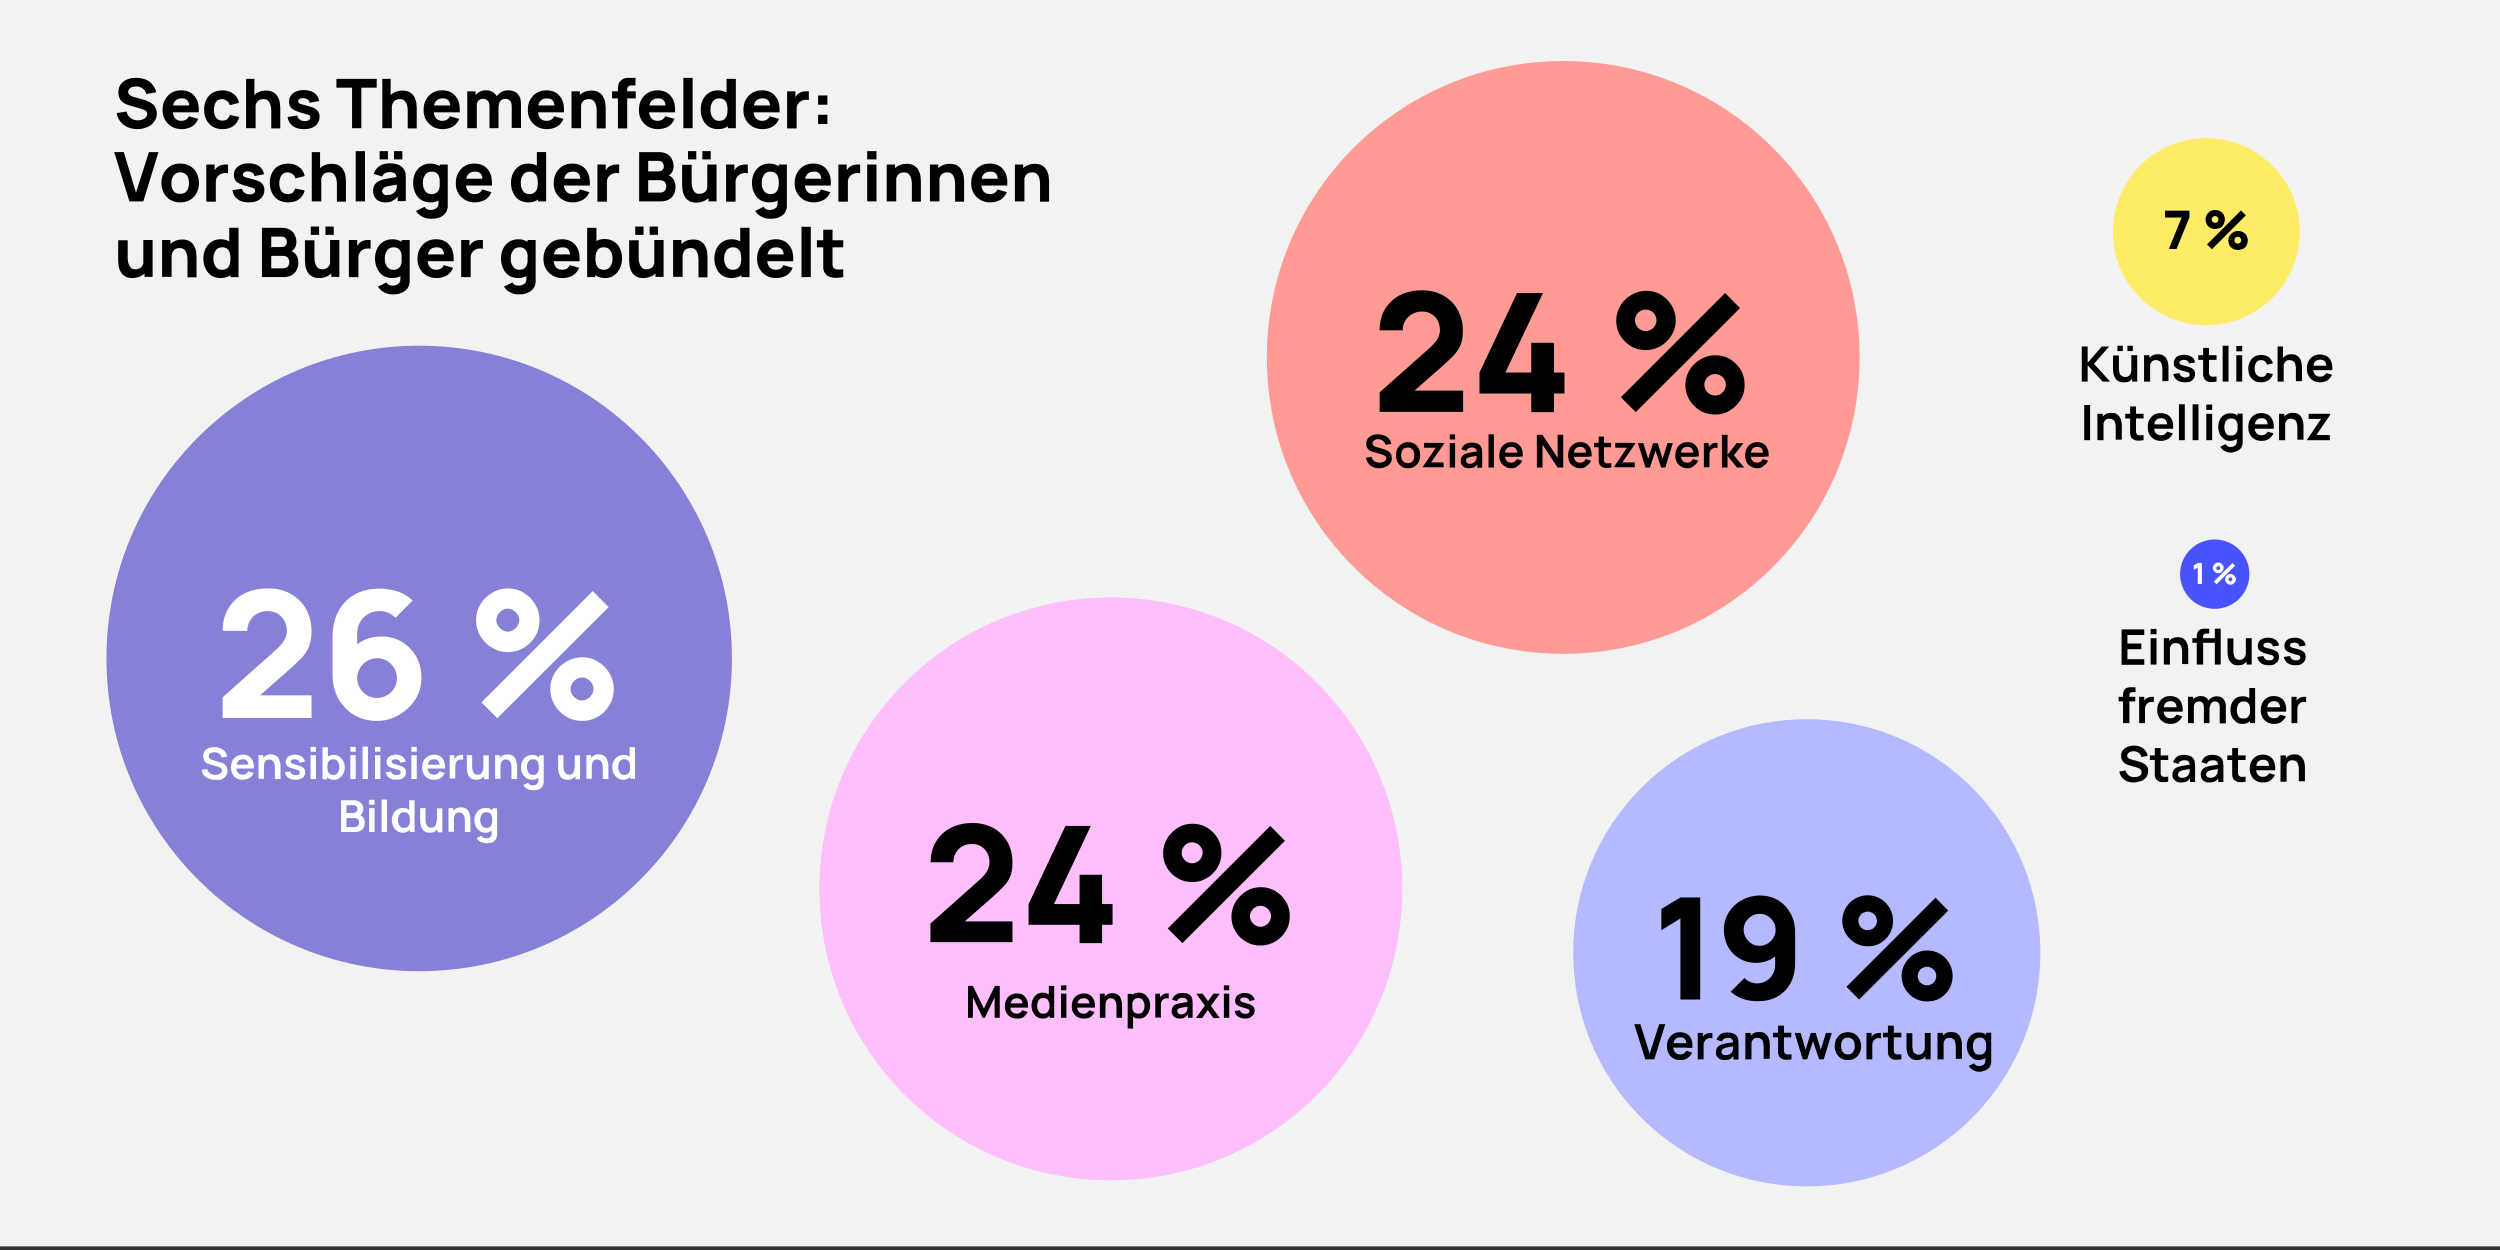 <?xml version="1.0" encoding="utf-8"?>
<!-- Generator: Adobe Illustrator 28.3.0, SVG Export Plug-In . SVG Version: 6.00 Build 0)  -->
<svg version="1.1" id="Ebene_1" xmlns="http://www.w3.org/2000/svg" xmlns:xlink="http://www.w3.org/1999/xlink" x="0px" y="0px"
	 viewBox="0 0 1024 512" style="enable-background:new 0 0 1024 512;" xml:space="preserve">
<rect x="0" y="0" width="1024" height="512" fill="#333333" stroke="none"/>
<style type="text/css">
	.st0{fill:#F2F2F2;}
	.st1{fill-rule:evenodd;clip-rule:evenodd;fill:#8780D7;}
	.st2{fill:#FFFFFF;}
	.st3{fill-rule:evenodd;clip-rule:evenodd;fill:#FF9A94;}
	.st4{fill-rule:evenodd;clip-rule:evenodd;fill:#FFBEFC;}
	.st5{fill-rule:evenodd;clip-rule:evenodd;fill:#B5B9FF;}
	.st6{fill-rule:evenodd;clip-rule:evenodd;fill:#FFEC66;}
	.st7{fill-rule:evenodd;clip-rule:evenodd;fill:#4852FD;}
</style>
<g id="Hintergrund">
</g>
<g id="Vorlage">
</g>
<g id="Illu">
</g>
<g id="Sensibilisierung">
</g>
<g id="fremde_staaten">
</g>
<g id="Verantwortung">
</g>
<g id="Einfluss">
</g>
<g id="KI">
</g>
<g id="Soziale_Netzwerke">
</g>
<g id="Sensibilisierung_00000010274002845005326290000015296085048160531640_">
</g>
<g id="Medienpraxis">
</g>
<g id="Verantwortung_00000015324428582634501320000014477198587969565067_">
</g>
<rect class="st0" width="1024" height="510.5"/>
<circle class="st1" cx="171.7" cy="269.7" r="128.1"/>
<g>
	<path class="st2" d="M91.2,294.1v-8.5l21.8-19.4c1.6-1.4,2.8-2.8,3.5-4.1c0.7-1.3,1-2.5,1-3.6c0-1.6-0.3-3-1-4.2
		c-0.7-1.2-1.6-2.2-2.7-2.9c-1.2-0.7-2.6-1.1-4.2-1.1c-1.7,0-3.1,0.4-4.4,1.1s-2.2,1.8-2.9,3c-0.7,1.2-1,2.6-1,4H91.2
		c0-3.6,0.8-6.7,2.4-9.3c1.6-2.6,3.7-4.6,6.5-6c2.8-1.4,6.1-2.1,9.8-2.1c3.4,0,6.4,0.7,9.1,2.2c2.7,1.5,4.8,3.5,6.3,6.2
		c1.5,2.7,2.3,5.7,2.3,9.2c0,2.6-0.4,4.7-1.1,6.4c-0.7,1.7-1.8,3.3-3.2,4.7c-1.4,1.4-3.2,3.1-5.2,4.9L104,287l-0.8-2.2h24.4v9.3
		H91.2z"/>
	<path class="st2" d="M154.4,295.3c-3.4,0-6.5-0.8-9.3-2.4c-2.7-1.6-4.9-3.9-6.5-6.7c-1.6-2.9-2.4-6.2-2.4-10V261
		c0-4.1,0.8-7.6,2.4-10.6c1.6-3,3.8-5.3,6.7-6.9c2.9-1.6,6.3-2.4,10.2-2.4c2.5,0,4.9,0.4,7.2,1.1c2.3,0.7,4.4,2,6.3,3.8l-7,7
		c-0.9-0.9-1.9-1.5-3-2s-2.3-0.7-3.5-0.7c-1.9,0-3.5,0.4-4.9,1.3c-1.4,0.9-2.5,2-3.2,3.4c-0.8,1.4-1.1,2.9-1.1,4.5v7.7l-1.7-1.8
		c1.5-1.5,3.2-2.7,5.2-3.5c2-0.8,4-1.2,6.1-1.2c3.3,0,6.2,0.7,8.7,2.2c2.5,1.5,4.4,3.5,5.9,6c1.4,2.6,2.1,5.5,2.1,8.7
		c0,3.3-0.8,6.2-2.5,8.9c-1.7,2.6-3.9,4.7-6.6,6.3S157.7,295.3,154.4,295.3z M154.4,285.9c1.5,0,2.9-0.4,4.1-1.1
		c1.2-0.7,2.2-1.7,3-2.9c0.7-1.2,1.1-2.6,1.1-4.1c0-1.5-0.4-2.9-1.1-4.1c-0.7-1.2-1.7-2.2-2.9-3c-1.2-0.7-2.6-1.1-4.1-1.1
		s-2.9,0.4-4.1,1.1c-1.2,0.7-2.2,1.7-3,3c-0.7,1.2-1.1,2.6-1.1,4.1c0,1.4,0.4,2.8,1.1,4c0.7,1.2,1.7,2.2,2.9,3
		C151.6,285.5,152.9,285.9,154.4,285.9z"/>
	<path class="st2" d="M208,267.1c-2.4,0-4.6-0.6-6.5-1.8c-2-1.2-3.5-2.7-4.7-4.7c-1.2-2-1.8-4.2-1.8-6.6c0-2.4,0.6-4.5,1.8-6.5
		c1.2-2,2.8-3.6,4.8-4.7c2-1.2,4.1-1.8,6.4-1.8c2.4,0,4.6,0.6,6.5,1.8c2,1.2,3.5,2.7,4.7,4.7c1.2,2,1.8,4.2,1.8,6.6
		c0,2.4-0.6,4.6-1.8,6.6c-1.2,2-2.8,3.5-4.7,4.7C212.6,266.5,210.4,267.1,208,267.1z M203.7,294.2l-6.5-6.5l45.6-45.6l6.5,6.6
		L203.7,294.2z M208,258.7c0.8,0,1.6-0.2,2.3-0.7c0.7-0.4,1.3-1,1.7-1.7c0.4-0.7,0.7-1.5,0.7-2.3c0-0.8-0.2-1.6-0.7-2.3
		c-0.4-0.7-1-1.3-1.7-1.7c-0.7-0.4-1.5-0.7-2.3-0.7c-0.8,0-1.6,0.2-2.3,0.7c-0.7,0.4-1.3,1-1.7,1.7c-0.4,0.7-0.7,1.5-0.7,2.3
		c0,0.8,0.2,1.6,0.7,2.3c0.4,0.7,1,1.3,1.7,1.7C206.4,258.5,207.2,258.7,208,258.7z M238.4,295.3c-2.4,0-4.6-0.6-6.5-1.8
		c-2-1.2-3.5-2.7-4.7-4.7c-1.2-2-1.8-4.2-1.8-6.6c0-2.4,0.6-4.5,1.8-6.5c1.2-2,2.8-3.6,4.8-4.7c2-1.2,4.1-1.8,6.4-1.8
		c2.4,0,4.6,0.6,6.5,1.8c2,1.2,3.5,2.7,4.7,4.7c1.2,2,1.8,4.2,1.8,6.6c0,2.4-0.6,4.6-1.8,6.6c-1.2,2-2.7,3.5-4.7,4.7
		C243,294.7,240.8,295.3,238.4,295.3z M238.4,286.9c0.8,0,1.6-0.2,2.3-0.7c0.7-0.4,1.3-1,1.7-1.7c0.4-0.7,0.7-1.5,0.7-2.3
		c0-0.8-0.2-1.6-0.7-2.3c-0.4-0.7-1-1.3-1.7-1.7c-0.7-0.4-1.5-0.7-2.3-0.7c-0.8,0-1.6,0.2-2.3,0.7c-0.7,0.4-1.3,1-1.7,1.7
		c-0.4,0.7-0.7,1.5-0.7,2.3c0,0.8,0.2,1.6,0.7,2.3c0.4,0.7,1,1.3,1.7,1.7C236.8,286.7,237.5,286.9,238.4,286.9z"/>
</g>
<circle class="st3" cx="640.3" cy="146.4" r="121.4"/>
<g>
	<path d="M565.1,168.7v-8l20.5-18.2c1.5-1.4,2.6-2.6,3.3-3.8c0.6-1.2,0.9-2.3,0.9-3.4c0-1.5-0.3-2.8-0.9-4c-0.6-1.2-1.5-2.1-2.6-2.7
		c-1.1-0.7-2.4-1-3.9-1c-1.6,0-2.9,0.4-4.1,1.1c-1.2,0.7-2.1,1.6-2.8,2.8c-0.7,1.2-1,2.4-0.9,3.8h-9.5c0-3.3,0.7-6.2,2.2-8.7
		c1.5-2.4,3.5-4.3,6.1-5.7c2.6-1.3,5.7-2,9.1-2c3.2,0,6,0.7,8.6,2.1c2.5,1.4,4.5,3.3,5.9,5.8c1.4,2.5,2.2,5.4,2.2,8.6
		c0,2.4-0.3,4.4-1,6c-0.7,1.6-1.7,3.1-3,4.4c-1.3,1.3-3,2.9-4.9,4.6l-13.2,11.6l-0.7-2h22.9v8.7H565.1z"/>
	<path d="M627.2,168.8v-7.6H606v-8.6l15.4-32.6h10.6l-15.4,32.6h10.6v-12.2h9.3v12.2h4.3v8.6h-4.3v7.6H627.2z"/>
	<path d="M674.1,143.4c-2.2,0-4.3-0.5-6.1-1.6s-3.3-2.6-4.4-4.4c-1.1-1.8-1.6-3.9-1.6-6.1c0-2.2,0.6-4.2,1.7-6.1
		c1.1-1.9,2.6-3.3,4.5-4.4c1.9-1.1,3.9-1.7,6-1.7c2.2,0,4.3,0.5,6.1,1.6c1.8,1.1,3.3,2.6,4.4,4.4c1.1,1.8,1.7,3.9,1.7,6.1
		c0,2.3-0.6,4.3-1.7,6.1c-1.1,1.8-2.6,3.3-4.4,4.4C678.3,142.8,676.3,143.4,674.1,143.4z M670,168.8l-6.1-6.1l42.7-42.7l6.1,6.2
		L670,168.8z M674.1,135.6c0.8,0,1.5-0.2,2.2-0.6c0.7-0.4,1.2-0.9,1.6-1.6c0.4-0.7,0.6-1.4,0.6-2.2c0-0.8-0.2-1.5-0.6-2.2
		c-0.4-0.7-0.9-1.2-1.6-1.6s-1.4-0.6-2.2-0.6c-0.8,0-1.5,0.2-2.2,0.6c-0.7,0.4-1.2,0.9-1.6,1.6c-0.4,0.7-0.6,1.4-0.6,2.2
		c0,0.8,0.2,1.5,0.6,2.2c0.4,0.7,0.9,1.2,1.6,1.6C672.6,135.4,673.3,135.6,674.1,135.6z M702.5,169.8c-2.2,0-4.3-0.5-6.1-1.6
		c-1.8-1.1-3.3-2.6-4.4-4.4c-1.1-1.8-1.7-3.9-1.7-6.1c0-2.2,0.6-4.2,1.7-6.1c1.1-1.9,2.6-3.3,4.5-4.4c1.9-1.1,3.9-1.7,6-1.7
		c2.2,0,4.3,0.5,6.1,1.6s3.3,2.6,4.4,4.4c1.1,1.8,1.6,3.9,1.6,6.1c0,2.3-0.5,4.3-1.6,6.1c-1.1,1.8-2.6,3.3-4.4,4.4
		C706.8,169.3,704.8,169.8,702.5,169.8z M702.5,162c0.8,0,1.5-0.2,2.2-0.6s1.2-0.9,1.6-1.6c0.4-0.7,0.6-1.4,0.6-2.2
		c0-0.8-0.2-1.5-0.6-2.2c-0.4-0.7-0.9-1.2-1.6-1.6c-0.7-0.4-1.4-0.6-2.2-0.6c-0.8,0-1.5,0.2-2.2,0.6c-0.7,0.4-1.2,0.9-1.6,1.6
		c-0.4,0.7-0.6,1.4-0.6,2.2c0,0.8,0.2,1.5,0.6,2.2c0.4,0.7,0.9,1.2,1.6,1.6C701,161.8,701.7,162,702.5,162z"/>
</g>
<ellipse transform="matrix(0.707 -0.707 0.707 0.707 -124.173 428.428)" class="st4" cx="455.1" cy="364.1" rx="119.4" ry="119.4"/>
<g>
	<path d="M381.1,386.2v-7.9l20.1-17.9c1.5-1.3,2.6-2.6,3.2-3.8c0.6-1.2,0.9-2.3,0.9-3.3c0-1.5-0.3-2.8-0.9-3.9
		c-0.6-1.1-1.4-2-2.5-2.7c-1.1-0.7-2.4-1-3.8-1c-1.5,0-2.9,0.3-4,1c-1.2,0.7-2.1,1.6-2.7,2.8c-0.6,1.1-0.9,2.4-0.9,3.7h-9.3
		c0-3.3,0.7-6.1,2.2-8.5c1.4-2.4,3.5-4.3,6-5.6c2.6-1.3,5.6-2,9-2c3.1,0,5.9,0.7,8.4,2c2.5,1.4,4.4,3.3,5.8,5.7
		c1.4,2.4,2.1,5.3,2.1,8.5c0,2.4-0.3,4.3-1,5.9c-0.7,1.6-1.7,3-3,4.3c-1.3,1.3-2.9,2.8-4.8,4.5l-13,11.4l-0.7-2h22.5v8.5H381.1z"/>
	<path d="M442.2,386.3v-7.5h-20.9v-8.5l15.1-32h10.4l-15.1,32h10.5v-12h9.2v12h4.3v8.5h-4.3v7.5H442.2z"/>
	<path d="M488.3,361.3c-2.2,0-4.2-0.5-6-1.6c-1.8-1.1-3.3-2.5-4.3-4.3c-1.1-1.8-1.6-3.8-1.6-6c0-2.2,0.6-4.2,1.7-6
		c1.1-1.8,2.6-3.3,4.4-4.4c1.8-1.1,3.8-1.6,5.9-1.6c2.2,0,4.2,0.5,6,1.6c1.8,1.1,3.3,2.5,4.3,4.3c1.1,1.8,1.6,3.8,1.6,6
		s-0.5,4.2-1.6,6c-1.1,1.8-2.5,3.3-4.3,4.3C492.5,360.8,490.5,361.3,488.3,361.3z M484.3,386.3l-6-6l42-42l6,6.1L484.3,386.3z
		 M488.3,353.6c0.8,0,1.5-0.2,2.1-0.6c0.7-0.4,1.2-0.9,1.6-1.6c0.4-0.7,0.6-1.4,0.6-2.1c0-0.8-0.2-1.5-0.6-2.1
		c-0.4-0.7-0.9-1.2-1.6-1.6c-0.7-0.4-1.4-0.6-2.1-0.6c-0.8,0-1.5,0.2-2.1,0.6c-0.7,0.4-1.2,0.9-1.6,1.6s-0.6,1.4-0.6,2.1
		c0,0.8,0.2,1.5,0.6,2.1c0.4,0.7,0.9,1.2,1.6,1.6C486.8,353.4,487.5,353.6,488.3,353.6z M516.3,387.3c-2.2,0-4.2-0.5-6-1.6
		c-1.8-1.1-3.3-2.5-4.3-4.3c-1.1-1.8-1.6-3.8-1.6-6c0-2.2,0.6-4.2,1.7-6c1.1-1.8,2.6-3.3,4.4-4.4c1.8-1.1,3.8-1.6,5.9-1.6
		c2.2,0,4.2,0.5,6,1.6c1.8,1.1,3.3,2.5,4.3,4.3c1.1,1.8,1.6,3.8,1.6,6c0,2.2-0.5,4.2-1.6,6c-1.1,1.8-2.5,3.3-4.3,4.3
		C520.5,386.7,518.5,387.3,516.3,387.3z M516.3,379.6c0.8,0,1.5-0.2,2.1-0.6c0.7-0.4,1.2-0.9,1.6-1.6c0.4-0.7,0.6-1.4,0.6-2.1
		c0-0.8-0.2-1.5-0.6-2.1c-0.4-0.7-0.9-1.2-1.6-1.6c-0.7-0.4-1.4-0.6-2.1-0.6c-0.8,0-1.5,0.2-2.1,0.6c-0.7,0.4-1.2,0.9-1.6,1.6
		c-0.4,0.7-0.6,1.4-0.6,2.1c0,0.8,0.2,1.5,0.6,2.1c0.4,0.7,0.9,1.2,1.6,1.6C514.8,379.4,515.5,379.6,516.3,379.6z"/>
</g>
<ellipse transform="matrix(0.707 -0.707 0.707 0.707 -59.133 637.718)" class="st5" cx="740.2" cy="390.2" rx="95.7" ry="95.7"/>
<g>
	<path d="M688.3,409.4v-33.2l-7.8,4.8v-8.7l7.8-4.7h8.1v41.8H688.3z"/>
	<path d="M720.8,366.8c2.8,0,5.2,0.6,7.4,1.9s3.9,3.1,5.2,5.4c1.3,2.3,1.9,5,1.9,8v12.1c0,3.3-0.6,6.1-1.9,8.5
		c-1.3,2.4-3.1,4.2-5.4,5.5s-5,1.9-8.2,1.9c-2,0-4-0.3-5.8-0.9c-1.8-0.6-3.5-1.6-5.1-3l5.6-5.6c0.7,0.7,1.5,1.2,2.4,1.6
		s1.9,0.6,2.8,0.6c1.5,0,2.8-0.4,3.9-1.1c1.1-0.7,2-1.6,2.6-2.8c0.6-1.1,0.9-2.3,0.9-3.6v-6.2l1.3,1.5c-1.2,1.2-2.6,2.2-4.1,2.8
		c-1.6,0.6-3.2,1-4.9,1c-2.6,0-4.9-0.6-6.9-1.8s-3.6-2.8-4.7-4.8c-1.1-2-1.7-4.4-1.7-7c0-2.6,0.7-5,2-7.1s3.1-3.8,5.3-5
		S718.2,366.8,720.8,366.8z M720.8,374.3c-1.2,0-2.3,0.3-3.3,0.9c-1,0.6-1.8,1.4-2.4,2.3c-0.6,1-0.9,2.1-0.9,3.3
		c0,1.2,0.3,2.3,0.9,3.3c0.6,1,1.4,1.8,2.3,2.4s2.1,0.9,3.3,0.9c1.2,0,2.3-0.3,3.3-0.9s1.8-1.4,2.4-2.4s0.9-2.1,0.9-3.3
		c0-1.2-0.3-2.2-0.9-3.2s-1.4-1.8-2.3-2.4C723.1,374.6,722,374.3,720.8,374.3z"/>
	<path d="M765,387.6c-1.9,0-3.7-0.5-5.2-1.4s-2.8-2.2-3.8-3.8c-0.9-1.6-1.4-3.3-1.4-5.3c0-1.9,0.5-3.6,1.4-5.2
		c1-1.6,2.2-2.9,3.8-3.8s3.3-1.4,5.2-1.4c1.9,0,3.7,0.5,5.2,1.4c1.6,0.9,2.8,2.2,3.8,3.8c0.9,1.6,1.4,3.3,1.4,5.3
		c0,1.9-0.5,3.7-1.4,5.3c-0.9,1.6-2.2,2.8-3.8,3.8S766.9,387.6,765,387.6z M761.5,409.4l-5.2-5.2l36.5-36.5l5.2,5.3L761.5,409.4z
		 M765,381c0.7,0,1.3-0.2,1.9-0.5c0.6-0.3,1-0.8,1.4-1.4s0.5-1.2,0.5-1.9c0-0.7-0.2-1.3-0.5-1.9s-0.8-1-1.4-1.4
		c-0.6-0.3-1.2-0.5-1.9-0.5s-1.3,0.2-1.9,0.5c-0.6,0.3-1,0.8-1.4,1.4s-0.5,1.2-0.5,1.9c0,0.7,0.2,1.3,0.5,1.9s0.8,1,1.4,1.4
		C763.7,380.8,764.3,381,765,381z M789.3,410.2c-1.9,0-3.7-0.5-5.2-1.4c-1.6-0.9-2.8-2.2-3.8-3.8c-0.9-1.6-1.4-3.3-1.4-5.3
		c0-1.9,0.5-3.6,1.5-5.2c1-1.6,2.2-2.9,3.8-3.8c1.6-0.9,3.3-1.4,5.2-1.4c1.9,0,3.7,0.5,5.2,1.4c1.6,0.9,2.8,2.2,3.8,3.8
		c0.9,1.6,1.4,3.3,1.4,5.3c0,1.9-0.5,3.7-1.4,5.3c-0.9,1.6-2.2,2.8-3.8,3.8C793,409.8,791.2,410.2,789.3,410.2z M789.3,403.6
		c0.7,0,1.3-0.2,1.9-0.5c0.6-0.3,1-0.8,1.4-1.4c0.3-0.6,0.5-1.2,0.5-1.9c0-0.7-0.2-1.3-0.5-1.9c-0.3-0.6-0.8-1-1.4-1.4
		c-0.6-0.3-1.2-0.5-1.9-0.5c-0.7,0-1.3,0.2-1.9,0.5c-0.6,0.3-1,0.8-1.4,1.4c-0.3,0.6-0.5,1.2-0.5,1.9c0,0.7,0.2,1.3,0.5,1.9
		c0.3,0.6,0.8,1,1.4,1.4C788,403.4,788.7,403.6,789.3,403.6z"/>
</g>
<circle class="st6" cx="903.7" cy="94.9" r="38.3"/>
<g>
	<path d="M888.3,102.1l5.3-13h-6.8v-2.8h10V89l-5.3,13H888.3z"/>
	<path d="M907.3,93.8c-0.7,0-1.4-0.2-2-0.5c-0.6-0.4-1.1-0.8-1.4-1.4s-0.5-1.3-0.5-2c0-0.7,0.2-1.4,0.5-2c0.4-0.6,0.9-1.1,1.5-1.4
		c0.6-0.4,1.3-0.5,2-0.5c0.7,0,1.4,0.2,2,0.5c0.6,0.4,1.1,0.8,1.4,1.4s0.5,1.3,0.5,2s-0.2,1.4-0.5,2s-0.8,1.1-1.4,1.4
		C908.7,93.6,908,93.8,907.3,93.8z M906,102.1l-2-2l13.9-13.9l2,2L906,102.1z M907.3,91.3c0.3,0,0.5-0.1,0.7-0.2
		c0.2-0.1,0.4-0.3,0.5-0.5s0.2-0.5,0.2-0.7s-0.1-0.5-0.2-0.7s-0.3-0.4-0.5-0.5c-0.2-0.1-0.5-0.2-0.7-0.2c-0.3,0-0.5,0.1-0.7,0.2
		c-0.2,0.1-0.4,0.3-0.5,0.5s-0.2,0.5-0.2,0.7s0.1,0.5,0.2,0.7s0.3,0.4,0.5,0.5C906.8,91.2,907.1,91.3,907.3,91.3z M916.6,102.4
		c-0.7,0-1.4-0.2-2-0.5c-0.6-0.4-1.1-0.8-1.4-1.4s-0.5-1.3-0.5-2c0-0.7,0.2-1.4,0.6-2c0.4-0.6,0.9-1.1,1.5-1.4
		c0.6-0.4,1.3-0.5,2-0.5c0.7,0,1.4,0.2,2,0.5c0.6,0.4,1.1,0.8,1.4,1.4s0.5,1.3,0.5,2s-0.2,1.4-0.5,2s-0.8,1.1-1.4,1.4
		C918,102.2,917.3,102.4,916.6,102.4z M916.6,99.8c0.3,0,0.5-0.1,0.7-0.2c0.2-0.1,0.4-0.3,0.5-0.5s0.2-0.5,0.2-0.7s-0.1-0.5-0.2-0.7
		s-0.3-0.4-0.5-0.5c-0.2-0.1-0.5-0.2-0.7-0.2c-0.3,0-0.5,0.1-0.7,0.2c-0.2,0.1-0.4,0.3-0.5,0.5s-0.2,0.5-0.2,0.7s0.1,0.5,0.2,0.7
		s0.3,0.4,0.5,0.5C916.1,99.8,916.3,99.8,916.6,99.8z"/>
</g>
<ellipse transform="matrix(0.957 -0.29 0.29 0.957 -29.299 272.98)" class="st7" cx="907.2" cy="235.4" rx="14.2" ry="14.2"/>
<g>
	<path class="st2" d="M900.2,239.3v-6.9l-1.6,1v-1.8l1.6-1h1.7v8.6H900.2z"/>
	<path class="st2" d="M908.6,234.8c-0.4,0-0.8-0.1-1.1-0.3s-0.6-0.5-0.8-0.8c-0.2-0.3-0.3-0.7-0.3-1.1c0-0.4,0.1-0.8,0.3-1.1
		c0.2-0.3,0.5-0.6,0.8-0.8c0.3-0.2,0.7-0.3,1.1-0.3c0.4,0,0.8,0.1,1.1,0.3c0.3,0.2,0.6,0.5,0.8,0.8s0.3,0.7,0.3,1.1
		c0,0.4-0.1,0.8-0.3,1.1c-0.2,0.3-0.5,0.6-0.8,0.8S909,234.8,908.6,234.8z M907.9,239.3l-1.1-1.1l7.6-7.6l1.1,1.1L907.9,239.3z
		 M908.6,233.5c0.1,0,0.3,0,0.4-0.1c0.1-0.1,0.2-0.2,0.3-0.3c0.1-0.1,0.1-0.2,0.1-0.4c0-0.1,0-0.3-0.1-0.4c-0.1-0.1-0.2-0.2-0.3-0.3
		c-0.1-0.1-0.2-0.1-0.4-0.1s-0.3,0-0.4,0.1c-0.1,0.1-0.2,0.2-0.3,0.3c-0.1,0.1-0.1,0.2-0.1,0.4c0,0.1,0,0.3,0.1,0.4s0.2,0.2,0.3,0.3
		C908.3,233.4,908.5,233.5,908.6,233.5z M913.6,239.5c-0.4,0-0.8-0.1-1.1-0.3c-0.3-0.2-0.6-0.5-0.8-0.8c-0.2-0.3-0.3-0.7-0.3-1.1
		c0-0.4,0.1-0.8,0.3-1.1c0.2-0.3,0.5-0.6,0.8-0.8c0.3-0.2,0.7-0.3,1.1-0.3c0.4,0,0.8,0.1,1.1,0.3c0.3,0.2,0.6,0.5,0.8,0.8
		c0.2,0.3,0.3,0.7,0.3,1.1s-0.1,0.8-0.3,1.1c-0.2,0.3-0.5,0.6-0.8,0.8C914.4,239.4,914,239.5,913.6,239.5z M913.6,238.1
		c0.1,0,0.3,0,0.4-0.1c0.1-0.1,0.2-0.2,0.3-0.3c0.1-0.1,0.1-0.2,0.1-0.4s0-0.3-0.1-0.4c-0.1-0.1-0.2-0.2-0.3-0.3
		c-0.1-0.1-0.2-0.1-0.4-0.1s-0.3,0-0.4,0.1c-0.1,0.1-0.2,0.2-0.3,0.3c-0.1,0.1-0.1,0.2-0.1,0.4s0,0.3,0.1,0.4
		c0.1,0.1,0.2,0.2,0.3,0.3C913.4,238.1,913.5,238.1,913.6,238.1z"/>
</g>
<g>
	<path d="M565,191.8c-1,0-1.9-0.2-2.6-0.5c-0.8-0.3-1.4-0.8-1.9-1.5c-0.5-0.6-0.8-1.4-1-2.3l2.3-0.4c0.2,0.8,0.6,1.4,1.2,1.8
		c0.6,0.4,1.3,0.6,2.1,0.6c0.5,0,0.9-0.1,1.3-0.2c0.4-0.1,0.8-0.4,1-0.6c0.3-0.3,0.4-0.6,0.4-1c0-0.2,0-0.4-0.1-0.5
		c-0.1-0.2-0.2-0.3-0.3-0.4c-0.1-0.1-0.3-0.2-0.5-0.3c-0.2-0.1-0.4-0.2-0.7-0.3l-3.5-1c-0.3-0.1-0.6-0.2-1-0.3
		c-0.3-0.1-0.7-0.3-1-0.6c-0.3-0.3-0.6-0.6-0.8-1c-0.2-0.4-0.3-0.9-0.3-1.5c0-0.9,0.2-1.6,0.7-2.2c0.4-0.6,1-1,1.8-1.3
		c0.7-0.3,1.6-0.4,2.5-0.4c0.9,0,1.7,0.2,2.5,0.5c0.7,0.3,1.3,0.7,1.8,1.3c0.5,0.6,0.8,1.3,1,2.1l-2.4,0.4c-0.1-0.5-0.3-0.9-0.6-1.2
		c-0.3-0.3-0.6-0.6-1-0.8c-0.4-0.2-0.8-0.3-1.3-0.3c-0.4,0-0.9,0.1-1.2,0.2c-0.4,0.1-0.7,0.3-0.9,0.6c-0.2,0.3-0.3,0.6-0.3,0.9
		c0,0.3,0.1,0.6,0.3,0.8c0.2,0.2,0.4,0.4,0.7,0.5c0.3,0.1,0.6,0.2,0.9,0.3l2.4,0.7c0.3,0.1,0.7,0.2,1.1,0.4c0.4,0.1,0.8,0.4,1.2,0.6
		c0.4,0.3,0.7,0.6,0.9,1c0.2,0.4,0.4,1,0.4,1.7c0,0.7-0.1,1.3-0.4,1.8c-0.3,0.5-0.7,1-1.2,1.3c-0.5,0.3-1,0.6-1.7,0.8
		C566.4,191.7,565.7,191.8,565,191.8z"/>
	<path d="M576.7,191.8c-1,0-1.9-0.2-2.6-0.7c-0.7-0.5-1.3-1.1-1.7-1.9c-0.4-0.8-0.6-1.7-0.6-2.7c0-1.1,0.2-2,0.6-2.8
		c0.4-0.8,1-1.4,1.8-1.9s1.6-0.7,2.6-0.7c1,0,1.9,0.2,2.6,0.7c0.7,0.5,1.3,1.1,1.7,1.9c0.4,0.8,0.6,1.7,0.6,2.7c0,1-0.2,2-0.6,2.8
		c-0.4,0.8-1,1.4-1.7,1.9C578.5,191.6,577.7,191.8,576.7,191.8z M576.7,189.7c0.9,0,1.6-0.3,2-0.9c0.4-0.6,0.6-1.4,0.6-2.3
		c0-1-0.2-1.7-0.7-2.3c-0.4-0.6-1.1-0.9-2-0.9c-0.6,0-1.1,0.1-1.5,0.4c-0.4,0.3-0.7,0.6-0.9,1.1c-0.2,0.5-0.3,1-0.3,1.7
		c0,1,0.2,1.7,0.7,2.3C575.2,189.4,575.8,189.7,576.7,189.7z"/>
	<path d="M582.8,191.5v-0.3l5.3-7.8h-4.8v-2h8.2v0.3l-5.3,7.7h5.1v2H582.8z"/>
	<path d="M593.8,180v-2.1h2.2v2.1H593.8z M593.8,191.5v-10h2.2v10H593.8z"/>
	<path d="M601.6,191.8c-0.7,0-1.3-0.1-1.8-0.4s-0.9-0.6-1.1-1.1c-0.3-0.5-0.4-1-0.4-1.5c0-0.5,0.1-0.9,0.2-1.3
		c0.2-0.4,0.4-0.7,0.7-1c0.3-0.3,0.8-0.5,1.3-0.7c0.4-0.1,0.9-0.2,1.4-0.4c0.5-0.1,1.1-0.2,1.8-0.3c0.6-0.1,1.3-0.2,2-0.3l-0.8,0.5
		c0-0.7-0.1-1.2-0.5-1.5c-0.3-0.3-0.8-0.5-1.6-0.5c-0.5,0-0.9,0.1-1.3,0.3s-0.7,0.6-0.9,1.1l-2-0.6c0.2-0.8,0.7-1.5,1.4-2
		c0.7-0.5,1.6-0.8,2.8-0.8c0.9,0,1.7,0.1,2.4,0.4c0.7,0.3,1.2,0.8,1.5,1.4c0.2,0.4,0.3,0.7,0.3,1.1c0,0.4,0.1,0.8,0.1,1.2v6.2h-2
		v-2.2l0.3,0.4c-0.5,0.7-1,1.3-1.6,1.6C603.2,191.6,602.5,191.8,601.6,191.8z M602,190c0.5,0,0.9-0.1,1.3-0.3
		c0.4-0.2,0.6-0.4,0.9-0.7c0.2-0.3,0.4-0.5,0.4-0.7c0.1-0.3,0.2-0.6,0.2-1s0-0.7,0-0.9l0.7,0.2c-0.7,0.1-1.3,0.2-1.7,0.3
		c-0.5,0.1-0.9,0.2-1.2,0.2c-0.3,0.1-0.7,0.1-0.9,0.2c-0.3,0.1-0.5,0.2-0.7,0.3c-0.2,0.1-0.3,0.3-0.4,0.4c-0.1,0.2-0.1,0.3-0.1,0.6
		c0,0.2,0.1,0.5,0.2,0.7c0.1,0.2,0.3,0.3,0.5,0.5C601.4,189.9,601.7,190,602,190z"/>
	<path d="M609.7,191.5v-13.6h2.2v13.6H609.7z"/>
	<path d="M619.2,191.8c-1,0-1.9-0.2-2.7-0.7c-0.8-0.4-1.4-1-1.8-1.8c-0.4-0.8-0.6-1.7-0.6-2.7c0-1.1,0.2-2,0.6-2.9
		c0.4-0.8,1-1.4,1.8-1.9s1.6-0.7,2.6-0.7c1,0,1.9,0.2,2.6,0.7c0.7,0.5,1.3,1.2,1.6,2.1c0.4,0.9,0.5,1.9,0.4,3.1h-2.2v-0.8
		c0-1.1-0.2-1.9-0.6-2.4c-0.4-0.5-1-0.8-1.8-0.8c-0.9,0-1.6,0.3-2,0.8c-0.4,0.6-0.7,1.4-0.7,2.5c0,1,0.2,1.8,0.7,2.4
		c0.4,0.6,1.1,0.8,1.9,0.8c0.6,0,1-0.1,1.4-0.4s0.7-0.6,0.9-1.1l2.2,0.7c-0.4,0.9-1,1.6-1.8,2.1
		C621.1,191.5,620.2,191.8,619.2,191.8z M615.8,187.1v-1.7h6.9v1.7H615.8z"/>
	<path d="M629.5,191.5v-13.4h2.3l6.2,9.4v-9.4h2.3v13.4H638l-6.2-9.4v9.4H629.5z"/>
	<path d="M647.4,191.8c-1,0-1.9-0.2-2.7-0.7c-0.8-0.4-1.4-1-1.8-1.8c-0.4-0.8-0.6-1.7-0.6-2.7c0-1.1,0.2-2,0.6-2.9
		c0.4-0.8,1-1.4,1.8-1.9s1.6-0.7,2.6-0.7c1,0,1.9,0.2,2.6,0.7c0.7,0.5,1.3,1.2,1.6,2.1c0.4,0.9,0.5,1.9,0.4,3.1h-2.2v-0.8
		c0-1.1-0.2-1.9-0.6-2.4c-0.4-0.5-1-0.8-1.8-0.8c-0.9,0-1.6,0.3-2,0.8c-0.4,0.6-0.7,1.4-0.7,2.5c0,1,0.2,1.8,0.7,2.4
		c0.4,0.6,1.1,0.8,1.9,0.8c0.6,0,1-0.1,1.4-0.4c0.4-0.2,0.7-0.6,0.9-1.1l2.2,0.7c-0.4,0.9-1,1.6-1.8,2.1
		C649.3,191.5,648.4,191.8,647.4,191.8z M644,187.1v-1.7h6.9v1.7H644z"/>
	<path d="M652.9,183.2v-1.8h7v1.8H652.9z M659.9,191.5c-0.7,0.1-1.3,0.2-1.9,0.2c-0.6,0-1.2-0.1-1.7-0.4c-0.5-0.2-0.9-0.6-1.1-1
		c-0.2-0.4-0.3-0.9-0.4-1.3c0-0.5,0-1,0-1.5v-8.7h2.2v8.6c0,0.4,0,0.8,0,1.1c0,0.3,0.1,0.6,0.2,0.7c0.2,0.4,0.6,0.6,1.1,0.6
		c0.5,0,1,0,1.7-0.1V191.5z"/>
	<path d="M661.1,191.5v-0.3l5.3-7.8h-4.8v-2h8.2v0.3l-5.3,7.7h5.1v2H661.1z"/>
	<path d="M674,191.5l-3.1-10l2.2,0l2,6.4l2-6.4h1.9l2,6.4l2-6.4h2.2l-3.1,10h-1.7l-2.3-6.9l-2.3,6.9H674z"/>
	<path d="M691.3,191.8c-1,0-1.9-0.2-2.7-0.7c-0.8-0.4-1.4-1-1.8-1.8c-0.4-0.8-0.6-1.7-0.6-2.7c0-1.1,0.2-2,0.6-2.9
		c0.4-0.8,1-1.4,1.8-1.9s1.6-0.7,2.6-0.7c1,0,1.9,0.2,2.6,0.7c0.7,0.5,1.3,1.2,1.6,2.1c0.4,0.9,0.5,1.9,0.4,3.1h-2.2v-0.8
		c0-1.1-0.2-1.9-0.6-2.4c-0.4-0.5-1-0.8-1.8-0.8c-0.9,0-1.6,0.3-2,0.8c-0.4,0.6-0.7,1.4-0.7,2.5c0,1,0.2,1.8,0.7,2.4
		c0.4,0.6,1.1,0.8,1.9,0.8c0.6,0,1-0.1,1.4-0.4c0.4-0.2,0.7-0.6,0.9-1.1l2.2,0.7c-0.4,0.9-1,1.6-1.8,2.1
		C693.1,191.5,692.3,191.8,691.3,191.8z M687.8,187.1v-1.7h6.9v1.7H687.8z"/>
	<path d="M697.9,191.5v-10h2v2.4l-0.2-0.3c0.1-0.3,0.3-0.6,0.5-0.9c0.2-0.3,0.5-0.5,0.7-0.7c0.2-0.2,0.5-0.3,0.8-0.4
		c0.3-0.1,0.6-0.2,0.9-0.2c0.3,0,0.6,0,0.9,0v2.1c-0.3-0.1-0.6-0.1-1-0.1c-0.4,0-0.7,0.1-1,0.3c-0.3,0.2-0.6,0.4-0.8,0.6
		c-0.2,0.3-0.3,0.6-0.4,0.9c-0.1,0.3-0.1,0.7-0.1,1.1v5.1H697.9z"/>
	<path d="M705.3,191.5l0-13.4h2.3v8.2l3.7-4.8h2.8l-3.9,5l4.2,5h-3l-3.8-4.8v4.8H705.3z"/>
	<path d="M719.9,191.8c-1,0-1.9-0.2-2.7-0.7c-0.8-0.4-1.4-1-1.8-1.8c-0.4-0.8-0.6-1.7-0.6-2.7c0-1.1,0.2-2,0.6-2.9
		c0.4-0.8,1-1.4,1.8-1.9s1.6-0.7,2.6-0.7c1,0,1.9,0.2,2.6,0.7c0.7,0.5,1.3,1.2,1.6,2.1c0.4,0.9,0.5,1.9,0.4,3.1h-2.2v-0.8
		c0-1.1-0.2-1.9-0.6-2.4c-0.4-0.5-1-0.8-1.8-0.8c-0.9,0-1.6,0.3-2,0.8c-0.4,0.6-0.7,1.4-0.7,2.5c0,1,0.2,1.8,0.7,2.4
		c0.4,0.6,1.1,0.8,1.9,0.8c0.6,0,1-0.1,1.4-0.4c0.4-0.2,0.7-0.6,0.9-1.1l2.2,0.7c-0.4,0.9-1,1.6-1.8,2.1
		C721.7,191.5,720.8,191.8,719.9,191.8z M716.4,187.1v-1.7h6.9v1.7H716.4z"/>
</g>
<g>
	<path d="M869,272.2v-14.4h9.3v2.3h-6.9v3.5h5.7v2.3h-5.7v4.1h6.9v2.3H869z"/>
	<path d="M880.9,259.8v-2.2h2.4v2.2H880.9z M880.9,272.2v-10.8h2.4v10.8H880.9z"/>
	<path d="M886.3,272.2v-10.8h2.2v3.3h0.3v7.5H886.3z M893.8,272.2V267c0-0.3,0-0.7-0.1-1.1s-0.2-0.8-0.3-1.2
		c-0.2-0.4-0.4-0.7-0.8-0.9c-0.3-0.2-0.8-0.4-1.4-0.4c-0.3,0-0.6,0-0.9,0.1c-0.3,0.1-0.6,0.3-0.8,0.5s-0.4,0.6-0.6,1
		c-0.1,0.4-0.2,1-0.2,1.6l-1.4-0.6c0-0.9,0.2-1.8,0.5-2.5c0.4-0.7,0.9-1.3,1.6-1.8s1.5-0.7,2.6-0.7c0.8,0,1.5,0.1,2,0.4
		c0.5,0.3,0.9,0.6,1.2,1c0.3,0.4,0.5,0.9,0.7,1.3s0.2,0.9,0.3,1.3c0,0.4,0.1,0.8,0.1,1v6H893.8z"/>
	<path d="M898,263.3v-1.9h6.8v1.9H898z M899.8,272.2v-11c0-0.3,0-0.6,0-0.9c0-0.3,0.1-0.7,0.2-1c0.1-0.3,0.3-0.6,0.5-0.9
		c0.3-0.3,0.6-0.6,1-0.7s0.7-0.2,1.1-0.2s0.7,0,0.9,0h1.4v2h-1.2c-0.5,0-0.8,0.1-1,0.3c-0.2,0.2-0.3,0.5-0.3,0.9v11.5H899.8z
		 M904.6,263.3v-1.9h2.7v1.9H904.6z M907.2,272.2v-14.7h2.4v14.7H907.2z"/>
	<path d="M916.7,272.5c-0.8,0-1.5-0.1-2-0.4c-0.5-0.3-0.9-0.6-1.2-1c-0.3-0.4-0.5-0.9-0.7-1.3s-0.2-0.9-0.3-1.3c0-0.4-0.1-0.8-0.1-1
		v-6h2.4v5.2c0,0.3,0,0.7,0.1,1.1c0,0.4,0.2,0.8,0.3,1.2c0.2,0.4,0.4,0.7,0.8,0.9c0.3,0.2,0.8,0.4,1.4,0.4c0.3,0,0.6,0,0.9-0.2
		c0.3-0.1,0.6-0.3,0.8-0.5s0.4-0.6,0.6-1s0.2-1,0.2-1.6l1.4,0.6c0,0.9-0.2,1.8-0.5,2.5c-0.4,0.7-0.9,1.3-1.6,1.8
		C918.6,272.3,917.7,272.5,916.7,272.5z M920.2,272.2v-3.3h-0.3v-7.5h2.4v10.8H920.2z"/>
	<path d="M929.3,272.5c-1.3,0-2.4-0.3-3.2-0.9c-0.8-0.6-1.3-1.4-1.5-2.5l2.5-0.4c0.1,0.5,0.4,1,0.8,1.3c0.4,0.3,1,0.5,1.6,0.5
		c0.6,0,1-0.1,1.3-0.3c0.3-0.2,0.5-0.5,0.5-0.9c0-0.2-0.1-0.4-0.2-0.6c-0.1-0.2-0.4-0.3-0.8-0.4c-0.4-0.1-1-0.3-1.8-0.5
		c-0.9-0.2-1.6-0.5-2.2-0.8c-0.5-0.3-0.9-0.6-1.2-1c-0.2-0.4-0.3-0.8-0.3-1.4c0-0.7,0.2-1.3,0.5-1.8s0.8-0.9,1.5-1.2
		c0.6-0.3,1.4-0.4,2.2-0.4c0.8,0,1.6,0.1,2.2,0.4c0.7,0.3,1.2,0.6,1.6,1.1c0.4,0.5,0.6,1,0.7,1.7l-2.5,0.4c-0.1-0.5-0.3-0.8-0.6-1.1
		c-0.4-0.3-0.8-0.4-1.4-0.5c-0.6,0-1,0.1-1.4,0.3s-0.5,0.5-0.5,0.9c0,0.2,0.1,0.4,0.2,0.5c0.1,0.1,0.4,0.3,0.8,0.4
		c0.4,0.1,1.1,0.3,1.9,0.5c0.9,0.2,1.5,0.5,2.1,0.8c0.5,0.3,0.9,0.6,1.1,1c0.2,0.4,0.3,0.9,0.3,1.4c0,1.1-0.4,1.9-1.2,2.6
		S930.7,272.5,929.3,272.5z"/>
	<path d="M940.2,272.5c-1.3,0-2.4-0.3-3.2-0.9c-0.8-0.6-1.3-1.4-1.5-2.5l2.5-0.4c0.1,0.5,0.4,1,0.8,1.3c0.4,0.3,1,0.5,1.6,0.5
		c0.6,0,1-0.1,1.3-0.3c0.3-0.2,0.5-0.5,0.5-0.9c0-0.2-0.1-0.4-0.2-0.6c-0.1-0.2-0.4-0.3-0.8-0.4c-0.4-0.1-1-0.3-1.8-0.5
		c-0.9-0.2-1.6-0.5-2.2-0.8c-0.5-0.3-0.9-0.6-1.2-1c-0.2-0.4-0.3-0.8-0.3-1.4c0-0.7,0.2-1.3,0.5-1.8s0.8-0.9,1.5-1.2
		c0.6-0.3,1.4-0.4,2.2-0.4c0.8,0,1.6,0.1,2.2,0.4c0.7,0.3,1.2,0.6,1.6,1.1c0.4,0.5,0.6,1,0.7,1.7l-2.5,0.4c-0.1-0.5-0.3-0.8-0.6-1.1
		c-0.4-0.3-0.8-0.4-1.4-0.5c-0.6,0-1,0.1-1.4,0.3s-0.5,0.5-0.5,0.9c0,0.2,0.1,0.4,0.2,0.5c0.1,0.1,0.4,0.3,0.8,0.4
		c0.4,0.1,1.1,0.3,1.9,0.5c0.9,0.2,1.5,0.5,2.1,0.8c0.5,0.3,0.9,0.6,1.1,1c0.2,0.4,0.3,0.9,0.3,1.4c0,1.1-0.4,1.9-1.2,2.6
		S941.6,272.5,940.2,272.5z"/>
</g>
<g>
	<path d="M867.8,287.3v-1.9h6.8v1.9H867.8z M869.6,296.2v-11c0-0.3,0-0.6,0-0.9c0-0.3,0.1-0.7,0.2-1c0.1-0.3,0.3-0.6,0.5-0.9
		c0.3-0.3,0.6-0.6,1-0.7s0.7-0.2,1.1-0.2s0.7,0,0.9,0h1.4v2h-1.2c-0.5,0-0.8,0.1-1,0.3c-0.2,0.2-0.3,0.5-0.3,0.9v11.5H869.6z"/>
	<path d="M876.2,296.2v-10.8h2.1v2.6l-0.3-0.3c0.1-0.4,0.3-0.7,0.5-1c0.2-0.3,0.5-0.5,0.8-0.7c0.3-0.2,0.6-0.3,0.9-0.4
		c0.3-0.1,0.7-0.2,1-0.2s0.7,0,1,0v2.2c-0.3-0.1-0.7-0.1-1.1-0.1s-0.8,0.1-1.1,0.3c-0.3,0.2-0.6,0.4-0.8,0.7c-0.2,0.3-0.4,0.6-0.5,1
		c-0.1,0.4-0.1,0.7-0.1,1.2v5.5H876.2z"/>
	<path d="M889.1,296.5c-1.1,0-2.1-0.2-2.9-0.7c-0.8-0.5-1.5-1.1-1.9-2c-0.5-0.8-0.7-1.8-0.7-2.9c0-1.2,0.2-2.2,0.7-3.1
		c0.5-0.9,1.1-1.5,1.9-2c0.8-0.5,1.7-0.7,2.8-0.7c1.1,0,2.1,0.3,2.9,0.8c0.8,0.5,1.4,1.3,1.7,2.2c0.4,1,0.5,2.1,0.4,3.4h-2.4v-0.9
		c0-1.2-0.2-2-0.6-2.6c-0.4-0.5-1-0.8-1.9-0.8c-1,0-1.7,0.3-2.2,0.9c-0.5,0.6-0.7,1.5-0.7,2.7c0,1.1,0.2,1.9,0.7,2.5
		c0.5,0.6,1.2,0.9,2.1,0.9c0.6,0,1.1-0.1,1.5-0.4c0.4-0.3,0.8-0.6,1-1.1l2.4,0.7c-0.4,1-1.1,1.7-1.9,2.3S890.1,296.5,889.1,296.5z
		 M885.4,291.5v-1.8h7.4v1.8H885.4z"/>
	<path d="M896.2,296.2v-10.8h2.1v3.3h0.3v7.5H896.2z M902.7,296.2v-6.5c0-0.8-0.2-1.3-0.5-1.8c-0.4-0.4-0.9-0.6-1.5-0.6
		c-0.6,0-1.1,0.2-1.5,0.6s-0.6,1-0.6,1.6l-1.1-0.7c0-0.7,0.2-1.3,0.5-1.9c0.3-0.6,0.8-1,1.4-1.3s1.3-0.5,2-0.5c0.8,0,1.5,0.2,2,0.5
		c0.5,0.3,1,0.8,1.2,1.4c0.3,0.6,0.4,1.3,0.4,2v7.2H902.7z M909.2,296.2v-6.6c0-0.7-0.2-1.3-0.5-1.7c-0.4-0.4-0.9-0.6-1.5-0.6
		c-0.4,0-0.7,0.1-1,0.3s-0.5,0.4-0.7,0.8c-0.2,0.3-0.3,0.8-0.3,1.2l-1.1-0.6c0-0.7,0.2-1.4,0.5-2c0.3-0.6,0.8-1,1.4-1.3
		s1.2-0.5,2-0.5c1.2,0,2.1,0.4,2.7,1.1s1,1.7,1,2.8v7.2H909.2z"/>
	<path d="M918.5,296.5c-1,0-1.9-0.2-2.6-0.8s-1.3-1.2-1.7-2c-0.4-0.9-0.6-1.8-0.6-2.9c0-1.1,0.2-2.1,0.6-2.9s1-1.5,1.7-2
		c0.8-0.5,1.6-0.7,2.7-0.7c1,0,1.9,0.2,2.6,0.7c0.7,0.5,1.2,1.2,1.6,2c0.4,0.9,0.5,1.8,0.5,2.9c0,1.1-0.2,2-0.5,2.9
		c-0.4,0.9-0.9,1.5-1.6,2C920.5,296.3,919.6,296.5,918.5,296.5z M918.9,294.3c0.6,0,1.2-0.1,1.6-0.4s0.7-0.7,0.9-1.2
		s0.3-1.2,0.3-1.9c0-0.7-0.1-1.3-0.3-1.9s-0.5-0.9-0.9-1.2s-0.9-0.4-1.5-0.4c-0.6,0-1.2,0.2-1.6,0.5s-0.7,0.7-0.9,1.3
		c-0.2,0.5-0.3,1.1-0.3,1.8c0,0.7,0.1,1.3,0.3,1.8c0.2,0.5,0.5,1,0.9,1.3C917.7,294.2,918.3,294.3,918.9,294.3z M921.6,296.2v-7.6
		h-0.3v-6.8h2.4v14.4H921.6z"/>
	<path d="M931.5,296.5c-1.1,0-2.1-0.2-2.9-0.7c-0.8-0.5-1.5-1.1-1.9-2c-0.5-0.8-0.7-1.8-0.7-2.9c0-1.2,0.2-2.2,0.7-3.1
		c0.5-0.9,1.1-1.5,1.9-2c0.8-0.5,1.7-0.7,2.8-0.7c1.1,0,2.1,0.3,2.9,0.8c0.8,0.5,1.4,1.3,1.7,2.2c0.4,1,0.5,2.1,0.4,3.4H934v-0.9
		c0-1.2-0.2-2-0.6-2.6c-0.4-0.5-1-0.8-1.9-0.8c-1,0-1.7,0.3-2.2,0.9c-0.5,0.6-0.7,1.5-0.7,2.7c0,1.1,0.2,1.9,0.7,2.5
		c0.5,0.6,1.2,0.9,2.1,0.9c0.6,0,1.1-0.1,1.5-0.4c0.4-0.3,0.8-0.6,1-1.1l2.4,0.7c-0.4,1-1.1,1.7-1.9,2.3S932.5,296.5,931.5,296.5z
		 M927.8,291.5v-1.8h7.4v1.8H927.8z"/>
	<path d="M938.6,296.2v-10.8h2.1v2.6l-0.3-0.3c0.1-0.4,0.3-0.7,0.5-1c0.2-0.3,0.5-0.5,0.8-0.7c0.3-0.2,0.6-0.3,0.9-0.4
		c0.3-0.1,0.7-0.2,1-0.2s0.7,0,1,0v2.2c-0.3-0.1-0.7-0.1-1.1-0.1s-0.8,0.1-1.1,0.3c-0.3,0.2-0.6,0.4-0.8,0.7c-0.2,0.3-0.4,0.6-0.5,1
		c-0.1,0.4-0.1,0.7-0.1,1.2v5.5H938.6z"/>
</g>
<g>
	<path d="M874,320.5c-1.1,0-2-0.2-2.8-0.5c-0.8-0.4-1.5-0.9-2.1-1.6c-0.5-0.7-0.9-1.5-1-2.4l2.5-0.4c0.2,0.9,0.7,1.5,1.3,2
		s1.4,0.7,2.3,0.7c0.5,0,1-0.1,1.5-0.2s0.8-0.4,1.1-0.7c0.3-0.3,0.4-0.7,0.4-1.1c0-0.2,0-0.4-0.1-0.6s-0.2-0.3-0.3-0.5
		c-0.1-0.1-0.3-0.3-0.5-0.4c-0.2-0.1-0.4-0.2-0.7-0.3l-3.7-1.1c-0.3-0.1-0.7-0.2-1-0.4c-0.4-0.2-0.7-0.4-1-0.7
		c-0.3-0.3-0.6-0.6-0.8-1.1c-0.2-0.4-0.3-1-0.3-1.6c0-0.9,0.2-1.7,0.7-2.3s1.1-1.1,1.9-1.4c0.8-0.3,1.7-0.5,2.7-0.5
		c1,0,1.9,0.2,2.6,0.5c0.8,0.3,1.4,0.8,1.9,1.4c0.5,0.6,0.9,1.4,1.1,2.3l-2.6,0.5c-0.1-0.5-0.3-0.9-0.6-1.3
		c-0.3-0.4-0.7-0.6-1.1-0.8s-0.9-0.3-1.4-0.3c-0.5,0-0.9,0.1-1.3,0.2c-0.4,0.1-0.7,0.4-1,0.6c-0.2,0.3-0.4,0.6-0.4,1
		c0,0.4,0.1,0.6,0.3,0.9c0.2,0.2,0.5,0.4,0.8,0.5c0.3,0.1,0.6,0.2,1,0.3l2.6,0.7c0.4,0.1,0.8,0.2,1.2,0.4c0.4,0.2,0.9,0.4,1.3,0.7
		c0.4,0.3,0.7,0.7,1,1.1c0.3,0.5,0.4,1.1,0.4,1.8c0,0.7-0.2,1.4-0.5,2s-0.7,1-1.3,1.4c-0.5,0.4-1.1,0.7-1.8,0.8
		C875.4,320.4,874.7,320.5,874,320.5z"/>
	<path d="M880.6,311.3v-1.9h7.5v1.9H880.6z M888.1,320.2c-0.7,0.1-1.4,0.2-2.1,0.2s-1.3-0.1-1.8-0.4s-1-0.6-1.2-1.1
		c-0.2-0.5-0.4-0.9-0.4-1.4c0-0.5,0-1,0-1.7v-9.4h2.4v9.2c0,0.4,0,0.8,0,1.1c0,0.3,0.1,0.6,0.2,0.8c0.2,0.4,0.6,0.6,1.1,0.7
		c0.5,0,1.1,0,1.8-0.1V320.2z"/>
	<path d="M893.4,320.5c-0.8,0-1.4-0.1-2-0.4c-0.5-0.3-0.9-0.7-1.2-1.2s-0.4-1-0.4-1.6c0-0.5,0.1-1,0.3-1.4c0.2-0.4,0.4-0.8,0.8-1.1
		c0.4-0.3,0.8-0.6,1.4-0.7c0.4-0.1,0.9-0.3,1.5-0.4c0.6-0.1,1.2-0.2,1.9-0.3c0.7-0.1,1.4-0.2,2.1-0.3l-0.9,0.5
		c0-0.7-0.2-1.3-0.5-1.7c-0.3-0.4-0.9-0.5-1.7-0.5c-0.5,0-1,0.1-1.4,0.3s-0.8,0.6-1,1.2l-2.2-0.7c0.3-0.9,0.8-1.6,1.5-2.2
		c0.8-0.6,1.8-0.8,3-0.8c1,0,1.8,0.2,2.5,0.5c0.7,0.3,1.3,0.8,1.6,1.5c0.2,0.4,0.3,0.8,0.3,1.2s0.1,0.8,0.1,1.3v6.6h-2.1v-2.3
		l0.3,0.4c-0.5,0.8-1.1,1.4-1.7,1.7C895.2,320.3,894.4,320.5,893.4,320.5z M893.9,318.6c0.5,0,1-0.1,1.4-0.3s0.7-0.4,0.9-0.7
		c0.2-0.3,0.4-0.5,0.5-0.8c0.1-0.3,0.2-0.7,0.2-1.1s0-0.7,0-1l0.7,0.2c-0.7,0.1-1.3,0.2-1.9,0.3c-0.5,0.1-1,0.2-1.3,0.2
		c-0.4,0.1-0.7,0.2-1,0.3c-0.3,0.1-0.5,0.2-0.7,0.4c-0.2,0.1-0.3,0.3-0.4,0.5c-0.1,0.2-0.2,0.4-0.2,0.6c0,0.3,0.1,0.5,0.2,0.7
		c0.1,0.2,0.3,0.4,0.6,0.5C893.2,318.5,893.5,318.6,893.9,318.6z"/>
	<path d="M905,320.5c-0.8,0-1.4-0.1-2-0.4c-0.5-0.3-0.9-0.7-1.2-1.2s-0.4-1-0.4-1.6c0-0.5,0.1-1,0.3-1.4c0.2-0.4,0.4-0.8,0.8-1.1
		c0.4-0.3,0.8-0.6,1.4-0.7c0.4-0.1,0.9-0.3,1.5-0.4c0.6-0.1,1.2-0.2,1.9-0.3c0.7-0.1,1.4-0.2,2.1-0.3l-0.9,0.5
		c0-0.7-0.2-1.3-0.5-1.7c-0.3-0.4-0.9-0.5-1.7-0.5c-0.5,0-1,0.1-1.4,0.3s-0.8,0.6-1,1.2l-2.2-0.7c0.3-0.9,0.8-1.6,1.5-2.2
		c0.8-0.6,1.8-0.8,3-0.8c1,0,1.8,0.2,2.5,0.5c0.7,0.3,1.3,0.8,1.6,1.5c0.2,0.4,0.3,0.8,0.3,1.2s0.1,0.8,0.1,1.3v6.6h-2.1v-2.3
		l0.3,0.4c-0.5,0.8-1.1,1.4-1.7,1.7C906.7,320.3,905.9,320.5,905,320.5z M905.4,318.6c0.5,0,1-0.1,1.4-0.3s0.7-0.4,0.9-0.7
		c0.2-0.3,0.4-0.5,0.5-0.8c0.1-0.3,0.2-0.7,0.2-1.1s0-0.7,0-1l0.7,0.2c-0.7,0.1-1.3,0.2-1.9,0.3c-0.5,0.1-1,0.2-1.3,0.2
		c-0.4,0.1-0.7,0.2-1,0.3c-0.3,0.1-0.5,0.2-0.7,0.4c-0.2,0.1-0.3,0.3-0.4,0.5c-0.1,0.2-0.2,0.4-0.2,0.6c0,0.3,0.1,0.5,0.2,0.7
		c0.1,0.2,0.3,0.4,0.6,0.5C904.7,318.5,905.1,318.6,905.4,318.6z"/>
	<path d="M912.3,311.3v-1.9h7.5v1.9H912.3z M919.8,320.2c-0.7,0.1-1.4,0.2-2.1,0.2s-1.3-0.1-1.8-0.4s-1-0.6-1.2-1.1
		c-0.2-0.5-0.4-0.9-0.4-1.4c0-0.5,0-1,0-1.7v-9.4h2.4v9.2c0,0.4,0,0.8,0,1.1c0,0.3,0.1,0.6,0.2,0.8c0.2,0.4,0.6,0.6,1.1,0.7
		c0.5,0,1.1,0,1.8-0.1V320.2z"/>
	<path d="M927,320.5c-1.1,0-2.1-0.2-2.9-0.7c-0.8-0.5-1.5-1.1-1.9-2c-0.5-0.8-0.7-1.8-0.7-2.9c0-1.2,0.2-2.2,0.7-3.1
		c0.5-0.9,1.1-1.5,1.9-2c0.8-0.5,1.7-0.7,2.8-0.7c1.1,0,2.1,0.3,2.9,0.8c0.8,0.5,1.4,1.3,1.7,2.2c0.4,1,0.5,2.1,0.4,3.4h-2.4v-0.9
		c0-1.2-0.2-2-0.6-2.6c-0.4-0.5-1-0.8-1.9-0.8c-1,0-1.7,0.3-2.2,0.9c-0.5,0.6-0.7,1.5-0.7,2.7c0,1.1,0.2,1.9,0.7,2.5
		c0.5,0.6,1.2,0.9,2.1,0.9c0.6,0,1.1-0.1,1.5-0.4c0.4-0.3,0.8-0.6,1-1.1l2.4,0.7c-0.4,1-1.1,1.7-1.9,2.3S928,320.5,927,320.5z
		 M923.3,315.5v-1.8h7.4v1.8H923.3z"/>
	<path d="M934.1,320.2v-10.8h2.2v3.3h0.3v7.5H934.1z M941.6,320.2V315c0-0.3,0-0.7-0.1-1.1s-0.2-0.8-0.3-1.2
		c-0.2-0.4-0.4-0.7-0.8-0.9c-0.3-0.2-0.8-0.4-1.4-0.4c-0.3,0-0.6,0-0.9,0.1c-0.3,0.1-0.6,0.3-0.8,0.5s-0.4,0.6-0.6,1
		c-0.1,0.4-0.2,1-0.2,1.6l-1.4-0.6c0-0.9,0.2-1.8,0.5-2.5c0.4-0.7,0.9-1.3,1.6-1.8s1.5-0.7,2.6-0.7c0.8,0,1.5,0.1,2,0.4
		c0.5,0.3,0.9,0.6,1.2,1c0.3,0.4,0.5,0.9,0.7,1.3s0.2,0.9,0.3,1.3c0,0.4,0.1,0.8,0.1,1v6H941.6z"/>
</g>
<g>
	<path d="M673.9,433.9l-4.5-14.4h2.5l3.8,12.1l3.9-12.1h2.5l-4.5,14.4H673.9z"/>
	<path d="M688.3,434.2c-1.1,0-2.1-0.2-2.9-0.7c-0.8-0.5-1.5-1.1-1.9-2c-0.5-0.8-0.7-1.8-0.7-2.9c0-1.2,0.2-2.2,0.7-3.1
		c0.5-0.9,1.1-1.5,1.9-2c0.8-0.5,1.7-0.7,2.8-0.7c1.1,0,2.1,0.3,2.9,0.8c0.8,0.5,1.4,1.3,1.7,2.2c0.4,1,0.5,2.1,0.4,3.4h-2.4v-0.9
		c0-1.2-0.2-2-0.6-2.6c-0.4-0.5-1-0.8-1.9-0.8c-1,0-1.7,0.3-2.2,0.9c-0.5,0.6-0.7,1.5-0.7,2.7c0,1.1,0.2,1.9,0.7,2.5
		c0.5,0.6,1.2,0.9,2.1,0.9c0.6,0,1.1-0.1,1.5-0.4c0.4-0.3,0.8-0.6,1-1.1l2.4,0.7c-0.4,1-1.1,1.7-1.9,2.3S689.3,434.2,688.3,434.2z
		 M684.6,429.1v-1.8h7.4v1.8H684.6z"/>
	<path d="M695.4,433.9v-10.8h2.1v2.6l-0.3-0.3c0.1-0.4,0.3-0.7,0.5-1c0.2-0.3,0.5-0.5,0.8-0.7c0.3-0.2,0.6-0.3,0.9-0.4
		c0.3-0.1,0.7-0.2,1-0.2s0.7,0,1,0v2.2c-0.3-0.1-0.7-0.1-1.1-0.1s-0.8,0.1-1.1,0.3c-0.3,0.2-0.6,0.4-0.8,0.7c-0.2,0.3-0.4,0.6-0.5,1
		c-0.1,0.4-0.1,0.7-0.1,1.2v5.5H695.4z"/>
	<path d="M706.4,434.2c-0.8,0-1.4-0.1-2-0.4c-0.5-0.3-0.9-0.7-1.2-1.2s-0.4-1-0.4-1.6c0-0.5,0.1-1,0.3-1.4c0.2-0.4,0.4-0.8,0.8-1.1
		c0.4-0.3,0.8-0.6,1.4-0.7c0.4-0.1,0.9-0.3,1.5-0.4c0.6-0.1,1.2-0.2,1.9-0.3c0.7-0.1,1.4-0.2,2.1-0.3l-0.9,0.5
		c0-0.7-0.2-1.3-0.5-1.7c-0.3-0.4-0.9-0.5-1.7-0.5c-0.5,0-1,0.1-1.4,0.3s-0.8,0.6-1,1.2l-2.2-0.7c0.3-0.9,0.8-1.6,1.5-2.2
		c0.8-0.6,1.8-0.8,3-0.8c1,0,1.8,0.2,2.5,0.5c0.7,0.3,1.3,0.8,1.6,1.5c0.2,0.4,0.3,0.8,0.3,1.2s0.1,0.8,0.1,1.3v6.6h-2.1v-2.3
		l0.3,0.4c-0.5,0.8-1.1,1.4-1.7,1.7C708.2,434,707.4,434.2,706.4,434.2z M706.9,432.2c0.5,0,1-0.1,1.4-0.3s0.7-0.4,0.9-0.7
		c0.2-0.3,0.4-0.5,0.5-0.8c0.1-0.3,0.2-0.7,0.2-1.1s0-0.7,0-1l0.7,0.2c-0.7,0.1-1.3,0.2-1.9,0.3c-0.5,0.1-1,0.2-1.3,0.2
		c-0.4,0.1-0.7,0.2-1,0.3c-0.3,0.1-0.5,0.2-0.7,0.4c-0.2,0.1-0.3,0.3-0.4,0.5c-0.1,0.2-0.2,0.4-0.2,0.6c0,0.3,0.1,0.5,0.2,0.7
		c0.1,0.2,0.3,0.4,0.6,0.5C706.2,432.2,706.5,432.2,706.9,432.2z"/>
	<path d="M714.9,433.9v-10.8h2.2v3.3h0.3v7.5H714.9z M722.4,433.9v-5.2c0-0.3,0-0.7-0.1-1.1s-0.2-0.8-0.3-1.2
		c-0.2-0.4-0.4-0.7-0.8-0.9c-0.3-0.2-0.8-0.4-1.4-0.4c-0.3,0-0.6,0-0.9,0.1c-0.3,0.1-0.6,0.3-0.8,0.5s-0.4,0.6-0.6,1
		c-0.1,0.4-0.2,1-0.2,1.6l-1.4-0.6c0-0.9,0.2-1.8,0.5-2.5c0.4-0.7,0.9-1.3,1.6-1.8s1.5-0.7,2.6-0.7c0.8,0,1.5,0.1,2,0.4
		c0.5,0.3,0.9,0.6,1.2,1c0.3,0.4,0.5,0.9,0.7,1.3s0.2,0.9,0.3,1.3c0,0.4,0.1,0.8,0.1,1v6H722.4z"/>
	<path d="M726.2,424.9v-1.9h7.5v1.9H726.2z M733.8,433.9c-0.7,0.1-1.4,0.2-2.1,0.2s-1.3-0.1-1.8-0.4s-1-0.6-1.2-1.1
		c-0.2-0.5-0.4-0.9-0.4-1.4c0-0.5,0-1,0-1.7v-9.4h2.4v9.2c0,0.4,0,0.8,0,1.1c0,0.3,0.1,0.6,0.2,0.8c0.2,0.4,0.6,0.6,1.1,0.7
		c0.5,0,1.1,0,1.8-0.1V433.9z"/>
	<path d="M738.4,433.9l-3.3-10.8l2.4,0l2.1,6.9l2.1-6.9h2l2.1,6.9l2.1-6.9h2.4l-3.3,10.8h-1.9l-2.5-7.4l-2.4,7.4H738.4z"/>
	<path d="M756.9,434.2c-1.1,0-2-0.2-2.8-0.7c-0.8-0.5-1.4-1.2-1.9-2c-0.4-0.9-0.7-1.8-0.7-3c0-1.1,0.2-2.1,0.7-3
		c0.5-0.9,1.1-1.5,1.9-2c0.8-0.5,1.7-0.7,2.8-0.7c1.1,0,2,0.2,2.8,0.7c0.8,0.5,1.4,1.2,1.9,2c0.4,0.9,0.7,1.8,0.7,3
		c0,1.1-0.2,2.1-0.7,3c-0.5,0.9-1.1,1.5-1.9,2S758,434.2,756.9,434.2z M756.9,431.9c1,0,1.7-0.3,2.1-1c0.5-0.6,0.7-1.5,0.7-2.5
		c0-1-0.2-1.9-0.7-2.5c-0.5-0.6-1.2-0.9-2.1-0.9c-0.6,0-1.2,0.1-1.6,0.4c-0.4,0.3-0.7,0.7-0.9,1.2c-0.2,0.5-0.3,1.1-0.3,1.8
		c0,1,0.2,1.9,0.7,2.5C755.3,431.6,756,431.9,756.9,431.9z"/>
	<path d="M764.5,433.9v-10.8h2.1v2.6l-0.3-0.3c0.1-0.4,0.3-0.7,0.5-1c0.2-0.3,0.5-0.5,0.8-0.7c0.3-0.2,0.6-0.3,0.9-0.4
		c0.3-0.1,0.7-0.2,1-0.2s0.7,0,1,0v2.2c-0.3-0.1-0.7-0.1-1.1-0.1s-0.8,0.1-1.1,0.3c-0.3,0.2-0.6,0.4-0.8,0.7c-0.2,0.3-0.4,0.6-0.5,1
		c-0.1,0.4-0.1,0.7-0.1,1.2v5.5H764.5z"/>
	<path d="M771.3,424.9v-1.9h7.5v1.9H771.3z M778.8,433.9c-0.7,0.1-1.4,0.2-2.1,0.2s-1.3-0.1-1.8-0.4s-1-0.6-1.2-1.1
		c-0.2-0.5-0.4-0.9-0.4-1.4c0-0.5,0-1,0-1.7v-9.4h2.4v9.2c0,0.4,0,0.8,0,1.1c0,0.3,0.1,0.6,0.2,0.8c0.2,0.4,0.6,0.6,1.1,0.7
		c0.5,0,1.1,0,1.8-0.1V433.9z"/>
	<path d="M785.2,434.2c-0.8,0-1.5-0.1-2-0.4c-0.5-0.3-0.9-0.6-1.2-1c-0.3-0.4-0.5-0.9-0.7-1.3s-0.2-0.9-0.3-1.3c0-0.4-0.1-0.8-0.1-1
		v-6h2.4v5.2c0,0.3,0,0.7,0.1,1.1c0,0.4,0.2,0.8,0.3,1.2c0.2,0.4,0.4,0.7,0.8,0.9c0.3,0.2,0.8,0.4,1.4,0.4c0.3,0,0.6,0,0.9-0.2
		c0.3-0.1,0.6-0.3,0.8-0.5s0.4-0.6,0.6-1s0.2-1,0.2-1.6l1.4,0.6c0,0.9-0.2,1.8-0.5,2.5c-0.4,0.7-0.9,1.3-1.6,1.8
		C787,433.9,786.2,434.2,785.2,434.2z M788.7,433.9v-3.3h-0.3v-7.5h2.4v10.8H788.7z"/>
	<path d="M793.6,433.9v-10.8h2.2v3.3h0.3v7.5H793.6z M801.1,433.9v-5.2c0-0.3,0-0.7-0.1-1.1s-0.2-0.8-0.3-1.2
		c-0.2-0.4-0.4-0.7-0.8-0.9c-0.3-0.2-0.8-0.4-1.4-0.4c-0.3,0-0.6,0-0.9,0.1c-0.3,0.1-0.6,0.3-0.8,0.5s-0.4,0.6-0.6,1
		c-0.1,0.4-0.2,1-0.2,1.6l-1.4-0.6c0-0.9,0.2-1.8,0.5-2.5c0.4-0.7,0.9-1.3,1.6-1.8s1.5-0.7,2.6-0.7c0.8,0,1.5,0.1,2,0.4
		c0.5,0.3,0.9,0.6,1.2,1c0.3,0.4,0.5,0.9,0.7,1.3s0.2,0.9,0.3,1.3c0,0.4,0.1,0.8,0.1,1v6H801.1z"/>
	<path d="M810.5,434.2c-1,0-1.9-0.2-2.6-0.8s-1.3-1.2-1.7-2c-0.4-0.9-0.6-1.8-0.6-2.9c0-1.1,0.2-2.1,0.6-2.9s1-1.5,1.7-2
		c0.8-0.5,1.6-0.7,2.7-0.7c1,0,1.9,0.2,2.6,0.7c0.7,0.5,1.2,1.2,1.6,2c0.4,0.9,0.5,1.8,0.5,2.9c0,1.1-0.2,2-0.5,2.9
		c-0.4,0.9-0.9,1.5-1.6,2C812.4,433.9,811.5,434.2,810.5,434.2z M810.7,439c-0.6,0-1.2-0.1-1.7-0.3c-0.5-0.2-1-0.5-1.5-0.8
		c-0.4-0.3-0.8-0.8-1.1-1.3l2.2-1.1c0.2,0.4,0.5,0.7,0.9,0.9c0.4,0.2,0.8,0.3,1.2,0.3c0.5,0,0.9-0.1,1.3-0.3s0.7-0.4,0.9-0.8
		c0.2-0.3,0.3-0.8,0.3-1.3v-3.1h0.3v-8.2h2.1v11.3c0,0.3,0,0.5,0,0.8s-0.1,0.5-0.1,0.7c-0.2,0.7-0.5,1.3-0.9,1.7
		c-0.5,0.5-1,0.8-1.7,1C812.2,438.8,811.5,439,810.7,439z M810.8,432c0.6,0,1.2-0.1,1.6-0.4s0.7-0.7,0.9-1.2s0.3-1.2,0.3-1.9
		c0-0.7-0.1-1.3-0.3-1.9s-0.5-0.9-0.9-1.2s-0.9-0.4-1.5-0.4c-0.6,0-1.2,0.2-1.6,0.5s-0.7,0.7-0.9,1.3c-0.2,0.5-0.3,1.1-0.3,1.8
		c0,0.7,0.1,1.3,0.3,1.8c0.2,0.5,0.5,1,0.9,1.3C809.7,431.8,810.2,432,810.8,432z"/>
</g>
<g>
	<path d="M396.5,416.9v-13.1h2l4.5,9.3l4.5-9.3h2v13.1h-2.1v-8.4l-4,8.4h-0.9l-4-8.4v8.4H396.5z"/>
	<path d="M416.6,417.2c-1,0-1.9-0.2-2.6-0.6c-0.8-0.4-1.3-1-1.8-1.8s-0.6-1.6-0.6-2.6c0-1.1,0.2-2,0.6-2.8c0.4-0.8,1-1.4,1.7-1.8
		c0.7-0.4,1.6-0.7,2.6-0.7c1,0,1.9,0.2,2.6,0.7c0.7,0.5,1.2,1.2,1.6,2c0.3,0.9,0.5,1.9,0.4,3.1h-2.2v-0.8c0-1.1-0.2-1.9-0.6-2.3
		c-0.4-0.5-1-0.7-1.8-0.7c-0.9,0-1.6,0.3-2,0.8c-0.4,0.6-0.7,1.4-0.7,2.4c0,1,0.2,1.8,0.7,2.3c0.4,0.5,1.1,0.8,1.9,0.8
		c0.5,0,1-0.1,1.4-0.4c0.4-0.2,0.7-0.6,0.9-1l2.2,0.7c-0.4,0.9-1,1.6-1.7,2.1S417.6,417.2,416.6,417.2z M413.2,412.6V411h6.8v1.7
		H413.2z"/>
	<path d="M427.1,417.2c-0.9,0-1.7-0.2-2.4-0.7c-0.7-0.5-1.2-1.1-1.6-1.9c-0.4-0.8-0.6-1.7-0.6-2.7c0-1,0.2-1.9,0.6-2.7
		c0.4-0.8,0.9-1.4,1.6-1.9c0.7-0.5,1.5-0.7,2.4-0.7c0.9,0,1.7,0.2,2.4,0.7c0.6,0.5,1.1,1.1,1.4,1.9c0.3,0.8,0.5,1.7,0.5,2.7
		c0,1-0.2,1.9-0.5,2.7c-0.3,0.8-0.8,1.4-1.5,1.9C428.8,417,428,417.2,427.1,417.2z M427.4,415.2c0.6,0,1.1-0.1,1.4-0.4
		c0.4-0.3,0.6-0.6,0.8-1.1c0.2-0.5,0.3-1,0.3-1.7c0-0.6-0.1-1.2-0.3-1.7c-0.2-0.5-0.4-0.9-0.8-1.1c-0.4-0.3-0.8-0.4-1.4-0.4
		c-0.6,0-1.1,0.1-1.5,0.4c-0.4,0.3-0.7,0.7-0.8,1.2c-0.2,0.5-0.3,1-0.3,1.6c0,0.6,0.1,1.1,0.3,1.6c0.2,0.5,0.5,0.9,0.8,1.2
		S426.8,415.2,427.4,415.2z M429.9,416.9V410h-0.3v-6.2h2.2v13.1H429.9z"/>
	<path d="M434.6,405.6v-2h2.2v2H434.6z M434.6,416.9v-9.9h2.2v9.9H434.6z"/>
	<path d="M444,417.2c-1,0-1.9-0.2-2.6-0.6c-0.8-0.4-1.3-1-1.8-1.8s-0.6-1.6-0.6-2.6c0-1.1,0.2-2,0.6-2.8c0.4-0.8,1-1.4,1.7-1.8
		c0.7-0.4,1.6-0.7,2.6-0.7c1,0,1.9,0.2,2.6,0.7c0.7,0.5,1.2,1.2,1.6,2c0.3,0.9,0.5,1.9,0.4,3.1h-2.2v-0.8c0-1.1-0.2-1.9-0.6-2.3
		c-0.4-0.5-1-0.7-1.8-0.7c-0.9,0-1.6,0.3-2,0.8c-0.4,0.6-0.7,1.4-0.7,2.4c0,1,0.2,1.8,0.7,2.3c0.4,0.5,1.1,0.8,1.9,0.8
		c0.5,0,1-0.1,1.4-0.4c0.4-0.2,0.7-0.6,0.9-1l2.2,0.7c-0.4,0.9-1,1.6-1.7,2.1S444.9,417.2,444,417.2z M440.6,412.6V411h6.8v1.7
		H440.6z"/>
	<path d="M450.5,416.9v-9.9h2v3.1h0.3v6.8H450.5z M457.3,416.9v-4.7c0-0.3,0-0.7-0.1-1c0-0.4-0.1-0.7-0.3-1.1
		c-0.2-0.3-0.4-0.6-0.7-0.9c-0.3-0.2-0.7-0.3-1.2-0.3c-0.3,0-0.6,0-0.8,0.1c-0.3,0.1-0.5,0.2-0.7,0.5c-0.2,0.2-0.4,0.5-0.5,0.9
		c-0.1,0.4-0.2,0.9-0.2,1.5l-1.3-0.6c0-0.8,0.2-1.6,0.5-2.3c0.3-0.7,0.8-1.2,1.4-1.6c0.6-0.4,1.4-0.6,2.3-0.6c0.7,0,1.3,0.1,1.8,0.4
		s0.9,0.6,1.1,0.9c0.3,0.4,0.5,0.8,0.6,1.2s0.2,0.8,0.3,1.2c0,0.4,0.1,0.7,0.1,0.9v5.5H457.3z"/>
	<path d="M461.9,421.3v-14.2h1.9v6.9h0.3v7.3H461.9z M466.6,417.2c-1,0-1.8-0.2-2.4-0.7c-0.7-0.5-1.1-1.1-1.5-1.9
		c-0.3-0.8-0.5-1.7-0.5-2.7c0-1,0.2-1.9,0.5-2.7c0.3-0.8,0.8-1.4,1.4-1.9c0.6-0.5,1.4-0.7,2.4-0.7c0.9,0,1.7,0.2,2.4,0.7
		c0.7,0.5,1.2,1.1,1.6,1.9c0.4,0.8,0.6,1.7,0.6,2.7c0,1-0.2,1.9-0.6,2.7c-0.4,0.8-0.9,1.4-1.6,1.9
		C468.3,417,467.5,417.2,466.6,417.2z M466.3,415.2c0.6,0,1-0.1,1.4-0.4s0.6-0.7,0.8-1.2c0.2-0.5,0.3-1,0.3-1.6
		c0-0.6-0.1-1.1-0.3-1.6c-0.2-0.5-0.5-0.9-0.8-1.2c-0.4-0.3-0.9-0.4-1.5-0.4c-0.6,0-1,0.1-1.4,0.4c-0.4,0.3-0.6,0.6-0.8,1.1
		c-0.2,0.5-0.3,1-0.3,1.7c0,0.6,0.1,1.2,0.3,1.7c0.2,0.5,0.4,0.9,0.8,1.1C465.2,415.1,465.7,415.2,466.3,415.2z"/>
	<path d="M473.2,416.9v-9.9h1.9v2.4l-0.2-0.3c0.1-0.3,0.3-0.6,0.5-0.9c0.2-0.3,0.4-0.5,0.7-0.7c0.2-0.2,0.5-0.3,0.8-0.4
		c0.3-0.1,0.6-0.2,0.9-0.2c0.3,0,0.6,0,0.9,0v2.1c-0.3-0.1-0.6-0.1-1-0.1s-0.7,0.1-1,0.3c-0.3,0.2-0.6,0.4-0.7,0.6
		c-0.2,0.3-0.3,0.5-0.4,0.9c-0.1,0.3-0.1,0.7-0.1,1.1v5H473.2z"/>
	<path d="M483.2,417.2c-0.7,0-1.3-0.1-1.8-0.4c-0.5-0.3-0.9-0.6-1.1-1.1c-0.3-0.5-0.4-0.9-0.4-1.5c0-0.5,0.1-0.9,0.2-1.3
		c0.2-0.4,0.4-0.7,0.7-1c0.3-0.3,0.8-0.5,1.3-0.7c0.4-0.1,0.9-0.2,1.4-0.3c0.5-0.1,1.1-0.2,1.7-0.3c0.6-0.1,1.3-0.2,2-0.3l-0.8,0.4
		c0-0.7-0.1-1.2-0.5-1.5c-0.3-0.3-0.8-0.5-1.6-0.5c-0.4,0-0.9,0.1-1.3,0.3c-0.4,0.2-0.7,0.6-0.9,1.1l-2-0.6c0.2-0.8,0.7-1.5,1.4-2
		c0.7-0.5,1.6-0.8,2.8-0.8c0.9,0,1.6,0.1,2.3,0.4c0.7,0.3,1.2,0.8,1.5,1.4c0.2,0.3,0.3,0.7,0.3,1.1c0,0.4,0.1,0.8,0.1,1.2v6.1h-1.9
		v-2.1l0.3,0.3c-0.4,0.7-1,1.2-1.6,1.6C484.9,417.1,484.1,417.2,483.2,417.2z M483.7,415.5c0.5,0,0.9-0.1,1.3-0.3
		c0.4-0.2,0.6-0.4,0.8-0.6s0.4-0.5,0.4-0.7c0.1-0.3,0.2-0.6,0.2-1c0-0.4,0-0.7,0-0.9l0.7,0.2c-0.7,0.1-1.2,0.2-1.7,0.3
		c-0.5,0.1-0.9,0.2-1.2,0.2c-0.3,0.1-0.6,0.1-0.9,0.2c-0.3,0.1-0.5,0.2-0.6,0.3c-0.2,0.1-0.3,0.3-0.4,0.4c-0.1,0.2-0.1,0.3-0.1,0.6
		c0,0.2,0.1,0.5,0.2,0.6c0.1,0.2,0.3,0.3,0.5,0.4C483,415.4,483.3,415.5,483.7,415.5z"/>
	<path d="M489.9,416.9l3.6-5l-3.5-4.9h2.6l2.2,3.1l2.2-3.1h2.6L496,412l3.6,5h-2.6l-2.3-3.3l-2.3,3.3H489.9z"/>
	<path d="M501.3,405.6v-2h2.2v2H501.3z M501.3,416.9v-9.9h2.2v9.9H501.3z"/>
	<path d="M510.1,417.2c-1.2,0-2.2-0.3-3-0.8c-0.8-0.5-1.2-1.3-1.4-2.3l2.2-0.3c0.1,0.5,0.4,0.9,0.8,1.1c0.4,0.3,0.9,0.4,1.5,0.4
		c0.5,0,0.9-0.1,1.2-0.3c0.3-0.2,0.4-0.5,0.4-0.9c0-0.2-0.1-0.4-0.2-0.5c-0.1-0.1-0.3-0.3-0.7-0.4c-0.4-0.1-0.9-0.3-1.7-0.5
		c-0.8-0.2-1.5-0.5-2-0.7c-0.5-0.3-0.8-0.6-1-0.9c-0.2-0.3-0.3-0.8-0.3-1.3c0-0.6,0.2-1.1,0.5-1.6c0.3-0.5,0.8-0.8,1.4-1.1
		c0.6-0.2,1.3-0.4,2-0.4c0.8,0,1.4,0.1,2,0.4c0.6,0.2,1.1,0.6,1.4,1c0.4,0.4,0.6,1,0.7,1.5l-2.2,0.4c-0.1-0.4-0.2-0.8-0.6-1
		c-0.3-0.2-0.8-0.4-1.3-0.4c-0.5,0-0.9,0-1.3,0.2s-0.5,0.4-0.5,0.8c0,0.2,0.1,0.4,0.2,0.5c0.1,0.1,0.4,0.3,0.8,0.4
		c0.4,0.1,1,0.3,1.7,0.5c0.8,0.2,1.4,0.4,1.9,0.7c0.5,0.3,0.8,0.6,1,0.9c0.2,0.4,0.3,0.8,0.3,1.3c0,1-0.4,1.8-1.1,2.3
		C512.3,416.9,511.3,417.2,510.1,417.2z"/>
</g>
<g>
	<path class="st2" d="M88,319.4c-1,0-1.8-0.2-2.6-0.5c-0.8-0.3-1.4-0.8-1.9-1.4c-0.5-0.6-0.8-1.4-0.9-2.2l2.3-0.3
		c0.2,0.8,0.6,1.4,1.2,1.8c0.6,0.4,1.3,0.6,2.1,0.6c0.5,0,0.9-0.1,1.3-0.2c0.4-0.1,0.7-0.4,1-0.6c0.3-0.3,0.4-0.6,0.4-1
		c0-0.2,0-0.3-0.1-0.5c-0.1-0.2-0.1-0.3-0.3-0.4c-0.1-0.1-0.3-0.2-0.5-0.3c-0.2-0.1-0.4-0.2-0.6-0.3l-3.4-1
		c-0.3-0.1-0.6-0.2-0.9-0.3c-0.3-0.1-0.7-0.3-0.9-0.6c-0.3-0.2-0.5-0.6-0.7-1c-0.2-0.4-0.3-0.9-0.3-1.4c0-0.8,0.2-1.5,0.6-2.1
		c0.4-0.6,1-1,1.7-1.3c0.7-0.3,1.5-0.4,2.4-0.4c0.9,0,1.7,0.2,2.4,0.5s1.3,0.7,1.8,1.3c0.5,0.6,0.8,1.3,1,2.1l-2.3,0.4
		c-0.1-0.5-0.3-0.8-0.6-1.2c-0.3-0.3-0.6-0.6-1-0.7c-0.4-0.2-0.8-0.3-1.3-0.3c-0.4,0-0.8,0.1-1.2,0.2c-0.4,0.1-0.7,0.3-0.9,0.6
		c-0.2,0.3-0.3,0.5-0.3,0.9c0,0.3,0.1,0.6,0.3,0.8c0.2,0.2,0.4,0.4,0.7,0.5c0.3,0.1,0.6,0.2,0.9,0.3l2.3,0.7
		c0.3,0.1,0.7,0.2,1.1,0.3c0.4,0.1,0.8,0.3,1.1,0.6c0.4,0.3,0.7,0.6,0.9,1c0.2,0.4,0.4,1,0.4,1.6c0,0.7-0.1,1.3-0.4,1.8
		c-0.3,0.5-0.7,0.9-1.1,1.3c-0.5,0.3-1,0.6-1.6,0.8C89.3,319.3,88.6,319.4,88,319.4z"/>
	<path class="st2" d="M99.5,319.4c-1,0-1.9-0.2-2.6-0.6c-0.7-0.4-1.3-1-1.7-1.8c-0.4-0.8-0.6-1.6-0.6-2.6c0-1.1,0.2-2,0.6-2.8
		c0.4-0.8,1-1.4,1.7-1.8c0.7-0.4,1.6-0.7,2.5-0.7c1,0,1.9,0.2,2.6,0.7c0.7,0.5,1.2,1.1,1.6,2c0.3,0.9,0.5,1.9,0.4,3h-2.2V314
		c0-1.1-0.2-1.8-0.6-2.3c-0.4-0.5-0.9-0.7-1.7-0.7c-0.9,0-1.6,0.3-2,0.8c-0.4,0.6-0.7,1.4-0.7,2.4c0,1,0.2,1.8,0.7,2.3
		c0.4,0.5,1.1,0.8,1.9,0.8c0.5,0,1-0.1,1.4-0.4c0.4-0.2,0.7-0.6,0.9-1l2.2,0.7c-0.4,0.9-1,1.6-1.7,2.1
		C101.3,319.1,100.4,319.4,99.5,319.4z M96.1,314.8v-1.6h6.7v1.6H96.1z"/>
	<path class="st2" d="M105.9,319.1v-9.8h1.9v3h0.3v6.7H105.9z M112.6,319.1v-4.7c0-0.3,0-0.6-0.1-1c0-0.4-0.1-0.7-0.3-1.1
		c-0.2-0.3-0.4-0.6-0.7-0.9c-0.3-0.2-0.7-0.3-1.2-0.3c-0.3,0-0.6,0-0.8,0.1c-0.3,0.1-0.5,0.2-0.7,0.5c-0.2,0.2-0.4,0.5-0.5,0.9
		c-0.1,0.4-0.2,0.9-0.2,1.5l-1.3-0.6c0-0.8,0.2-1.6,0.5-2.3c0.3-0.7,0.8-1.2,1.4-1.6c0.6-0.4,1.4-0.6,2.3-0.6c0.7,0,1.3,0.1,1.8,0.4
		c0.5,0.2,0.8,0.5,1.1,0.9c0.3,0.4,0.5,0.8,0.6,1.2c0.1,0.4,0.2,0.8,0.3,1.2c0,0.4,0.1,0.7,0.1,0.9v5.5H112.6z"/>
	<path class="st2" d="M121,319.4c-1.2,0-2.2-0.3-2.9-0.8c-0.8-0.5-1.2-1.3-1.4-2.3l2.2-0.3c0.1,0.5,0.4,0.9,0.8,1.1
		c0.4,0.3,0.9,0.4,1.5,0.4c0.5,0,0.9-0.1,1.2-0.3c0.3-0.2,0.4-0.5,0.4-0.9c0-0.2-0.1-0.4-0.2-0.5c-0.1-0.1-0.3-0.3-0.7-0.4
		c-0.4-0.1-0.9-0.3-1.6-0.5c-0.8-0.2-1.5-0.5-2-0.7c-0.5-0.2-0.8-0.5-1-0.9c-0.2-0.3-0.3-0.8-0.3-1.2c0-0.6,0.2-1.1,0.5-1.6
		c0.3-0.5,0.8-0.8,1.3-1c0.6-0.2,1.2-0.4,2-0.4c0.8,0,1.4,0.1,2,0.4c0.6,0.2,1.1,0.6,1.4,1c0.4,0.4,0.6,0.9,0.7,1.5l-2.2,0.4
		c-0.1-0.4-0.2-0.7-0.6-1c-0.3-0.2-0.8-0.4-1.3-0.4c-0.5,0-0.9,0-1.2,0.2c-0.3,0.2-0.5,0.4-0.5,0.8c0,0.2,0.1,0.3,0.2,0.5
		c0.1,0.1,0.4,0.3,0.8,0.4c0.4,0.1,1,0.3,1.7,0.5c0.8,0.2,1.4,0.4,1.9,0.7c0.5,0.3,0.8,0.6,1,0.9c0.2,0.4,0.3,0.8,0.3,1.3
		c0,1-0.4,1.8-1.1,2.3C123.2,319.1,122.2,319.4,121,319.4z"/>
	<path class="st2" d="M127.2,307.9v-2h2.2v2H127.2z M127.2,319.1v-9.8h2.2v9.8H127.2z"/>
	<path class="st2" d="M132.1,319.1v-13h2.2v6.2H134v6.9H132.1z M136.8,319.4c-1,0-1.8-0.2-2.4-0.7s-1.1-1.1-1.5-1.8
		s-0.5-1.7-0.5-2.6c0-1,0.2-1.9,0.5-2.6c0.3-0.8,0.8-1.4,1.4-1.8c0.6-0.4,1.4-0.7,2.3-0.7c0.9,0,1.7,0.2,2.4,0.7
		c0.7,0.4,1.2,1.1,1.6,1.8c0.4,0.8,0.6,1.7,0.6,2.6c0,1-0.2,1.9-0.6,2.6c-0.4,0.8-0.9,1.4-1.6,1.8
		C138.5,319.2,137.7,319.4,136.8,319.4z M136.5,317.4c0.6,0,1-0.1,1.4-0.4c0.4-0.3,0.6-0.7,0.8-1.2c0.2-0.5,0.3-1,0.3-1.6
		c0-0.6-0.1-1.1-0.3-1.6c-0.2-0.5-0.5-0.9-0.8-1.2c-0.4-0.3-0.9-0.4-1.4-0.4c-0.6,0-1,0.1-1.4,0.4c-0.3,0.3-0.6,0.6-0.8,1.1
		c-0.2,0.5-0.2,1-0.2,1.7c0,0.6,0.1,1.2,0.2,1.7c0.2,0.5,0.4,0.9,0.8,1.1C135.4,317.3,135.9,317.4,136.5,317.4z"/>
	<path class="st2" d="M143.5,307.9v-2h2.2v2H143.5z M143.5,319.1v-9.8h2.2v9.8H143.5z"/>
	<path class="st2" d="M148.5,319.1v-13.3h2.2v13.3H148.5z"/>
	<path class="st2" d="M153.6,307.9v-2h2.2v2H153.6z M153.6,319.1v-9.8h2.2v9.8H153.6z"/>
	<path class="st2" d="M162.3,319.4c-1.2,0-2.2-0.3-2.9-0.8c-0.8-0.5-1.2-1.3-1.4-2.3l2.2-0.3c0.1,0.5,0.4,0.9,0.8,1.1
		c0.4,0.3,0.9,0.4,1.5,0.4c0.5,0,0.9-0.1,1.2-0.3c0.3-0.2,0.4-0.5,0.4-0.9c0-0.2-0.1-0.4-0.2-0.5c-0.1-0.1-0.3-0.3-0.7-0.4
		c-0.4-0.1-0.9-0.3-1.6-0.5c-0.8-0.2-1.5-0.5-2-0.7c-0.5-0.2-0.8-0.5-1-0.9c-0.2-0.3-0.3-0.8-0.3-1.2c0-0.6,0.2-1.1,0.5-1.6
		c0.3-0.5,0.8-0.8,1.3-1c0.6-0.2,1.2-0.4,2-0.4c0.8,0,1.4,0.1,2,0.4c0.6,0.2,1.1,0.6,1.4,1c0.4,0.4,0.6,0.9,0.7,1.5l-2.2,0.4
		c-0.1-0.4-0.2-0.7-0.6-1c-0.3-0.2-0.8-0.4-1.3-0.4c-0.5,0-0.9,0-1.2,0.2c-0.3,0.2-0.5,0.4-0.5,0.8c0,0.2,0.1,0.3,0.2,0.5
		c0.1,0.1,0.4,0.3,0.8,0.4c0.4,0.1,1,0.3,1.7,0.5c0.8,0.2,1.4,0.4,1.9,0.7c0.5,0.3,0.8,0.6,1,0.9s0.3,0.8,0.3,1.3
		c0,1-0.4,1.8-1.1,2.3C164.5,319.1,163.5,319.4,162.3,319.4z"/>
	<path class="st2" d="M168.5,307.9v-2h2.2v2H168.5z M168.5,319.1v-9.8h2.2v9.8H168.5z"/>
	<path class="st2" d="M177.8,319.4c-1,0-1.9-0.2-2.6-0.6c-0.7-0.4-1.3-1-1.7-1.8s-0.6-1.6-0.6-2.6c0-1.1,0.2-2,0.6-2.8
		c0.4-0.8,1-1.4,1.7-1.8c0.7-0.4,1.6-0.7,2.5-0.7c1,0,1.9,0.2,2.6,0.7c0.7,0.5,1.2,1.1,1.6,2c0.3,0.9,0.5,1.9,0.4,3h-2.2V314
		c0-1.1-0.2-1.8-0.6-2.3c-0.4-0.5-0.9-0.7-1.7-0.7c-0.9,0-1.6,0.3-2,0.8c-0.4,0.6-0.7,1.4-0.7,2.4c0,1,0.2,1.8,0.7,2.3
		c0.4,0.5,1.1,0.8,1.9,0.8c0.5,0,1-0.1,1.4-0.4c0.4-0.2,0.7-0.6,0.9-1l2.2,0.7c-0.4,0.9-1,1.6-1.7,2.1S178.8,319.4,177.8,319.4z
		 M174.5,314.8v-1.6h6.7v1.6H174.5z"/>
	<path class="st2" d="M184.2,319.1v-9.8h1.9v2.4l-0.2-0.3c0.1-0.3,0.3-0.6,0.5-0.9c0.2-0.3,0.4-0.5,0.7-0.7c0.2-0.2,0.5-0.3,0.8-0.4
		c0.3-0.1,0.6-0.2,0.9-0.2c0.3,0,0.6,0,0.9,0v2c-0.3-0.1-0.6-0.1-1-0.1c-0.4,0-0.7,0.1-1,0.3c-0.3,0.2-0.5,0.4-0.7,0.6
		c-0.2,0.3-0.3,0.5-0.4,0.9c-0.1,0.3-0.1,0.7-0.1,1v5H184.2z"/>
	<path class="st2" d="M195.1,319.4c-0.7,0-1.3-0.1-1.8-0.4c-0.5-0.2-0.8-0.5-1.1-0.9c-0.3-0.4-0.5-0.8-0.6-1.2
		c-0.1-0.4-0.2-0.8-0.3-1.2c0-0.4-0.1-0.7-0.1-0.9v-5.5h2.2v4.7c0,0.3,0,0.6,0.1,1c0,0.4,0.1,0.7,0.3,1.1c0.2,0.3,0.4,0.6,0.7,0.9
		c0.3,0.2,0.7,0.3,1.2,0.3c0.3,0,0.6,0,0.8-0.1c0.3-0.1,0.5-0.2,0.7-0.5c0.2-0.2,0.4-0.5,0.5-0.9c0.1-0.4,0.2-0.9,0.2-1.5l1.3,0.6
		c0,0.8-0.2,1.6-0.5,2.3c-0.3,0.7-0.8,1.2-1.4,1.6C196.8,319.2,196.1,319.4,195.1,319.4z M198.3,319.1v-3h-0.3v-6.7h2.2v9.8H198.3z"
		/>
	<path class="st2" d="M202.8,319.1v-9.8h1.9v3h0.3v6.7H202.8z M209.5,319.1v-4.7c0-0.3,0-0.6-0.1-1c0-0.4-0.1-0.7-0.3-1.1
		c-0.2-0.3-0.4-0.6-0.7-0.9c-0.3-0.2-0.7-0.3-1.2-0.3c-0.3,0-0.6,0-0.8,0.1c-0.3,0.1-0.5,0.2-0.7,0.5c-0.2,0.2-0.4,0.5-0.5,0.9
		c-0.1,0.4-0.2,0.9-0.2,1.5l-1.3-0.6c0-0.8,0.2-1.6,0.5-2.3c0.3-0.7,0.8-1.2,1.4-1.6c0.6-0.4,1.4-0.6,2.3-0.6c0.7,0,1.3,0.1,1.8,0.4
		c0.5,0.2,0.8,0.5,1.1,0.9c0.3,0.4,0.5,0.8,0.6,1.2c0.1,0.4,0.2,0.8,0.3,1.2c0,0.4,0.1,0.7,0.1,0.9v5.5H209.5z"/>
	<path class="st2" d="M218,319.4c-0.9,0-1.7-0.2-2.4-0.7c-0.7-0.5-1.2-1.1-1.6-1.8c-0.4-0.8-0.6-1.7-0.6-2.6c0-1,0.2-1.9,0.6-2.6
		c0.4-0.8,0.9-1.4,1.6-1.8c0.7-0.4,1.5-0.7,2.4-0.7c0.9,0,1.7,0.2,2.3,0.7c0.6,0.4,1.1,1.1,1.4,1.8c0.3,0.8,0.5,1.7,0.5,2.6
		c0,1-0.2,1.8-0.5,2.6c-0.3,0.8-0.8,1.4-1.5,1.8C219.8,319.2,219,319.4,218,319.4z M218.2,323.7c-0.5,0-1.1-0.1-1.6-0.3
		c-0.5-0.2-0.9-0.4-1.3-0.7c-0.4-0.3-0.7-0.7-1-1.1l2-1c0.2,0.4,0.5,0.6,0.8,0.8c0.3,0.2,0.7,0.3,1.1,0.3c0.5,0,0.9-0.1,1.2-0.2
		c0.4-0.2,0.6-0.4,0.8-0.7c0.2-0.3,0.3-0.7,0.3-1.2v-2.8h0.3v-7.4h1.9v10.2c0,0.2,0,0.5,0,0.7c0,0.2-0.1,0.4-0.1,0.7
		c-0.1,0.6-0.4,1.2-0.8,1.6c-0.4,0.4-0.9,0.7-1.5,0.9C219.6,323.6,218.9,323.7,218.2,323.7z M218.3,317.4c0.6,0,1.1-0.1,1.4-0.4
		c0.4-0.3,0.6-0.6,0.8-1.1c0.2-0.5,0.2-1,0.2-1.7c0-0.6-0.1-1.2-0.2-1.7c-0.2-0.5-0.4-0.9-0.8-1.1c-0.3-0.3-0.8-0.4-1.4-0.4
		c-0.6,0-1.1,0.1-1.4,0.4c-0.4,0.3-0.7,0.7-0.8,1.2c-0.2,0.5-0.3,1-0.3,1.6c0,0.6,0.1,1.1,0.3,1.6c0.2,0.5,0.5,0.9,0.8,1.2
		C217.3,317.3,217.8,317.4,218.3,317.4z"/>
	<path class="st2" d="M232.5,319.4c-0.7,0-1.3-0.1-1.8-0.4c-0.5-0.2-0.8-0.5-1.1-0.9c-0.3-0.4-0.5-0.8-0.6-1.2
		c-0.1-0.4-0.2-0.8-0.3-1.2c0-0.4-0.1-0.7-0.1-0.9v-5.5h2.2v4.7c0,0.3,0,0.6,0.1,1c0,0.4,0.1,0.7,0.3,1.1c0.2,0.3,0.4,0.6,0.7,0.9
		c0.3,0.2,0.7,0.3,1.2,0.3c0.3,0,0.6,0,0.8-0.1c0.3-0.1,0.5-0.2,0.7-0.5c0.2-0.2,0.4-0.5,0.5-0.9c0.1-0.4,0.2-0.9,0.2-1.5l1.3,0.6
		c0,0.8-0.2,1.6-0.5,2.3c-0.3,0.7-0.8,1.2-1.4,1.6C234.2,319.2,233.5,319.4,232.5,319.4z M235.7,319.1v-3h-0.3v-6.7h2.2v9.8H235.7z"
		/>
	<path class="st2" d="M240.2,319.1v-9.8h1.9v3h0.3v6.7H240.2z M246.9,319.1v-4.7c0-0.3,0-0.6-0.1-1c0-0.4-0.1-0.7-0.3-1.1
		c-0.2-0.3-0.4-0.6-0.7-0.9c-0.3-0.2-0.7-0.3-1.2-0.3c-0.3,0-0.6,0-0.8,0.1c-0.3,0.1-0.5,0.2-0.7,0.5c-0.2,0.2-0.4,0.5-0.5,0.9
		c-0.1,0.4-0.2,0.9-0.2,1.5l-1.3-0.6c0-0.8,0.2-1.6,0.5-2.3c0.3-0.7,0.8-1.2,1.4-1.6c0.6-0.4,1.4-0.6,2.3-0.6c0.7,0,1.3,0.1,1.8,0.4
		c0.5,0.2,0.8,0.5,1.1,0.9c0.3,0.4,0.5,0.8,0.6,1.2c0.1,0.4,0.2,0.8,0.3,1.2c0,0.4,0.1,0.7,0.1,0.9v5.5H246.9z"/>
	<path class="st2" d="M255.4,319.4c-0.9,0-1.7-0.2-2.4-0.7c-0.7-0.5-1.2-1.1-1.6-1.8c-0.4-0.8-0.6-1.7-0.6-2.6c0-1,0.2-1.9,0.6-2.6
		c0.4-0.8,0.9-1.4,1.6-1.8c0.7-0.4,1.5-0.7,2.4-0.7c0.9,0,1.7,0.2,2.3,0.7c0.6,0.4,1.1,1.1,1.4,1.8c0.3,0.8,0.5,1.7,0.5,2.6
		c0,1-0.2,1.8-0.5,2.6c-0.3,0.8-0.8,1.4-1.5,1.8S256.4,319.4,255.4,319.4z M255.7,317.4c0.6,0,1.1-0.1,1.4-0.4
		c0.4-0.3,0.6-0.6,0.8-1.1c0.2-0.5,0.2-1,0.2-1.7c0-0.6-0.1-1.2-0.2-1.7c-0.2-0.5-0.4-0.9-0.8-1.1c-0.3-0.3-0.8-0.4-1.4-0.4
		c-0.6,0-1.1,0.1-1.4,0.4c-0.4,0.3-0.7,0.7-0.8,1.2c-0.2,0.5-0.3,1-0.3,1.6c0,0.6,0.1,1.1,0.3,1.6c0.2,0.5,0.5,0.9,0.8,1.2
		C254.7,317.3,255.2,317.4,255.7,317.4z M258.2,319.1v-6.9h-0.3v-6.2h2.2v13H258.2z"/>
</g>
<g>
	<path class="st2" d="M139.7,340.8v-13h5.2c0.9,0,1.6,0.2,2.2,0.5c0.6,0.4,1,0.8,1.3,1.4c0.3,0.5,0.4,1.1,0.4,1.7
		c0,0.7-0.2,1.3-0.5,1.8c-0.3,0.5-0.8,0.8-1.4,1v-0.5c0.8,0.2,1.4,0.6,1.9,1.2c0.4,0.6,0.6,1.3,0.6,2c0,0.8-0.1,1.4-0.4,2
		s-0.7,1-1.3,1.4c-0.6,0.3-1.3,0.5-2.2,0.5H139.7z M141.9,333h2.9c0.3,0,0.6-0.1,0.8-0.2c0.2-0.1,0.4-0.3,0.6-0.5
		c0.1-0.2,0.2-0.5,0.2-0.9c0-0.5-0.1-0.8-0.4-1.1c-0.3-0.3-0.7-0.5-1.2-0.5h-2.9V333z M141.9,338.8h3.2c0.4,0,0.7-0.1,1-0.2
		s0.5-0.4,0.7-0.7c0.2-0.3,0.3-0.6,0.3-1c0-0.3-0.1-0.7-0.2-0.9c-0.2-0.3-0.4-0.5-0.7-0.7c-0.3-0.2-0.6-0.2-1-0.2h-3.3V338.8z"/>
	<path class="st2" d="M151.2,329.6v-2h2.2v2H151.2z M151.2,340.8v-9.8h2.2v9.8H151.2z"/>
	<path class="st2" d="M156.3,340.8v-13.3h2.2v13.3H156.3z"/>
	<path class="st2" d="M165.1,341.1c-0.9,0-1.7-0.2-2.4-0.7c-0.7-0.5-1.2-1.1-1.6-1.8c-0.4-0.8-0.6-1.7-0.6-2.6c0-1,0.2-1.9,0.6-2.6
		c0.4-0.8,0.9-1.4,1.6-1.8c0.7-0.4,1.5-0.7,2.4-0.7c0.9,0,1.7,0.2,2.3,0.7c0.6,0.4,1.1,1.1,1.4,1.8c0.3,0.8,0.5,1.7,0.5,2.6
		c0,1-0.2,1.8-0.5,2.6c-0.3,0.8-0.8,1.4-1.5,1.8S166.1,341.1,165.1,341.1z M165.5,339.1c0.6,0,1.1-0.1,1.4-0.4
		c0.4-0.3,0.6-0.6,0.8-1.1c0.2-0.5,0.2-1,0.2-1.7c0-0.6-0.1-1.2-0.2-1.7c-0.2-0.5-0.4-0.9-0.8-1.1c-0.3-0.3-0.8-0.4-1.4-0.4
		c-0.6,0-1.1,0.1-1.4,0.4s-0.7,0.7-0.8,1.2c-0.2,0.5-0.3,1-0.3,1.6c0,0.6,0.1,1.1,0.3,1.6c0.2,0.5,0.5,0.9,0.8,1.2
		S164.9,339.1,165.5,339.1z M167.9,340.8V334h-0.3v-6.2h2.2v13H167.9z"/>
	<path class="st2" d="M176,341.1c-0.7,0-1.3-0.1-1.8-0.4c-0.5-0.2-0.8-0.5-1.1-0.9c-0.3-0.4-0.5-0.8-0.6-1.2
		c-0.1-0.4-0.2-0.8-0.3-1.2c0-0.4-0.1-0.7-0.1-0.9v-5.5h2.2v4.7c0,0.3,0,0.6,0.1,1c0,0.4,0.1,0.7,0.3,1.1c0.2,0.3,0.4,0.6,0.7,0.9
		c0.3,0.2,0.7,0.3,1.2,0.3c0.3,0,0.6,0,0.8-0.1c0.3-0.1,0.5-0.2,0.7-0.5c0.2-0.2,0.4-0.5,0.5-0.9c0.1-0.4,0.2-0.9,0.2-1.5l1.3,0.6
		c0,0.8-0.2,1.6-0.5,2.3c-0.3,0.7-0.8,1.2-1.4,1.6C177.7,340.9,177,341.1,176,341.1z M179.2,340.8v-3H179v-6.7h2.2v9.8H179.2z"/>
	<path class="st2" d="M183.7,340.8v-9.8h1.9v3h0.3v6.7H183.7z M190.4,340.8v-4.7c0-0.3,0-0.6-0.1-1c0-0.4-0.1-0.7-0.3-1.1
		c-0.2-0.3-0.4-0.6-0.7-0.9c-0.3-0.2-0.7-0.3-1.2-0.3c-0.3,0-0.6,0-0.8,0.1c-0.3,0.1-0.5,0.2-0.7,0.5c-0.2,0.2-0.4,0.5-0.5,0.9
		c-0.1,0.4-0.2,0.9-0.2,1.5l-1.3-0.6c0-0.8,0.2-1.6,0.5-2.3c0.3-0.7,0.8-1.2,1.4-1.6c0.6-0.4,1.4-0.6,2.3-0.6c0.7,0,1.3,0.1,1.8,0.4
		c0.5,0.2,0.8,0.5,1.1,0.9c0.3,0.4,0.5,0.8,0.6,1.2c0.1,0.4,0.2,0.8,0.3,1.2c0,0.4,0.1,0.7,0.1,0.9v5.5H190.4z"/>
	<path class="st2" d="M198.9,341.1c-0.9,0-1.7-0.2-2.4-0.7c-0.7-0.5-1.2-1.1-1.6-1.8c-0.4-0.8-0.6-1.7-0.6-2.6c0-1,0.2-1.9,0.6-2.6
		c0.4-0.8,0.9-1.4,1.6-1.8c0.7-0.4,1.5-0.7,2.4-0.7c0.9,0,1.7,0.2,2.3,0.7c0.6,0.4,1.1,1.1,1.4,1.8c0.3,0.8,0.5,1.7,0.5,2.6
		c0,1-0.2,1.8-0.5,2.6c-0.3,0.8-0.8,1.4-1.5,1.8S199.9,341.1,198.9,341.1z M199.1,345.4c-0.5,0-1.1-0.1-1.6-0.3
		c-0.5-0.2-0.9-0.4-1.3-0.7c-0.4-0.3-0.7-0.7-1-1.1l2-1c0.2,0.4,0.5,0.6,0.8,0.8c0.3,0.2,0.7,0.3,1.1,0.3c0.5,0,0.9-0.1,1.2-0.2
		c0.4-0.2,0.6-0.4,0.8-0.7c0.2-0.3,0.3-0.7,0.3-1.2v-2.8h0.3v-7.4h1.9v10.2c0,0.2,0,0.5,0,0.7c0,0.2-0.1,0.4-0.1,0.7
		c-0.1,0.6-0.4,1.2-0.8,1.6c-0.4,0.4-0.9,0.7-1.5,0.9C200.5,345.3,199.8,345.4,199.1,345.4z M199.2,339.1c0.6,0,1.1-0.1,1.4-0.4
		c0.4-0.3,0.6-0.6,0.8-1.1c0.2-0.5,0.2-1,0.2-1.7c0-0.6-0.1-1.2-0.2-1.7c-0.2-0.5-0.4-0.9-0.8-1.1c-0.3-0.3-0.8-0.4-1.4-0.4
		c-0.6,0-1.1,0.1-1.4,0.4s-0.7,0.7-0.8,1.2c-0.2,0.5-0.3,1-0.3,1.6c0,0.6,0.1,1.1,0.3,1.6c0.2,0.5,0.5,0.9,0.8,1.2
		C198.2,339,198.7,339.1,199.2,339.1z"/>
</g>
<g>
	<path d="M852.7,156.3v-14.4h2.4v6.7l5.8-6.7h3l-6.2,7.1l6.6,7.3h-3.1l-6.1-6.7v6.7H852.7z"/>
	<path d="M869.8,156.6c-0.8,0-1.5-0.1-2-0.4c-0.5-0.3-0.9-0.6-1.2-1c-0.3-0.4-0.5-0.9-0.7-1.3c-0.1-0.5-0.2-0.9-0.3-1.3
		c0-0.4-0.1-0.8-0.1-1v-6h2.4v5.2c0,0.3,0,0.7,0.1,1.1c0,0.4,0.2,0.8,0.3,1.2s0.4,0.7,0.8,0.9s0.8,0.4,1.4,0.4c0.3,0,0.6,0,0.9-0.1
		c0.3-0.1,0.6-0.3,0.8-0.5c0.2-0.2,0.4-0.6,0.6-1s0.2-1,0.2-1.6l1.4,0.6c0,0.9-0.2,1.8-0.5,2.5c-0.4,0.7-0.9,1.3-1.6,1.8
		S870.8,156.6,869.8,156.6z M867.3,143.8v-2.2h2.2v2.2H867.3z M871.4,143.8v-2.2h2.2v2.2H871.4z M873.3,156.3v-3.4H873v-7.4h2.4
		v10.8H873.3z"/>
	<path d="M878.2,156.3v-10.8h2.2v3.3h0.3v7.5H878.2z M885.7,156.3v-5.2c0-0.3,0-0.7-0.1-1.1c0-0.4-0.2-0.8-0.3-1.2s-0.4-0.7-0.8-0.9
		c-0.3-0.2-0.8-0.4-1.4-0.4c-0.3,0-0.6,0-0.9,0.1c-0.3,0.1-0.6,0.3-0.8,0.5c-0.2,0.2-0.4,0.6-0.6,1s-0.2,1-0.2,1.6l-1.4-0.6
		c0-0.9,0.2-1.8,0.5-2.5c0.4-0.7,0.9-1.3,1.6-1.8s1.5-0.7,2.6-0.7c0.8,0,1.5,0.1,2,0.4c0.5,0.3,0.9,0.6,1.2,1s0.5,0.9,0.7,1.3
		c0.1,0.5,0.2,0.9,0.3,1.3c0,0.4,0.1,0.8,0.1,1v6H885.7z"/>
	<path d="M894.9,156.6c-1.3,0-2.4-0.3-3.2-0.9c-0.8-0.6-1.3-1.4-1.5-2.5l2.5-0.4c0.1,0.5,0.4,1,0.8,1.3c0.4,0.3,1,0.5,1.6,0.5
		c0.6,0,1-0.1,1.3-0.3c0.3-0.2,0.5-0.5,0.5-0.9c0-0.2-0.1-0.4-0.2-0.6c-0.1-0.2-0.4-0.3-0.8-0.4c-0.4-0.1-1-0.3-1.8-0.5
		c-0.9-0.2-1.6-0.5-2.2-0.8c-0.5-0.3-0.9-0.6-1.2-1s-0.3-0.8-0.3-1.4c0-0.7,0.2-1.3,0.5-1.8s0.8-0.9,1.5-1.2
		c0.6-0.3,1.4-0.4,2.2-0.4c0.8,0,1.6,0.1,2.2,0.4c0.7,0.3,1.2,0.6,1.6,1.1s0.6,1,0.7,1.7l-2.5,0.4c-0.1-0.5-0.3-0.8-0.6-1.1
		c-0.4-0.3-0.8-0.4-1.4-0.4c-0.6,0-1,0.1-1.4,0.3c-0.3,0.2-0.5,0.5-0.5,0.9c0,0.2,0.1,0.4,0.2,0.5c0.1,0.1,0.4,0.3,0.8,0.4
		c0.4,0.1,1.1,0.3,1.9,0.5c0.9,0.2,1.5,0.5,2.1,0.8c0.5,0.3,0.9,0.6,1.1,1c0.2,0.4,0.3,0.9,0.3,1.4c0,1.1-0.4,1.9-1.2,2.6
		S896.3,156.6,894.9,156.6z"/>
	<path d="M900.4,147.4v-1.9h7.5v1.9H900.4z M907.9,156.3c-0.7,0.1-1.4,0.2-2.1,0.2s-1.3-0.1-1.8-0.4c-0.5-0.2-1-0.6-1.2-1.1
		c-0.2-0.5-0.4-0.9-0.4-1.4c0-0.5,0-1,0-1.7v-9.4h2.4v9.2c0,0.4,0,0.8,0,1.1c0,0.3,0.1,0.6,0.2,0.8c0.2,0.4,0.6,0.6,1.1,0.7
		c0.5,0,1.1,0,1.8-0.1V156.3z"/>
	<path d="M910.4,156.3v-14.7h2.4v14.7H910.4z"/>
	<path d="M916,143.9v-2.2h2.4v2.2H916z M916,156.3v-10.8h2.4v10.8H916z"/>
	<path d="M926.1,156.6c-1.1,0-2.1-0.2-2.8-0.7c-0.8-0.5-1.4-1.2-1.8-2c-0.4-0.9-0.6-1.8-0.6-2.9c0-1.1,0.2-2.1,0.7-2.9
		c0.4-0.9,1-1.5,1.8-2c0.8-0.5,1.7-0.7,2.8-0.7c1.2,0,2.3,0.3,3.1,0.9c0.8,0.6,1.4,1.5,1.7,2.5l-2.4,0.6c-0.2-0.6-0.5-1-0.9-1.4
		c-0.4-0.3-0.9-0.5-1.5-0.5c-0.6,0-1.1,0.1-1.5,0.4c-0.4,0.3-0.7,0.7-0.9,1.2s-0.3,1.1-0.3,1.8c0,1,0.2,1.9,0.7,2.5
		c0.5,0.6,1.1,1,2,1c0.6,0,1.1-0.1,1.5-0.4c0.4-0.3,0.6-0.7,0.8-1.3l2.5,0.5c-0.3,1.1-0.9,1.9-1.8,2.5
		C928.4,156.3,927.3,156.6,926.1,156.6z"/>
	<path d="M932.9,156.3v-14.4h2.2v7.6h0.3v6.8H932.9z M940.4,156.3v-5.2c0-0.3,0-0.7-0.1-1.1c0-0.4-0.2-0.8-0.3-1.2s-0.4-0.7-0.8-0.9
		c-0.3-0.2-0.8-0.4-1.4-0.4c-0.3,0-0.6,0-0.9,0.1c-0.3,0.1-0.6,0.3-0.8,0.5c-0.2,0.2-0.4,0.6-0.6,1s-0.2,1-0.2,1.6l-1.4-0.6
		c0-0.9,0.2-1.8,0.5-2.5c0.4-0.7,0.9-1.3,1.6-1.8s1.5-0.7,2.6-0.7c0.8,0,1.5,0.1,2,0.4c0.5,0.3,0.9,0.6,1.2,1s0.5,0.9,0.7,1.3
		c0.1,0.5,0.2,0.9,0.3,1.3c0,0.4,0.1,0.8,0.1,1v6H940.4z"/>
	<path d="M950.4,156.6c-1.1,0-2.1-0.2-2.9-0.7c-0.8-0.5-1.5-1.1-1.9-2c-0.5-0.8-0.7-1.8-0.7-2.9c0-1.2,0.2-2.2,0.7-3.1
		c0.5-0.9,1.1-1.5,1.9-2s1.7-0.7,2.8-0.7c1.1,0,2.1,0.3,2.9,0.8c0.8,0.5,1.4,1.3,1.7,2.2c0.4,1,0.5,2.1,0.4,3.4h-2.4v-0.9
		c0-1.2-0.2-2-0.6-2.6c-0.4-0.5-1-0.8-1.9-0.8c-1,0-1.7,0.3-2.2,0.9c-0.5,0.6-0.7,1.5-0.7,2.7c0,1.1,0.2,1.9,0.7,2.5
		c0.5,0.6,1.2,0.9,2.1,0.9c0.6,0,1.1-0.1,1.5-0.4s0.8-0.6,1-1.1l2.4,0.7c-0.4,1-1.1,1.7-1.9,2.3
		C952.4,156.3,951.4,156.6,950.4,156.6z M946.7,151.6v-1.8h7.4v1.8H946.7z"/>
</g>
<g>
	<path d="M853.7,180.3v-14.4h2.4v14.4H853.7z"/>
	<path d="M859.1,180.3v-10.8h2.2v3.3h0.3v7.5H859.1z M866.6,180.3v-5.2c0-0.3,0-0.7-0.1-1.1c0-0.4-0.2-0.8-0.3-1.2s-0.4-0.7-0.8-0.9
		c-0.3-0.2-0.8-0.4-1.4-0.4c-0.3,0-0.6,0-0.9,0.1c-0.3,0.1-0.6,0.3-0.8,0.5c-0.2,0.2-0.4,0.6-0.6,1s-0.2,1-0.2,1.6l-1.4-0.6
		c0-0.9,0.2-1.8,0.5-2.5c0.4-0.7,0.9-1.3,1.6-1.8s1.5-0.7,2.6-0.7c0.8,0,1.5,0.1,2,0.4c0.5,0.3,0.9,0.6,1.2,1s0.5,0.9,0.7,1.3
		c0.1,0.5,0.2,0.9,0.3,1.3c0,0.4,0.1,0.8,0.1,1v6H866.6z"/>
	<path d="M870.5,171.4v-1.9h7.5v1.9H870.5z M878,180.3c-0.7,0.1-1.4,0.2-2.1,0.2s-1.3-0.1-1.8-0.4c-0.5-0.2-1-0.6-1.2-1.1
		c-0.2-0.5-0.4-0.9-0.4-1.4c0-0.5,0-1,0-1.7v-9.4h2.4v9.2c0,0.4,0,0.8,0,1.1c0,0.3,0.1,0.6,0.2,0.8c0.2,0.4,0.6,0.6,1.1,0.7
		c0.5,0,1.1,0,1.8-0.1V180.3z"/>
	<path d="M885.2,180.6c-1.1,0-2.1-0.2-2.9-0.7c-0.8-0.5-1.5-1.1-1.9-2c-0.5-0.8-0.7-1.8-0.7-2.9c0-1.2,0.2-2.2,0.7-3.1
		c0.5-0.9,1.1-1.5,1.9-2s1.7-0.7,2.8-0.7c1.1,0,2.1,0.3,2.9,0.8c0.8,0.5,1.4,1.3,1.7,2.2c0.4,1,0.5,2.1,0.4,3.4h-2.4v-0.9
		c0-1.2-0.2-2-0.6-2.6c-0.4-0.5-1-0.8-1.9-0.8c-1,0-1.7,0.3-2.2,0.9c-0.5,0.6-0.7,1.5-0.7,2.7c0,1.1,0.2,1.9,0.7,2.5
		c0.5,0.6,1.2,0.9,2.1,0.9c0.6,0,1.1-0.1,1.5-0.4s0.8-0.6,1-1.1l2.4,0.7c-0.4,1-1.1,1.7-1.9,2.3
		C887.2,180.3,886.2,180.6,885.2,180.6z M881.5,175.6v-1.8h7.4v1.8H881.5z"/>
	<path d="M892.5,180.3v-14.7h2.4v14.7H892.5z"/>
	<path d="M898.1,180.3v-14.7h2.4v14.7H898.1z"/>
	<path d="M903.7,167.9v-2.2h2.4v2.2H903.7z M903.7,180.3v-10.8h2.4v10.8H903.7z"/>
	<path d="M913.5,180.6c-1,0-1.9-0.2-2.6-0.8s-1.3-1.2-1.7-2c-0.4-0.9-0.6-1.8-0.6-2.9c0-1.1,0.2-2.1,0.6-2.9c0.4-0.9,1-1.5,1.7-2
		c0.8-0.5,1.6-0.7,2.7-0.7c1,0,1.9,0.2,2.6,0.7c0.7,0.5,1.2,1.2,1.6,2c0.4,0.9,0.5,1.8,0.5,2.9c0,1.1-0.2,2-0.5,2.9
		c-0.4,0.9-0.9,1.5-1.6,2C915.4,180.3,914.5,180.6,913.5,180.6z M913.7,185.4c-0.6,0-1.2-0.1-1.7-0.3s-1-0.5-1.5-0.8
		c-0.4-0.4-0.8-0.8-1.1-1.3l2.2-1.1c0.2,0.4,0.5,0.7,0.9,0.9c0.4,0.2,0.8,0.3,1.2,0.3c0.5,0,0.9-0.1,1.3-0.3s0.7-0.4,0.9-0.8
		c0.2-0.3,0.3-0.8,0.3-1.3v-3.1h0.3v-8.2h2.1v11.3c0,0.3,0,0.5,0,0.8s-0.1,0.5-0.1,0.7c-0.2,0.7-0.5,1.3-0.9,1.7
		c-0.5,0.4-1,0.8-1.7,1S914.5,185.4,913.7,185.4z M913.8,178.4c0.6,0,1.2-0.1,1.6-0.4c0.4-0.3,0.7-0.7,0.9-1.2
		c0.2-0.5,0.3-1.2,0.3-1.9c0-0.7-0.1-1.3-0.3-1.9c-0.2-0.5-0.5-0.9-0.9-1.2c-0.4-0.3-0.9-0.4-1.5-0.4c-0.6,0-1.2,0.2-1.6,0.5
		c-0.4,0.3-0.7,0.7-0.9,1.3c-0.2,0.5-0.3,1.1-0.3,1.8c0,0.7,0.1,1.3,0.3,1.8c0.2,0.5,0.5,1,0.9,1.3
		C912.7,178.3,913.2,178.4,913.8,178.4z"/>
	<path d="M926.4,180.6c-1.1,0-2.1-0.2-2.9-0.7c-0.8-0.5-1.5-1.1-1.9-2c-0.5-0.8-0.7-1.8-0.7-2.9c0-1.2,0.2-2.2,0.7-3.1
		c0.5-0.9,1.1-1.5,1.9-2s1.7-0.7,2.8-0.7c1.1,0,2.1,0.3,2.9,0.8c0.8,0.5,1.4,1.3,1.7,2.2c0.4,1,0.5,2.1,0.4,3.4h-2.4v-0.9
		c0-1.2-0.2-2-0.6-2.6c-0.4-0.5-1-0.8-1.9-0.8c-1,0-1.7,0.3-2.2,0.9c-0.5,0.6-0.7,1.5-0.7,2.7c0,1.1,0.2,1.9,0.7,2.5
		c0.5,0.6,1.2,0.9,2.1,0.9c0.6,0,1.1-0.1,1.5-0.4s0.8-0.6,1-1.1l2.4,0.7c-0.4,1-1.1,1.7-1.9,2.3
		C928.4,180.3,927.5,180.6,926.4,180.6z M922.7,175.6v-1.8h7.4v1.8H922.7z"/>
	<path d="M933.5,180.3v-10.8h2.2v3.3h0.3v7.5H933.5z M941,180.3v-5.2c0-0.3,0-0.7-0.1-1.1c0-0.4-0.2-0.8-0.3-1.2s-0.4-0.7-0.8-0.9
		c-0.3-0.2-0.8-0.4-1.4-0.4c-0.3,0-0.6,0-0.9,0.1c-0.3,0.1-0.6,0.3-0.8,0.5c-0.2,0.2-0.4,0.6-0.6,1s-0.2,1-0.2,1.6l-1.4-0.6
		c0-0.9,0.2-1.8,0.5-2.5c0.4-0.7,0.9-1.3,1.6-1.8s1.5-0.7,2.6-0.7c0.8,0,1.5,0.1,2,0.4c0.5,0.3,0.9,0.6,1.2,1s0.5,0.9,0.7,1.3
		c0.1,0.5,0.2,0.9,0.3,1.3c0,0.4,0.1,0.8,0.1,1v6H941z"/>
	<path d="M945,180.3V180l5.7-8.4h-5.1v-2.1h8.9v0.3l-5.7,8.4h5.5v2.1H945z"/>
</g>
<g>
	<path d="M56.3,52.9c-1.5,0-2.8-0.3-4-0.8c-1.2-0.5-2.2-1.3-3-2.3c-0.8-1-1.3-2.2-1.5-3.5l4-0.6c0.3,1.2,0.9,2,1.7,2.7
		c0.9,0.6,1.9,0.9,3,0.9c0.6,0,1.2-0.1,1.8-0.3c0.6-0.2,1.1-0.5,1.4-0.9s0.6-0.9,0.6-1.4c0-0.2,0-0.4-0.1-0.6
		c-0.1-0.2-0.2-0.4-0.3-0.5s-0.3-0.3-0.6-0.5c-0.3-0.1-0.6-0.3-1-0.4l-5.2-1.5c-0.4-0.1-0.8-0.3-1.4-0.5c-0.5-0.2-1-0.5-1.5-0.9
		c-0.5-0.4-0.9-0.9-1.2-1.5c-0.3-0.6-0.5-1.4-0.5-2.4c0-1.4,0.3-2.5,1-3.4c0.7-0.9,1.6-1.6,2.7-2c1.1-0.4,2.4-0.7,3.8-0.6
		c1.4,0,2.6,0.3,3.7,0.7c1.1,0.5,2,1.1,2.7,2c0.7,0.9,1.3,1.9,1.6,3.2l-4.1,0.7c-0.1-0.7-0.4-1.2-0.8-1.7c-0.4-0.4-0.9-0.8-1.4-1
		c-0.6-0.2-1.1-0.4-1.7-0.4c-0.6,0-1.2,0.1-1.7,0.2s-1,0.4-1.3,0.8c-0.3,0.3-0.5,0.8-0.5,1.2c0,0.4,0.1,0.8,0.4,1.1
		c0.3,0.3,0.6,0.5,1,0.7s0.8,0.3,1.3,0.4l3.5,1c0.5,0.1,1.1,0.3,1.7,0.6s1.2,0.5,1.8,1c0.6,0.4,1.1,0.9,1.4,1.6
		c0.4,0.7,0.6,1.5,0.6,2.5c0,1.1-0.2,2-0.7,2.8c-0.5,0.8-1.1,1.5-1.8,2c-0.8,0.5-1.6,0.9-2.6,1.2S57.3,52.9,56.3,52.9z"/>
	<path d="M74.5,52.9c-1.5,0-2.9-0.3-4.1-1c-1.2-0.7-2.1-1.6-2.8-2.8c-0.7-1.2-1-2.5-1-4c0-1.7,0.3-3.1,1-4.3s1.6-2.2,2.7-2.8
		c1.1-0.7,2.5-1,4-1c1.6,0,2.9,0.4,4,1.1c1.1,0.7,1.9,1.8,2.5,3.1c0.5,1.4,0.7,2.9,0.6,4.8h-3.8v-1.4c0-1.5-0.2-2.6-0.7-3.3
		c-0.5-0.7-1.3-1-2.4-1c-1.3,0-2.3,0.4-2.9,1.2c-0.6,0.8-0.9,2-0.9,3.5c0,1.4,0.3,2.5,0.9,3.3s1.5,1.2,2.7,1.2
		c0.7,0,1.4-0.2,1.9-0.5c0.5-0.3,0.9-0.8,1.2-1.4l3.8,1.1c-0.6,1.4-1.5,2.5-2.7,3.2C77.3,52.5,75.9,52.9,74.5,52.9z M69.5,46v-2.8
		h10V46H69.5z"/>
	<path d="M91.1,52.9c-1.6,0-2.9-0.4-4-1c-1.1-0.7-2-1.7-2.6-2.9c-0.6-1.2-0.9-2.6-0.9-4.1c0-1.5,0.3-2.9,0.9-4.1s1.5-2.2,2.6-2.8
		s2.5-1,4-1c1.8,0,3.3,0.5,4.5,1.4c1.2,0.9,2,2.1,2.3,3.7l-3.8,1c-0.2-0.8-0.6-1.4-1.2-1.8c-0.6-0.4-1.2-0.7-1.9-0.7
		c-0.8,0-1.5,0.2-2,0.6S88.3,42,88,42.7c-0.2,0.7-0.4,1.4-0.4,2.3c0,1.3,0.3,2.4,0.9,3.2s1.4,1.2,2.6,1.2c0.9,0,1.5-0.2,2-0.6
		c0.4-0.4,0.8-1,1-1.7l3.9,0.8c-0.4,1.6-1.2,2.8-2.4,3.7C94.4,52.5,92.9,52.9,91.1,52.9z"/>
	<path d="M100.8,52.5V32.3h3.4v10.4h0.5v9.8H100.8z M111.1,52.5v-7.1c0-0.3,0-0.8-0.1-1.3c0-0.5-0.2-1.1-0.4-1.6
		c-0.2-0.5-0.5-1-1-1.4c-0.4-0.4-1.1-0.5-1.9-0.5c-0.3,0-0.7,0.1-1.1,0.2c-0.4,0.1-0.7,0.3-1,0.6s-0.6,0.7-0.8,1.3s-0.3,1.3-0.3,2.3
		l-2.2-1c0-1.2,0.2-2.3,0.7-3.4s1.2-1.9,2.2-2.5c1-0.6,2.2-1,3.7-1c1.2,0,2.2,0.2,2.9,0.6c0.7,0.4,1.3,0.9,1.7,1.5
		c0.4,0.6,0.7,1.3,0.9,1.9c0.2,0.7,0.3,1.3,0.3,1.8c0,0.6,0.1,1,0.1,1.2v8.5H111.1z"/>
	<path d="M124.5,52.9c-1.9,0-3.4-0.4-4.6-1.3s-1.9-2.1-2.1-3.7l3.9-0.6c0.2,0.7,0.5,1.3,1.1,1.7c0.5,0.4,1.2,0.6,2.1,0.6
		c0.7,0,1.2-0.1,1.6-0.4c0.4-0.3,0.6-0.6,0.6-1.1c0-0.3-0.1-0.5-0.2-0.7c-0.1-0.2-0.5-0.4-1-0.5s-1.3-0.4-2.4-0.7
		c-1.2-0.3-2.2-0.7-3-1.1s-1.3-0.9-1.6-1.4c-0.3-0.5-0.5-1.2-0.5-2c0-1,0.2-1.8,0.7-2.5c0.5-0.7,1.2-1.3,2.1-1.7
		c0.9-0.4,2-0.6,3.2-0.6c1.2,0,2.2,0.2,3.1,0.5c0.9,0.4,1.7,0.9,2.2,1.6c0.6,0.7,0.9,1.5,1,2.4l-3.9,0.7c-0.1-0.6-0.3-1-0.7-1.3
		s-1-0.5-1.7-0.6c-0.7,0-1.3,0-1.7,0.3s-0.6,0.6-0.6,1c0,0.3,0.1,0.5,0.3,0.7c0.2,0.2,0.6,0.4,1.1,0.5c0.6,0.2,1.4,0.4,2.6,0.7
		c1.1,0.3,2.1,0.6,2.8,1c0.7,0.4,1.2,0.9,1.5,1.4c0.3,0.6,0.5,1.2,0.5,2c0,1.5-0.6,2.8-1.7,3.7C128,52.5,126.5,52.9,124.5,52.9z"/>
	<path d="M144.2,52.5V35.9h-6.4v-3.6h16.5v3.6H148v16.6H144.2z"/>
	<path d="M156.6,52.5V32.3h3.4v10.4h0.5v9.8H156.6z M167,52.5v-7.1c0-0.3,0-0.8-0.1-1.3c0-0.5-0.2-1.1-0.4-1.6c-0.2-0.5-0.5-1-1-1.4
		c-0.4-0.4-1.1-0.5-1.9-0.5c-0.3,0-0.7,0.1-1.1,0.2c-0.4,0.1-0.7,0.3-1,0.6s-0.6,0.7-0.8,1.3s-0.3,1.3-0.3,2.3l-2.2-1
		c0-1.2,0.2-2.3,0.7-3.4s1.2-1.9,2.2-2.5c1-0.6,2.2-1,3.7-1c1.2,0,2.2,0.2,2.9,0.6c0.7,0.4,1.3,0.9,1.7,1.5c0.4,0.6,0.7,1.3,0.9,1.9
		c0.2,0.7,0.3,1.3,0.3,1.8c0,0.6,0.1,1,0.1,1.2v8.5H167z"/>
	<path d="M181.4,52.9c-1.5,0-2.9-0.3-4.1-1c-1.2-0.7-2.1-1.6-2.8-2.8c-0.7-1.2-1-2.5-1-4c0-1.7,0.3-3.1,1-4.3s1.6-2.2,2.7-2.8
		c1.1-0.7,2.5-1,4-1c1.6,0,2.9,0.4,4,1.1c1.1,0.7,1.9,1.8,2.5,3.1c0.5,1.4,0.7,2.9,0.6,4.8h-3.8v-1.4c0-1.5-0.2-2.6-0.7-3.3
		c-0.5-0.7-1.3-1-2.4-1c-1.3,0-2.3,0.4-2.9,1.2c-0.6,0.8-0.9,2-0.9,3.5c0,1.4,0.3,2.5,0.9,3.3s1.5,1.2,2.7,1.2
		c0.7,0,1.4-0.2,1.9-0.5c0.5-0.3,0.9-0.8,1.2-1.4l3.8,1.1c-0.6,1.4-1.5,2.5-2.7,3.2C184.2,52.5,182.9,52.9,181.4,52.9z M176.4,46
		v-2.8h10V46H176.4z"/>
	<path d="M191.4,52.5V37.4h3.4v5h0.5v10.1H191.4z M200.5,52.5v-8.9c0-1-0.2-1.8-0.7-2.3c-0.5-0.6-1.1-0.8-2-0.8
		c-0.8,0-1.4,0.3-1.9,0.8c-0.5,0.5-0.7,1.3-0.7,2.1l-1.6-1.1c0-1,0.2-1.9,0.7-2.7c0.5-0.8,1.2-1.4,2-1.9c0.8-0.5,1.8-0.7,2.8-0.7
		c1.2,0,2.2,0.3,2.9,0.8s1.3,1.2,1.7,2c0.4,0.8,0.5,1.8,0.5,2.8v9.9H200.5z M209.6,52.5v-8.9c0-1-0.2-1.8-0.7-2.3
		c-0.5-0.6-1.1-0.8-2-0.8c-0.5,0-1,0.1-1.4,0.4c-0.4,0.2-0.7,0.6-0.9,1s-0.3,1-0.3,1.5l-1.6-1.1c0-1,0.2-2,0.7-2.7
		c0.5-0.8,1.1-1.4,2-1.9s1.7-0.7,2.8-0.7c1.7,0,3,0.5,3.9,1.5s1.3,2.4,1.3,4v9.9H209.6z"/>
	<path d="M224.1,52.9c-1.5,0-2.9-0.3-4.1-1c-1.2-0.7-2.1-1.6-2.8-2.8c-0.7-1.2-1-2.5-1-4c0-1.7,0.3-3.1,1-4.3s1.6-2.2,2.7-2.8
		c1.1-0.7,2.5-1,4-1c1.6,0,2.9,0.4,4,1.1c1.1,0.7,1.9,1.8,2.5,3.1c0.5,1.4,0.7,2.9,0.6,4.8h-3.8v-1.4c0-1.5-0.2-2.6-0.7-3.3
		c-0.5-0.7-1.3-1-2.4-1c-1.3,0-2.3,0.4-2.9,1.2c-0.6,0.8-0.9,2-0.9,3.5c0,1.4,0.3,2.5,0.9,3.3s1.5,1.2,2.7,1.2
		c0.7,0,1.4-0.2,1.9-0.5c0.5-0.3,0.9-0.8,1.2-1.4l3.8,1.1c-0.6,1.4-1.5,2.5-2.7,3.2C226.9,52.5,225.6,52.9,224.1,52.9z M219.1,46
		v-2.8h10V46H219.1z"/>
	<path d="M234.1,52.5V37.4h3.4v5h0.5v10.1H234.1z M244.4,52.5v-7.1c0-0.3,0-0.8-0.1-1.3c0-0.5-0.2-1.1-0.4-1.6c-0.2-0.5-0.5-1-1-1.4
		c-0.4-0.4-1.1-0.5-1.9-0.5c-0.3,0-0.7,0.1-1.1,0.2c-0.4,0.1-0.7,0.3-1,0.6s-0.6,0.7-0.8,1.3s-0.3,1.3-0.3,2.3l-2.2-1
		c0-1.2,0.2-2.3,0.7-3.4s1.2-1.9,2.2-2.5c1-0.6,2.2-1,3.7-1c1.2,0,2.2,0.2,2.9,0.6c0.7,0.4,1.3,0.9,1.7,1.5c0.4,0.6,0.7,1.3,0.9,1.9
		c0.2,0.7,0.3,1.3,0.3,1.8c0,0.6,0.1,1,0.1,1.2v8.5H244.4z"/>
	<path d="M250.7,40.3v-2.9h9.7v2.9H250.7z M253.1,52.5V37.4c0-0.4,0-0.8,0-1.3c0-0.5,0.1-1,0.2-1.5s0.4-0.9,0.7-1.3
		c0.5-0.5,1-0.9,1.5-1.1s1.1-0.3,1.6-0.3s1,0,1.3,0h1.9V35h-1.7c-0.6,0-1,0.2-1.3,0.5c-0.3,0.3-0.4,0.7-0.4,1.1v16H253.1z"/>
	<path d="M269.6,52.9c-1.5,0-2.9-0.3-4.1-1c-1.2-0.7-2.1-1.6-2.8-2.8c-0.7-1.2-1-2.5-1-4c0-1.7,0.3-3.1,1-4.3s1.6-2.2,2.7-2.8
		c1.1-0.7,2.5-1,4-1c1.6,0,2.9,0.4,4,1.1c1.1,0.7,1.9,1.8,2.5,3.1c0.5,1.4,0.7,2.9,0.6,4.8h-3.8v-1.4c0-1.5-0.2-2.6-0.7-3.3
		c-0.5-0.7-1.3-1-2.4-1c-1.3,0-2.3,0.4-2.9,1.2c-0.6,0.8-0.9,2-0.9,3.5c0,1.4,0.3,2.5,0.9,3.3s1.5,1.2,2.7,1.2
		c0.7,0,1.4-0.2,1.9-0.5c0.5-0.3,0.9-0.8,1.2-1.4l3.8,1.1c-0.6,1.4-1.5,2.5-2.7,3.2C272.4,52.5,271.1,52.9,269.6,52.9z M264.6,46
		v-2.8h10V46H264.6z"/>
	<path d="M279.9,52.5V31.9h3.8v20.6H279.9z"/>
	<path d="M294,52.9c-1.4,0-2.6-0.4-3.7-1c-1-0.7-1.9-1.7-2.4-2.9c-0.6-1.2-0.9-2.6-0.9-4.1c0-1.5,0.3-2.9,0.9-4.1s1.4-2.1,2.5-2.8
		s2.3-1,3.8-1c1.4,0,2.6,0.4,3.6,1c1,0.7,1.7,1.7,2.2,2.9c0.5,1.2,0.8,2.6,0.8,4.1c0,1.5-0.3,2.9-0.8,4.1c-0.5,1.2-1.3,2.2-2.3,2.9
		C296.8,52.6,295.5,52.9,294,52.9z M294.6,49.5c0.8,0,1.5-0.2,2-0.6c0.5-0.4,0.9-0.9,1.1-1.6c0.2-0.7,0.3-1.5,0.3-2.4
		c0-0.9-0.1-1.7-0.3-2.4c-0.2-0.7-0.6-1.2-1.1-1.6c-0.5-0.4-1.1-0.6-1.9-0.6c-0.8,0-1.5,0.2-2.1,0.6c-0.5,0.4-0.9,1-1.2,1.7
		s-0.4,1.5-0.4,2.3c0,0.8,0.1,1.6,0.4,2.3c0.3,0.7,0.6,1.2,1.2,1.7C293.2,49.3,293.8,49.5,294.6,49.5z M298.1,52.5V42.1h-0.5v-9.8
		h3.8v20.2H298.1z"/>
	<path d="M312.4,52.9c-1.5,0-2.9-0.3-4.1-1c-1.2-0.7-2.1-1.6-2.8-2.8c-0.7-1.2-1-2.5-1-4c0-1.7,0.3-3.1,1-4.3s1.6-2.2,2.7-2.8
		c1.1-0.7,2.5-1,4-1c1.6,0,2.9,0.4,4,1.1c1.1,0.7,1.9,1.8,2.5,3.1c0.5,1.4,0.7,2.9,0.6,4.8h-3.8v-1.4c0-1.5-0.2-2.6-0.7-3.3
		c-0.5-0.7-1.3-1-2.4-1c-1.3,0-2.3,0.4-2.9,1.2c-0.6,0.8-0.9,2-0.9,3.5c0,1.4,0.3,2.5,0.9,3.3s1.5,1.2,2.7,1.2
		c0.7,0,1.4-0.2,1.9-0.5c0.5-0.3,0.9-0.8,1.2-1.4l3.8,1.1c-0.6,1.4-1.5,2.5-2.7,3.2C315.2,52.5,313.9,52.9,312.4,52.9z M307.4,46
		v-2.8h10V46H307.4z"/>
	<path d="M322.4,52.5V37.4h3.4v3.7l-0.4-0.5c0.2-0.5,0.5-1,0.8-1.4c0.3-0.4,0.7-0.8,1.2-1.1c0.4-0.2,0.8-0.4,1.2-0.5
		s0.9-0.2,1.3-0.2c0.5,0,0.9,0,1.4,0v3.6c-0.4-0.1-0.9-0.2-1.5-0.1c-0.6,0-1.1,0.2-1.5,0.4c-0.4,0.2-0.8,0.5-1.1,0.8
		c-0.3,0.3-0.5,0.7-0.7,1.2c-0.2,0.5-0.2,1-0.2,1.6v7.7H322.4z"/>
	<path d="M335.1,50.8V47h3.8v3.8H335.1z M335.1,42.9v-3.8h3.8v3.8H335.1z"/>
</g>
<g>
	<path d="M53,82.5l-6.2-20.2h3.9l5,16.6L61,62.3h3.9l-6.2,20.2H53z"/>
	<path d="M73.8,82.9c-1.5,0-2.9-0.3-4-1c-1.1-0.7-2-1.6-2.7-2.8c-0.6-1.2-1-2.6-1-4.1c0-1.6,0.3-3,1-4.2c0.7-1.2,1.6-2.1,2.7-2.8
		c1.1-0.7,2.5-1,4-1c1.5,0,2.9,0.3,4,1c1.2,0.7,2.1,1.6,2.7,2.8c0.6,1.2,1,2.6,1,4.1c0,1.6-0.3,3-1,4.2c-0.6,1.2-1.5,2.1-2.7,2.8
		C76.6,82.6,75.3,82.9,73.8,82.9z M73.8,79.4c1.2,0,2.1-0.4,2.7-1.2s0.9-1.9,0.9-3.2c0-1.3-0.3-2.4-0.9-3.2s-1.5-1.2-2.7-1.2
		c-0.8,0-1.5,0.2-2,0.6c-0.5,0.4-0.9,0.9-1.2,1.6c-0.3,0.7-0.4,1.4-0.4,2.3c0,1.4,0.3,2.4,0.9,3.2S72.6,79.4,73.8,79.4z"/>
	<path d="M84.5,82.5V67.4h3.4v3.7l-0.4-0.5c0.2-0.5,0.5-1,0.8-1.4c0.3-0.4,0.7-0.8,1.2-1.1c0.4-0.2,0.8-0.4,1.2-0.5s0.9-0.2,1.3-0.2
		c0.5,0,0.9,0,1.4,0v3.6c-0.4-0.1-0.9-0.2-1.5-0.1c-0.6,0-1.1,0.2-1.5,0.4c-0.4,0.2-0.8,0.5-1.1,0.8c-0.3,0.3-0.5,0.7-0.7,1.2
		c-0.2,0.5-0.2,1-0.2,1.6v7.7H84.5z"/>
	<path d="M101.9,82.9c-1.9,0-3.4-0.4-4.6-1.3s-1.9-2.1-2.1-3.7l3.9-0.6c0.2,0.7,0.5,1.3,1.1,1.7c0.5,0.4,1.2,0.6,2.1,0.6
		c0.7,0,1.2-0.1,1.6-0.4c0.4-0.3,0.6-0.6,0.6-1.1c0-0.3-0.1-0.5-0.2-0.7c-0.1-0.2-0.5-0.4-1-0.5s-1.3-0.4-2.4-0.7
		c-1.2-0.3-2.2-0.7-3-1.1s-1.3-0.9-1.6-1.4c-0.3-0.5-0.5-1.2-0.5-2c0-1,0.2-1.8,0.7-2.5c0.5-0.7,1.2-1.3,2.1-1.7
		c0.9-0.4,2-0.6,3.2-0.6c1.2,0,2.2,0.2,3.1,0.5c0.9,0.4,1.7,0.9,2.2,1.6c0.6,0.7,0.9,1.5,1,2.4l-3.9,0.7c-0.1-0.6-0.3-1-0.7-1.3
		s-1-0.5-1.7-0.6c-0.7,0-1.3,0-1.7,0.3s-0.6,0.6-0.6,1c0,0.3,0.1,0.5,0.3,0.7c0.2,0.2,0.6,0.4,1.1,0.5c0.6,0.2,1.4,0.4,2.6,0.7
		c1.1,0.3,2.1,0.6,2.8,1c0.7,0.4,1.2,0.9,1.5,1.4c0.3,0.6,0.5,1.2,0.5,2c0,1.5-0.6,2.8-1.7,3.7C105.4,82.5,103.9,82.9,101.9,82.9z"
		/>
	<path d="M118,82.9c-1.6,0-2.9-0.4-4-1c-1.1-0.7-2-1.7-2.6-2.9c-0.6-1.2-0.9-2.6-0.9-4.1c0-1.5,0.3-2.9,0.9-4.1s1.5-2.2,2.6-2.8
		s2.5-1,4-1c1.8,0,3.3,0.5,4.5,1.4c1.2,0.9,2,2.1,2.3,3.7l-3.8,1c-0.2-0.8-0.6-1.4-1.2-1.8c-0.6-0.4-1.2-0.7-1.9-0.7
		c-0.8,0-1.5,0.2-2,0.6s-0.9,0.9-1.1,1.6c-0.2,0.7-0.4,1.4-0.4,2.3c0,1.3,0.3,2.4,0.9,3.2s1.4,1.2,2.6,1.2c0.9,0,1.5-0.2,2-0.6
		c0.4-0.4,0.8-1,1-1.7l3.9,0.8c-0.4,1.6-1.2,2.8-2.4,3.7C121.2,82.5,119.8,82.9,118,82.9z"/>
	<path d="M127.7,82.5V62.3h3.4v10.4h0.5v9.8H127.7z M138,82.5v-7.1c0-0.3,0-0.8-0.1-1.3c0-0.5-0.2-1.1-0.4-1.6c-0.2-0.5-0.5-1-1-1.4
		c-0.4-0.4-1.1-0.5-1.9-0.5c-0.3,0-0.7,0.1-1.1,0.2c-0.4,0.1-0.7,0.3-1,0.6s-0.6,0.7-0.8,1.3s-0.3,1.3-0.3,2.3l-2.2-1
		c0-1.2,0.2-2.3,0.7-3.4s1.2-1.9,2.2-2.5c1-0.6,2.2-1,3.7-1c1.2,0,2.2,0.2,2.9,0.6c0.7,0.4,1.3,0.9,1.7,1.5c0.4,0.6,0.7,1.3,0.9,1.9
		c0.2,0.7,0.3,1.3,0.3,1.8c0,0.6,0.1,1,0.1,1.2v8.5H138z"/>
	<path d="M145.7,82.5V61.9h3.8v20.6H145.7z"/>
	<path d="M157.9,82.9c-1.1,0-2-0.2-2.8-0.6c-0.8-0.4-1.3-1-1.7-1.7c-0.4-0.7-0.6-1.5-0.6-2.3c0-0.7,0.1-1.3,0.3-1.9s0.6-1.1,1-1.5
		c0.5-0.4,1.1-0.8,1.9-1.1c0.6-0.2,1.2-0.4,2-0.5c0.8-0.2,1.7-0.3,2.6-0.5c1-0.1,2.1-0.3,3.2-0.5l-1.4,0.8c0-0.9-0.2-1.6-0.6-2
		s-1.1-0.6-2.2-0.6c-0.6,0-1.1,0.1-1.8,0.4c-0.6,0.3-1,0.8-1.3,1.4l-3.4-1.1c0.4-1.3,1.1-2.3,2.2-3.1c1.1-0.8,2.5-1.2,4.3-1.2
		c1.3,0,2.5,0.2,3.6,0.6c1,0.4,1.8,1.1,2.4,2.1c0.3,0.6,0.5,1.1,0.5,1.7c0.1,0.6,0.1,1.2,0.1,1.9v9.2h-3.3v-3.1l0.5,0.6
		c-0.7,1-1.5,1.8-2.4,2.2C160.3,82.7,159.2,82.9,157.9,82.9z M155.5,65.3v-3.4h3.4v3.4H155.5z M158.7,79.9c0.7,0,1.3-0.1,1.8-0.4
		c0.5-0.2,0.9-0.5,1.1-0.8c0.3-0.3,0.5-0.6,0.6-0.8c0.2-0.4,0.3-0.9,0.3-1.4c0-0.5,0-1,0-1.4l1.1,0.3c-1.1,0.2-2,0.3-2.7,0.5
		c-0.7,0.1-1.3,0.2-1.7,0.3c-0.4,0.1-0.8,0.2-1.1,0.3c-0.4,0.1-0.7,0.3-0.9,0.5c-0.2,0.2-0.4,0.4-0.5,0.6c-0.1,0.2-0.2,0.4-0.2,0.7
		c0,0.3,0.1,0.6,0.3,0.9c0.2,0.2,0.4,0.4,0.7,0.6S158.3,79.9,158.7,79.9z M161.4,65.3v-3.4h3.4v3.4H161.4z"/>
	<path d="M176.2,82.9c-1.4,0-2.6-0.4-3.7-1c-1-0.7-1.9-1.7-2.4-2.9c-0.6-1.2-0.9-2.6-0.9-4.1c0-1.5,0.3-2.9,0.9-4.1s1.4-2.1,2.5-2.8
		s2.3-1,3.8-1c1.4,0,2.6,0.4,3.6,1c1,0.7,1.7,1.7,2.2,2.9c0.5,1.2,0.8,2.6,0.8,4.1c0,1.5-0.3,2.9-0.8,4.1c-0.5,1.2-1.3,2.2-2.3,2.9
		C178.9,82.6,177.7,82.9,176.2,82.9z M176.5,89.6c-0.9,0-1.7-0.1-2.5-0.4c-0.8-0.3-1.5-0.7-2.1-1.1c-0.6-0.5-1.1-1.1-1.5-1.7
		l3.5-1.7c0.2,0.4,0.6,0.8,1,1c0.5,0.2,0.9,0.3,1.5,0.3c0.6,0,1.1-0.1,1.6-0.3c0.5-0.2,0.9-0.5,1.2-0.9c0.3-0.4,0.4-0.8,0.4-1.4
		v-4.4h0.5V67.4h3.3v16.2c0,0.4,0,0.7,0,1.1c0,0.3-0.1,0.7-0.2,1c-0.2,0.9-0.7,1.7-1.4,2.3s-1.5,1-2.4,1.3
		C178.7,89.5,177.6,89.6,176.5,89.6z M176.8,79.5c0.8,0,1.5-0.2,2-0.6c0.5-0.4,0.9-0.9,1.1-1.6c0.2-0.7,0.3-1.5,0.3-2.4
		c0-0.9-0.1-1.7-0.3-2.4c-0.2-0.7-0.6-1.2-1.1-1.6c-0.5-0.4-1.1-0.6-1.9-0.6c-0.8,0-1.5,0.2-2.1,0.6c-0.5,0.4-0.9,1-1.2,1.7
		s-0.4,1.5-0.4,2.3c0,0.8,0.1,1.6,0.4,2.3c0.3,0.7,0.6,1.2,1.2,1.7C175.3,79.3,176,79.5,176.8,79.5z"/>
	<path d="M194.6,82.9c-1.5,0-2.9-0.3-4.1-1c-1.2-0.7-2.1-1.6-2.8-2.8c-0.7-1.2-1-2.5-1-4c0-1.7,0.3-3.1,1-4.3s1.6-2.2,2.7-2.8
		c1.1-0.7,2.5-1,4-1c1.6,0,2.9,0.4,4,1.1c1.1,0.7,1.9,1.8,2.5,3.1c0.5,1.4,0.7,2.9,0.6,4.8h-3.8v-1.4c0-1.5-0.2-2.6-0.7-3.3
		c-0.5-0.7-1.3-1-2.4-1c-1.3,0-2.3,0.4-2.9,1.2c-0.6,0.8-0.9,2-0.9,3.5c0,1.4,0.3,2.5,0.9,3.3s1.5,1.2,2.7,1.2
		c0.7,0,1.4-0.2,1.9-0.5c0.5-0.3,0.9-0.8,1.2-1.4l3.8,1.1c-0.6,1.4-1.5,2.5-2.7,3.2C197.3,82.5,196,82.9,194.6,82.9z M189.5,76v-2.8
		h10V76H189.5z"/>
	<path d="M216.3,82.9c-1.4,0-2.6-0.4-3.7-1c-1-0.7-1.9-1.7-2.4-2.9c-0.6-1.2-0.9-2.6-0.9-4.1c0-1.5,0.3-2.9,0.9-4.1s1.4-2.1,2.5-2.8
		s2.3-1,3.8-1c1.4,0,2.6,0.4,3.6,1c1,0.7,1.7,1.7,2.2,2.9c0.5,1.2,0.8,2.6,0.8,4.1c0,1.5-0.3,2.9-0.8,4.1c-0.5,1.2-1.3,2.2-2.3,2.9
		C219,82.6,217.8,82.9,216.3,82.9z M216.9,79.5c0.8,0,1.5-0.2,2-0.6c0.5-0.4,0.9-0.9,1.1-1.6c0.2-0.7,0.3-1.5,0.3-2.4
		c0-0.9-0.1-1.7-0.3-2.4c-0.2-0.7-0.6-1.2-1.1-1.6c-0.5-0.4-1.1-0.6-1.9-0.6c-0.8,0-1.5,0.2-2.1,0.6c-0.5,0.4-0.9,1-1.2,1.7
		s-0.4,1.5-0.4,2.3c0,0.8,0.1,1.6,0.4,2.3c0.3,0.7,0.6,1.2,1.2,1.7C215.4,79.3,216.1,79.5,216.9,79.5z M220.4,82.5V72.1h-0.5v-9.8
		h3.8v20.2H220.4z"/>
	<path d="M234.7,82.9c-1.5,0-2.9-0.3-4.1-1c-1.2-0.7-2.1-1.6-2.8-2.8c-0.7-1.2-1-2.5-1-4c0-1.7,0.3-3.1,1-4.3s1.6-2.2,2.7-2.8
		c1.1-0.7,2.5-1,4-1c1.6,0,2.9,0.4,4,1.1c1.1,0.7,1.9,1.8,2.5,3.1c0.5,1.4,0.7,2.9,0.6,4.8h-3.8v-1.4c0-1.5-0.2-2.6-0.7-3.3
		c-0.5-0.7-1.3-1-2.4-1c-1.3,0-2.3,0.4-2.9,1.2c-0.6,0.8-0.9,2-0.9,3.5c0,1.4,0.3,2.5,0.9,3.3s1.5,1.2,2.7,1.2
		c0.7,0,1.4-0.2,1.9-0.5c0.5-0.3,0.9-0.8,1.2-1.4l3.8,1.1c-0.6,1.4-1.5,2.5-2.7,3.2C237.5,82.5,236.1,82.9,234.7,82.9z M229.7,76
		v-2.8h10V76H229.7z"/>
	<path d="M244.7,82.5V67.4h3.4v3.7l-0.4-0.5c0.2-0.5,0.5-1,0.8-1.4c0.3-0.4,0.7-0.8,1.2-1.1c0.4-0.2,0.8-0.4,1.2-0.5
		s0.9-0.2,1.3-0.2c0.5,0,0.9,0,1.4,0v3.6c-0.4-0.1-0.9-0.2-1.5-0.1c-0.6,0-1.1,0.2-1.5,0.4c-0.4,0.2-0.8,0.5-1.1,0.8
		c-0.3,0.3-0.5,0.7-0.7,1.2c-0.2,0.5-0.2,1-0.2,1.6v7.7H244.7z"/>
	<path d="M261.8,82.5V62.3h8.1c1.4,0,2.6,0.3,3.5,0.9c0.9,0.6,1.5,1.3,1.9,2.2c0.4,0.9,0.6,1.7,0.6,2.6c0,1.1-0.3,2.1-0.8,2.8
		c-0.5,0.7-1.2,1.2-2.1,1.5v-0.7c1.3,0.3,2.2,0.8,2.8,1.8c0.6,0.9,0.9,1.9,0.9,3c0,1.2-0.2,2.3-0.7,3.2c-0.4,0.9-1.1,1.6-2,2.1
		s-2,0.8-3.4,0.8H261.8z M265.6,70.2h4.1c0.4,0,0.8-0.1,1.1-0.2c0.3-0.1,0.6-0.4,0.8-0.7c0.2-0.3,0.3-0.7,0.3-1.2
		c0-0.6-0.2-1.1-0.6-1.6s-0.9-0.6-1.7-0.6h-4.1V70.2z M265.6,78.9h4.7c0.5,0,1-0.1,1.4-0.3c0.4-0.2,0.7-0.5,0.9-0.9s0.3-0.9,0.3-1.4
		c0-0.5-0.1-0.9-0.3-1.3c-0.2-0.4-0.5-0.7-0.9-0.9c-0.4-0.2-0.9-0.3-1.5-0.3h-4.7V78.9z"/>
	<path d="M285.3,83c-1.2,0-2.2-0.2-2.9-0.6c-0.7-0.4-1.3-0.9-1.7-1.5c-0.4-0.6-0.7-1.3-0.9-1.9c-0.2-0.7-0.3-1.3-0.3-1.8
		c0-0.6-0.1-1-0.1-1.2v-8.5h3.9v7.1c0,0.3,0,0.8,0.1,1.3c0,0.5,0.2,1.1,0.4,1.6c0.2,0.5,0.5,1,1,1.4c0.4,0.4,1.1,0.5,1.9,0.5
		c0.3,0,0.7-0.1,1-0.2c0.4-0.1,0.7-0.3,1.1-0.6c0.3-0.3,0.6-0.7,0.8-1.3c0.2-0.6,0.3-1.3,0.3-2.3l2.2,1c0,1.2-0.2,2.3-0.7,3.4
		c-0.5,1-1.2,1.9-2.2,2.5S286.8,83,285.3,83z M281.8,65.3v-3.4h3.4v3.4H281.8z M287.7,65.3v-3.4h3.4v3.4H287.7z M290.2,82.5v-5h-0.5
		V67.4h3.8v15.1H290.2z"/>
	<path d="M297.4,82.5V67.4h3.4v3.7l-0.4-0.5c0.2-0.5,0.5-1,0.8-1.4c0.3-0.4,0.7-0.8,1.2-1.1c0.4-0.2,0.8-0.4,1.2-0.5
		s0.9-0.2,1.3-0.2c0.5,0,0.9,0,1.4,0v3.6c-0.4-0.1-0.9-0.2-1.5-0.1c-0.6,0-1.1,0.2-1.5,0.4c-0.4,0.2-0.8,0.5-1.1,0.8
		c-0.3,0.3-0.5,0.7-0.7,1.2c-0.2,0.5-0.2,1-0.2,1.6v7.7H297.4z"/>
	<path d="M315,82.9c-1.4,0-2.6-0.4-3.7-1c-1-0.7-1.9-1.7-2.4-2.9c-0.6-1.2-0.9-2.6-0.9-4.1c0-1.5,0.3-2.9,0.9-4.1s1.4-2.1,2.5-2.8
		s2.3-1,3.8-1c1.4,0,2.6,0.4,3.6,1c1,0.7,1.7,1.7,2.2,2.9c0.5,1.2,0.8,2.6,0.8,4.1c0,1.5-0.3,2.9-0.8,4.1c-0.5,1.2-1.3,2.2-2.3,2.9
		C317.8,82.6,316.5,82.9,315,82.9z M315.4,89.6c-0.9,0-1.7-0.1-2.5-0.4c-0.8-0.3-1.5-0.7-2.1-1.1c-0.6-0.5-1.1-1.1-1.5-1.7l3.5-1.7
		c0.2,0.4,0.6,0.8,1,1c0.5,0.2,0.9,0.3,1.5,0.3c0.6,0,1.1-0.1,1.6-0.3c0.5-0.2,0.9-0.5,1.2-0.9c0.3-0.4,0.4-0.8,0.4-1.4v-4.4h0.5
		V67.4h3.3v16.2c0,0.4,0,0.7,0,1.1c0,0.3-0.1,0.7-0.2,1c-0.2,0.9-0.7,1.7-1.4,2.3s-1.5,1-2.4,1.3C317.5,89.5,316.5,89.6,315.4,89.6z
		 M315.6,79.5c0.8,0,1.5-0.2,2-0.6c0.5-0.4,0.9-0.9,1.1-1.6c0.2-0.7,0.3-1.5,0.3-2.4c0-0.9-0.1-1.7-0.3-2.4
		c-0.2-0.7-0.6-1.2-1.1-1.6c-0.5-0.4-1.1-0.6-1.9-0.6c-0.8,0-1.5,0.2-2.1,0.6c-0.5,0.4-0.9,1-1.2,1.7s-0.4,1.5-0.4,2.3
		c0,0.8,0.1,1.6,0.4,2.3c0.3,0.7,0.6,1.2,1.2,1.7C314.2,79.3,314.8,79.5,315.6,79.5z"/>
	<path d="M333.4,82.9c-1.5,0-2.9-0.3-4.1-1c-1.2-0.7-2.1-1.6-2.8-2.8c-0.7-1.2-1-2.5-1-4c0-1.7,0.3-3.1,1-4.3s1.6-2.2,2.7-2.8
		c1.1-0.7,2.5-1,4-1c1.6,0,2.9,0.4,4,1.1c1.1,0.7,1.9,1.8,2.5,3.1c0.5,1.4,0.7,2.9,0.6,4.8h-3.8v-1.4c0-1.5-0.2-2.6-0.7-3.3
		c-0.5-0.7-1.3-1-2.4-1c-1.3,0-2.3,0.4-2.9,1.2c-0.6,0.8-0.9,2-0.9,3.5c0,1.4,0.3,2.5,0.9,3.3s1.5,1.2,2.7,1.2
		c0.7,0,1.4-0.2,1.9-0.5c0.5-0.3,0.9-0.8,1.2-1.4l3.8,1.1c-0.6,1.4-1.5,2.5-2.7,3.2C336.2,82.5,334.9,82.9,333.4,82.9z M328.4,76
		v-2.8h10V76H328.4z"/>
	<path d="M343.4,82.5V67.4h3.4v3.7l-0.4-0.5c0.2-0.5,0.5-1,0.8-1.4c0.3-0.4,0.7-0.8,1.2-1.1c0.4-0.2,0.8-0.4,1.2-0.5
		s0.9-0.2,1.3-0.2c0.5,0,0.9,0,1.4,0v3.6c-0.4-0.1-0.9-0.2-1.5-0.1c-0.6,0-1.1,0.2-1.5,0.4c-0.4,0.2-0.8,0.5-1.1,0.8
		c-0.3,0.3-0.5,0.7-0.7,1.2c-0.2,0.5-0.2,1-0.2,1.6v7.7H343.4z"/>
	<path d="M355.2,65.3v-3.4h3.8v3.4H355.2z M355.2,82.5V67.4h3.8v15.1H355.2z"/>
	<path d="M363.2,82.5V67.4h3.4v5h0.5v10.1H363.2z M373.5,82.5v-7.1c0-0.3,0-0.8-0.1-1.3c0-0.5-0.2-1.1-0.4-1.6c-0.2-0.5-0.5-1-1-1.4
		c-0.4-0.4-1.1-0.5-1.9-0.5c-0.3,0-0.7,0.1-1.1,0.2c-0.4,0.1-0.7,0.3-1,0.6s-0.6,0.7-0.8,1.3s-0.3,1.3-0.3,2.3l-2.2-1
		c0-1.2,0.2-2.3,0.7-3.4s1.2-1.9,2.2-2.5c1-0.6,2.2-1,3.7-1c1.2,0,2.2,0.2,2.9,0.6c0.7,0.4,1.3,0.9,1.7,1.5c0.4,0.6,0.7,1.3,0.9,1.9
		c0.2,0.7,0.3,1.3,0.3,1.8c0,0.6,0.1,1,0.1,1.2v8.5H373.5z"/>
	<path d="M380.9,82.5V67.4h3.4v5h0.5v10.1H380.9z M391.2,82.5v-7.1c0-0.3,0-0.8-0.1-1.3c0-0.5-0.2-1.1-0.4-1.6c-0.2-0.5-0.5-1-1-1.4
		c-0.4-0.4-1.1-0.5-1.9-0.5c-0.3,0-0.7,0.1-1.1,0.2c-0.4,0.1-0.7,0.3-1,0.6s-0.6,0.7-0.8,1.3s-0.3,1.3-0.3,2.3l-2.2-1
		c0-1.2,0.2-2.3,0.7-3.4s1.2-1.9,2.2-2.5c1-0.6,2.2-1,3.7-1c1.2,0,2.2,0.2,2.9,0.6c0.7,0.4,1.3,0.9,1.7,1.5c0.4,0.6,0.7,1.3,0.9,1.9
		c0.2,0.7,0.3,1.3,0.3,1.8c0,0.6,0.1,1,0.1,1.2v8.5H391.2z"/>
	<path d="M405.7,82.9c-1.5,0-2.9-0.3-4.1-1c-1.2-0.7-2.1-1.6-2.8-2.8c-0.7-1.2-1-2.5-1-4c0-1.7,0.3-3.1,1-4.3s1.6-2.2,2.7-2.8
		c1.1-0.7,2.5-1,4-1c1.6,0,2.9,0.4,4,1.1c1.1,0.7,1.9,1.8,2.5,3.1c0.5,1.4,0.7,2.9,0.6,4.8h-3.8v-1.4c0-1.5-0.2-2.6-0.7-3.3
		c-0.5-0.7-1.3-1-2.4-1c-1.3,0-2.3,0.4-2.9,1.2c-0.6,0.8-0.9,2-0.9,3.5c0,1.4,0.3,2.5,0.9,3.3s1.5,1.2,2.7,1.2
		c0.7,0,1.4-0.2,1.9-0.5c0.5-0.3,0.9-0.8,1.2-1.4l3.8,1.1c-0.6,1.4-1.5,2.5-2.7,3.2C408.5,82.5,407.2,82.9,405.7,82.9z M400.7,76
		v-2.8h10V76H400.7z"/>
	<path d="M415.7,82.5V67.4h3.4v5h0.5v10.1H415.7z M426,82.5v-7.1c0-0.3,0-0.8-0.1-1.3c0-0.5-0.2-1.1-0.4-1.6c-0.2-0.5-0.5-1-1-1.4
		c-0.4-0.4-1.1-0.5-1.9-0.5c-0.3,0-0.7,0.1-1.1,0.2c-0.4,0.1-0.7,0.3-1,0.6s-0.6,0.7-0.8,1.3s-0.3,1.3-0.3,2.3l-2.2-1
		c0-1.2,0.2-2.3,0.7-3.4s1.2-1.9,2.2-2.5c1-0.6,2.2-1,3.7-1c1.2,0,2.2,0.2,2.9,0.6c0.7,0.4,1.3,0.9,1.7,1.5c0.4,0.6,0.7,1.3,0.9,1.9
		c0.2,0.7,0.3,1.3,0.3,1.8c0,0.6,0.1,1,0.1,1.2v8.5H426z"/>
</g>
<g>
	<path d="M54.3,113.9c-1.2,0-2.2-0.2-2.9-0.6c-0.7-0.4-1.3-0.9-1.7-1.5c-0.4-0.6-0.7-1.3-0.9-1.9c-0.2-0.7-0.3-1.3-0.3-1.8
		c0-0.6-0.1-1-0.1-1.2v-8.5h3.9v7.1c0,0.3,0,0.8,0.1,1.3c0,0.5,0.2,1.1,0.4,1.6c0.2,0.5,0.5,1,1,1.4c0.4,0.4,1.1,0.5,1.9,0.5
		c0.3,0,0.7-0.1,1-0.2c0.4-0.1,0.7-0.3,1.1-0.6c0.3-0.3,0.6-0.7,0.8-1.3c0.2-0.6,0.3-1.3,0.3-2.3l2.2,1c0,1.2-0.2,2.3-0.7,3.4
		c-0.5,1-1.2,1.9-2.2,2.5S55.8,113.9,54.3,113.9z M59.2,113.5v-5h-0.5V98.3h3.8v15.1H59.2z"/>
	<path d="M66.4,113.5V98.3h3.4v5h0.5v10.1H66.4z M76.8,113.5v-7.1c0-0.3,0-0.8-0.1-1.3c0-0.5-0.2-1.1-0.4-1.6c-0.2-0.5-0.5-1-1-1.4
		c-0.4-0.4-1.1-0.5-1.9-0.5c-0.3,0-0.7,0.1-1.1,0.2c-0.4,0.1-0.7,0.3-1,0.6s-0.6,0.7-0.8,1.3s-0.3,1.3-0.3,2.3l-2.2-1
		c0-1.2,0.2-2.3,0.7-3.4s1.2-1.9,2.2-2.5c1-0.6,2.2-1,3.7-1c1.2,0,2.2,0.2,2.9,0.6c0.7,0.4,1.3,0.9,1.7,1.5c0.4,0.6,0.7,1.3,0.9,1.9
		c0.2,0.7,0.3,1.3,0.3,1.8c0,0.6,0.1,1,0.1,1.2v8.5H76.8z"/>
	<path d="M90.3,113.9c-1.4,0-2.6-0.4-3.7-1c-1-0.7-1.9-1.7-2.4-2.9c-0.6-1.2-0.9-2.6-0.9-4.1c0-1.5,0.3-2.9,0.9-4.1s1.4-2.1,2.5-2.8
		s2.3-1,3.8-1c1.4,0,2.6,0.4,3.6,1c1,0.7,1.7,1.7,2.2,2.9c0.5,1.2,0.8,2.6,0.8,4.1c0,1.5-0.3,2.9-0.8,4.1c-0.5,1.2-1.3,2.2-2.3,2.9
		C93.1,113.5,91.8,113.9,90.3,113.9z M91,110.5c0.8,0,1.5-0.2,2-0.6c0.5-0.4,0.9-0.9,1.1-1.6c0.2-0.7,0.3-1.5,0.3-2.4
		c0-0.9-0.1-1.7-0.3-2.4c-0.2-0.7-0.6-1.2-1.1-1.6c-0.5-0.4-1.1-0.6-1.9-0.6c-0.8,0-1.5,0.2-2.1,0.6c-0.5,0.4-0.9,1-1.2,1.7
		s-0.4,1.5-0.4,2.3c0,0.8,0.1,1.6,0.4,2.3c0.3,0.7,0.6,1.2,1.2,1.7C89.5,110.3,90.1,110.5,91,110.5z M94.4,113.5v-10.4h-0.5v-9.8
		h3.8v20.2H94.4z"/>
	<path d="M107.3,113.5V93.3h8.1c1.4,0,2.6,0.3,3.5,0.9c0.9,0.6,1.5,1.3,1.9,2.2c0.4,0.9,0.6,1.7,0.6,2.6c0,1.1-0.3,2.1-0.8,2.8
		c-0.5,0.7-1.2,1.2-2.1,1.5v-0.7c1.3,0.3,2.2,0.8,2.8,1.8c0.6,0.9,0.9,1.9,0.9,3c0,1.2-0.2,2.3-0.7,3.2c-0.4,0.9-1.1,1.6-2,2.1
		s-2,0.8-3.4,0.8H107.3z M111.2,101.2h4.1c0.4,0,0.8-0.1,1.1-0.2c0.3-0.1,0.6-0.4,0.8-0.7c0.2-0.3,0.3-0.7,0.3-1.2
		c0-0.6-0.2-1.1-0.6-1.6s-0.9-0.6-1.7-0.6h-4.1V101.2z M111.2,109.9h4.7c0.5,0,1-0.1,1.4-0.3c0.4-0.2,0.7-0.5,0.9-0.9
		s0.3-0.9,0.3-1.4c0-0.5-0.1-0.9-0.3-1.3c-0.2-0.4-0.5-0.7-0.9-0.9c-0.4-0.2-0.9-0.3-1.5-0.3h-4.7V109.9z"/>
	<path d="M130.8,113.9c-1.2,0-2.2-0.2-2.9-0.6c-0.7-0.4-1.3-0.9-1.7-1.5c-0.4-0.6-0.7-1.3-0.9-1.9c-0.2-0.7-0.3-1.3-0.3-1.8
		c0-0.6-0.1-1-0.1-1.2v-8.5h3.9v7.1c0,0.3,0,0.8,0.1,1.3c0,0.5,0.2,1.1,0.4,1.6c0.2,0.5,0.5,1,1,1.4c0.4,0.4,1.1,0.5,1.9,0.5
		c0.3,0,0.7-0.1,1-0.2c0.4-0.1,0.7-0.3,1.1-0.6c0.3-0.3,0.6-0.7,0.8-1.3c0.2-0.6,0.3-1.3,0.3-2.3l2.2,1c0,1.2-0.2,2.3-0.7,3.4
		c-0.5,1-1.2,1.9-2.2,2.5S132.3,113.9,130.8,113.9z M127.3,96.2v-3.4h3.4v3.4H127.3z M133.3,96.2v-3.4h3.4v3.4H133.3z M135.7,113.5
		v-5h-0.5V98.3h3.8v15.1H135.7z"/>
	<path d="M142.9,113.5V98.3h3.4v3.7l-0.4-0.5c0.2-0.5,0.5-1,0.8-1.4c0.3-0.4,0.7-0.8,1.2-1.1c0.4-0.2,0.8-0.4,1.2-0.5
		s0.9-0.2,1.3-0.2c0.5,0,0.9,0,1.4,0v3.6c-0.4-0.1-0.9-0.2-1.5-0.1c-0.6,0-1.1,0.2-1.5,0.4c-0.4,0.2-0.8,0.5-1.1,0.8
		c-0.3,0.3-0.5,0.7-0.7,1.2c-0.2,0.5-0.2,1-0.2,1.6v7.7H142.9z"/>
	<path d="M160.6,113.9c-1.4,0-2.6-0.4-3.7-1c-1-0.7-1.9-1.7-2.4-2.9c-0.6-1.2-0.9-2.6-0.9-4.1c0-1.5,0.3-2.9,0.9-4.1
		s1.4-2.1,2.5-2.8s2.3-1,3.8-1c1.4,0,2.6,0.4,3.6,1c1,0.7,1.7,1.7,2.2,2.9c0.5,1.2,0.8,2.6,0.8,4.1c0,1.5-0.3,2.9-0.8,4.1
		c-0.5,1.2-1.3,2.2-2.3,2.9C163.3,113.5,162.1,113.9,160.6,113.9z M160.9,120.6c-0.9,0-1.7-0.1-2.5-0.4c-0.8-0.3-1.5-0.7-2.1-1.1
		c-0.6-0.5-1.1-1.1-1.5-1.7l3.5-1.7c0.2,0.4,0.6,0.8,1,1c0.5,0.2,0.9,0.3,1.5,0.3c0.6,0,1.1-0.1,1.6-0.3c0.5-0.2,0.9-0.5,1.2-0.9
		c0.3-0.4,0.4-0.8,0.4-1.4V110h0.5V98.3h3.3v16.2c0,0.4,0,0.7,0,1.1c0,0.3-0.1,0.7-0.2,1c-0.2,0.9-0.7,1.7-1.4,2.3s-1.5,1-2.4,1.3
		C163,120.5,162,120.6,160.9,120.6z M161.2,110.5c0.8,0,1.5-0.2,2-0.6c0.5-0.4,0.9-0.9,1.1-1.6c0.2-0.7,0.3-1.5,0.3-2.4
		c0-0.9-0.1-1.7-0.3-2.4c-0.2-0.7-0.6-1.2-1.1-1.6c-0.5-0.4-1.1-0.6-1.9-0.6c-0.8,0-1.5,0.2-2.1,0.6c-0.5,0.4-0.9,1-1.2,1.7
		s-0.4,1.5-0.4,2.3c0,0.8,0.1,1.6,0.4,2.3c0.3,0.7,0.6,1.2,1.2,1.7C159.7,110.3,160.4,110.5,161.2,110.5z"/>
	<path d="M178.9,113.9c-1.5,0-2.9-0.3-4.1-1c-1.2-0.7-2.1-1.6-2.8-2.8c-0.7-1.2-1-2.5-1-4c0-1.7,0.3-3.1,1-4.3s1.6-2.2,2.7-2.8
		c1.1-0.7,2.5-1,4-1c1.6,0,2.9,0.4,4,1.1c1.1,0.7,1.9,1.8,2.5,3.1c0.5,1.4,0.7,2.9,0.6,4.8H182v-1.4c0-1.5-0.2-2.6-0.7-3.3
		c-0.5-0.7-1.3-1-2.4-1c-1.3,0-2.3,0.4-2.9,1.2c-0.6,0.8-0.9,2-0.9,3.5c0,1.4,0.3,2.5,0.9,3.3s1.5,1.2,2.7,1.2
		c0.7,0,1.4-0.2,1.9-0.5c0.5-0.3,0.9-0.8,1.2-1.4l3.8,1.1c-0.6,1.4-1.5,2.5-2.7,3.2C181.7,113.5,180.4,113.9,178.9,113.9z
		 M173.9,107v-2.8h10v2.8H173.9z"/>
	<path d="M188.9,113.5V98.3h3.4v3.7l-0.4-0.5c0.2-0.5,0.5-1,0.8-1.4c0.3-0.4,0.7-0.8,1.2-1.1c0.4-0.2,0.8-0.4,1.2-0.5
		s0.9-0.2,1.3-0.2c0.5,0,0.9,0,1.4,0v3.6c-0.4-0.1-0.9-0.2-1.5-0.1c-0.6,0-1.1,0.2-1.5,0.4c-0.4,0.2-0.8,0.5-1.1,0.8
		c-0.3,0.3-0.5,0.7-0.7,1.2c-0.2,0.5-0.2,1-0.2,1.6v7.7H188.9z"/>
	<path d="M212.2,113.9c-1.4,0-2.6-0.4-3.7-1c-1-0.7-1.9-1.7-2.4-2.9c-0.6-1.2-0.9-2.6-0.9-4.1c0-1.5,0.3-2.9,0.9-4.1
		s1.4-2.1,2.5-2.8s2.3-1,3.8-1c1.4,0,2.6,0.4,3.6,1c1,0.7,1.7,1.7,2.2,2.9c0.5,1.2,0.8,2.6,0.8,4.1c0,1.5-0.3,2.9-0.8,4.1
		c-0.5,1.2-1.3,2.2-2.3,2.9C214.9,113.5,213.7,113.9,212.2,113.9z M212.5,120.6c-0.9,0-1.7-0.1-2.5-0.4c-0.8-0.3-1.5-0.7-2.1-1.1
		c-0.6-0.5-1.1-1.1-1.5-1.7l3.5-1.7c0.2,0.4,0.6,0.8,1,1c0.5,0.2,0.9,0.3,1.5,0.3c0.6,0,1.1-0.1,1.6-0.3c0.5-0.2,0.9-0.5,1.2-0.9
		c0.3-0.4,0.4-0.8,0.4-1.4V110h0.5V98.3h3.3v16.2c0,0.4,0,0.7,0,1.1c0,0.3-0.1,0.7-0.2,1c-0.2,0.9-0.7,1.7-1.4,2.3s-1.5,1-2.4,1.3
		C214.6,120.5,213.6,120.6,212.5,120.6z M212.8,110.5c0.8,0,1.5-0.2,2-0.6c0.5-0.4,0.9-0.9,1.1-1.6c0.2-0.7,0.3-1.5,0.3-2.4
		c0-0.9-0.1-1.7-0.3-2.4c-0.2-0.7-0.6-1.2-1.1-1.6c-0.5-0.4-1.1-0.6-1.9-0.6c-0.8,0-1.5,0.2-2.1,0.6c-0.5,0.4-0.9,1-1.2,1.7
		s-0.4,1.5-0.4,2.3c0,0.8,0.1,1.6,0.4,2.3c0.3,0.7,0.6,1.2,1.2,1.7C211.3,110.3,212,110.5,212.8,110.5z"/>
	<path d="M230.5,113.9c-1.5,0-2.9-0.3-4.1-1c-1.2-0.7-2.1-1.6-2.8-2.8c-0.7-1.2-1-2.5-1-4c0-1.7,0.3-3.1,1-4.3s1.6-2.2,2.7-2.8
		c1.1-0.7,2.5-1,4-1c1.6,0,2.9,0.4,4,1.1c1.1,0.7,1.9,1.8,2.5,3.1c0.5,1.4,0.7,2.9,0.6,4.8h-3.8v-1.4c0-1.5-0.2-2.6-0.7-3.3
		c-0.5-0.7-1.3-1-2.4-1c-1.3,0-2.3,0.4-2.9,1.2c-0.6,0.8-0.9,2-0.9,3.5c0,1.4,0.3,2.5,0.9,3.3s1.5,1.2,2.7,1.2
		c0.7,0,1.4-0.2,1.9-0.5c0.5-0.3,0.9-0.8,1.2-1.4l3.8,1.1c-0.6,1.4-1.5,2.5-2.7,3.2C233.3,113.5,232,113.9,230.5,113.9z M225.5,107
		v-2.8h10v2.8H225.5z"/>
	<path d="M240.5,113.5V93.3h3.8v9.8h-0.5v10.4H240.5z M247.9,113.9c-1.5,0-2.8-0.4-3.8-1c-1-0.7-1.8-1.7-2.3-2.9
		c-0.5-1.2-0.8-2.6-0.8-4.1c0-1.5,0.3-2.9,0.8-4.1c0.5-1.2,1.2-2.2,2.2-2.9c1-0.7,2.2-1,3.6-1c1.4,0,2.7,0.3,3.8,1s1.9,1.6,2.5,2.8
		s0.9,2.6,0.9,4.1c0,1.5-0.3,2.9-0.9,4.1c-0.6,1.2-1.4,2.2-2.4,2.9C250.6,113.5,249.3,113.9,247.9,113.9z M247.3,110.5
		c0.8,0,1.5-0.2,2-0.6c0.5-0.4,0.9-1,1.2-1.7c0.3-0.7,0.4-1.5,0.4-2.3c0-0.8-0.1-1.6-0.4-2.3c-0.3-0.7-0.7-1.3-1.2-1.7
		c-0.5-0.4-1.2-0.6-2.1-0.6c-0.8,0-1.4,0.2-1.9,0.6c-0.5,0.4-0.8,0.9-1.1,1.6c-0.2,0.7-0.3,1.5-0.3,2.4c0,0.9,0.1,1.7,0.3,2.4
		c0.2,0.7,0.6,1.2,1.1,1.6C245.8,110.3,246.5,110.5,247.3,110.5z"/>
	<path d="M263.6,113.9c-1.2,0-2.2-0.2-2.9-0.6c-0.7-0.4-1.3-0.9-1.7-1.5c-0.4-0.6-0.7-1.3-0.9-1.9c-0.2-0.7-0.3-1.3-0.3-1.8
		c0-0.6-0.1-1-0.1-1.2v-8.5h3.9v7.1c0,0.3,0,0.8,0.1,1.3c0,0.5,0.2,1.1,0.4,1.6c0.2,0.5,0.5,1,1,1.4c0.4,0.4,1.1,0.5,1.9,0.5
		c0.3,0,0.7-0.1,1-0.2c0.4-0.1,0.7-0.3,1.1-0.6c0.3-0.3,0.6-0.7,0.8-1.3c0.2-0.6,0.3-1.3,0.3-2.3l2.2,1c0,1.2-0.2,2.3-0.7,3.4
		c-0.5,1-1.2,1.9-2.2,2.5S265.1,113.9,263.6,113.9z M260.2,96.2v-3.4h3.4v3.4H260.2z M266.1,96.2v-3.4h3.4v3.4H266.1z M268.5,113.5
		v-5h-0.5V98.3h3.8v15.1H268.5z"/>
	<path d="M275.7,113.5V98.3h3.4v5h0.5v10.1H275.7z M286.1,113.5v-7.1c0-0.3,0-0.8-0.1-1.3c0-0.5-0.2-1.1-0.4-1.6
		c-0.2-0.5-0.5-1-1-1.4c-0.4-0.4-1.1-0.5-1.9-0.5c-0.3,0-0.7,0.1-1.1,0.2c-0.4,0.1-0.7,0.3-1,0.6s-0.6,0.7-0.8,1.3s-0.3,1.3-0.3,2.3
		l-2.2-1c0-1.2,0.2-2.3,0.7-3.4s1.2-1.9,2.2-2.5c1-0.6,2.2-1,3.7-1c1.2,0,2.2,0.2,2.9,0.6c0.7,0.4,1.3,0.9,1.7,1.5
		c0.4,0.6,0.7,1.3,0.9,1.9c0.2,0.7,0.3,1.3,0.3,1.8c0,0.6,0.1,1,0.1,1.2v8.5H286.1z"/>
	<path d="M299.6,113.9c-1.4,0-2.6-0.4-3.7-1c-1-0.7-1.9-1.7-2.4-2.9c-0.6-1.2-0.9-2.6-0.9-4.1c0-1.5,0.3-2.9,0.9-4.1
		s1.4-2.1,2.5-2.8s2.3-1,3.8-1c1.4,0,2.6,0.4,3.6,1c1,0.7,1.7,1.7,2.2,2.9c0.5,1.2,0.8,2.6,0.8,4.1c0,1.5-0.3,2.9-0.8,4.1
		c-0.5,1.2-1.3,2.2-2.3,2.9C302.4,113.5,301.1,113.9,299.6,113.9z M300.2,110.5c0.8,0,1.5-0.2,2-0.6c0.5-0.4,0.9-0.9,1.1-1.6
		c0.2-0.7,0.3-1.5,0.3-2.4c0-0.9-0.1-1.7-0.3-2.4c-0.2-0.7-0.6-1.2-1.1-1.6c-0.5-0.4-1.1-0.6-1.9-0.6c-0.8,0-1.5,0.2-2.1,0.6
		c-0.5,0.4-0.9,1-1.2,1.7s-0.4,1.5-0.4,2.3c0,0.8,0.1,1.6,0.4,2.3c0.3,0.7,0.6,1.2,1.2,1.7C298.8,110.3,299.4,110.5,300.2,110.5z
		 M303.7,113.5v-10.4h-0.5v-9.8h3.8v20.2H303.7z"/>
	<path d="M318,113.9c-1.5,0-2.9-0.3-4.1-1c-1.2-0.7-2.1-1.6-2.8-2.8c-0.7-1.2-1-2.5-1-4c0-1.7,0.3-3.1,1-4.3s1.6-2.2,2.7-2.8
		c1.1-0.7,2.5-1,4-1c1.6,0,2.9,0.4,4,1.1c1.1,0.7,1.9,1.8,2.5,3.1c0.5,1.4,0.7,2.9,0.6,4.8h-3.8v-1.4c0-1.5-0.2-2.6-0.7-3.3
		c-0.5-0.7-1.3-1-2.4-1c-1.3,0-2.3,0.4-2.9,1.2c-0.6,0.8-0.9,2-0.9,3.5c0,1.4,0.3,2.5,0.9,3.3s1.5,1.2,2.7,1.2
		c0.7,0,1.4-0.2,1.9-0.5c0.5-0.3,0.9-0.8,1.2-1.4l3.8,1.1c-0.6,1.4-1.5,2.5-2.7,3.2C320.8,113.5,319.5,113.9,318,113.9z M313,107
		v-2.8h10v2.8H313z"/>
	<path d="M328.3,113.5V92.9h3.8v20.6H328.3z"/>
	<path d="M334.6,101.3v-2.9h10.8v2.9H334.6z M345.4,113.5c-1,0.2-2.1,0.3-3.1,0.3s-1.9-0.2-2.7-0.5s-1.4-0.9-1.8-1.6
		c-0.4-0.7-0.6-1.4-0.6-2.1c0-0.7,0-1.5,0-2.4V94.1h3.8v12.7c0,0.6,0,1.1,0,1.6s0.1,0.8,0.3,1.1c0.3,0.5,0.9,0.8,1.6,0.9
		c0.7,0,1.6,0,2.5-0.1V113.5z"/>
</g>
</svg>
